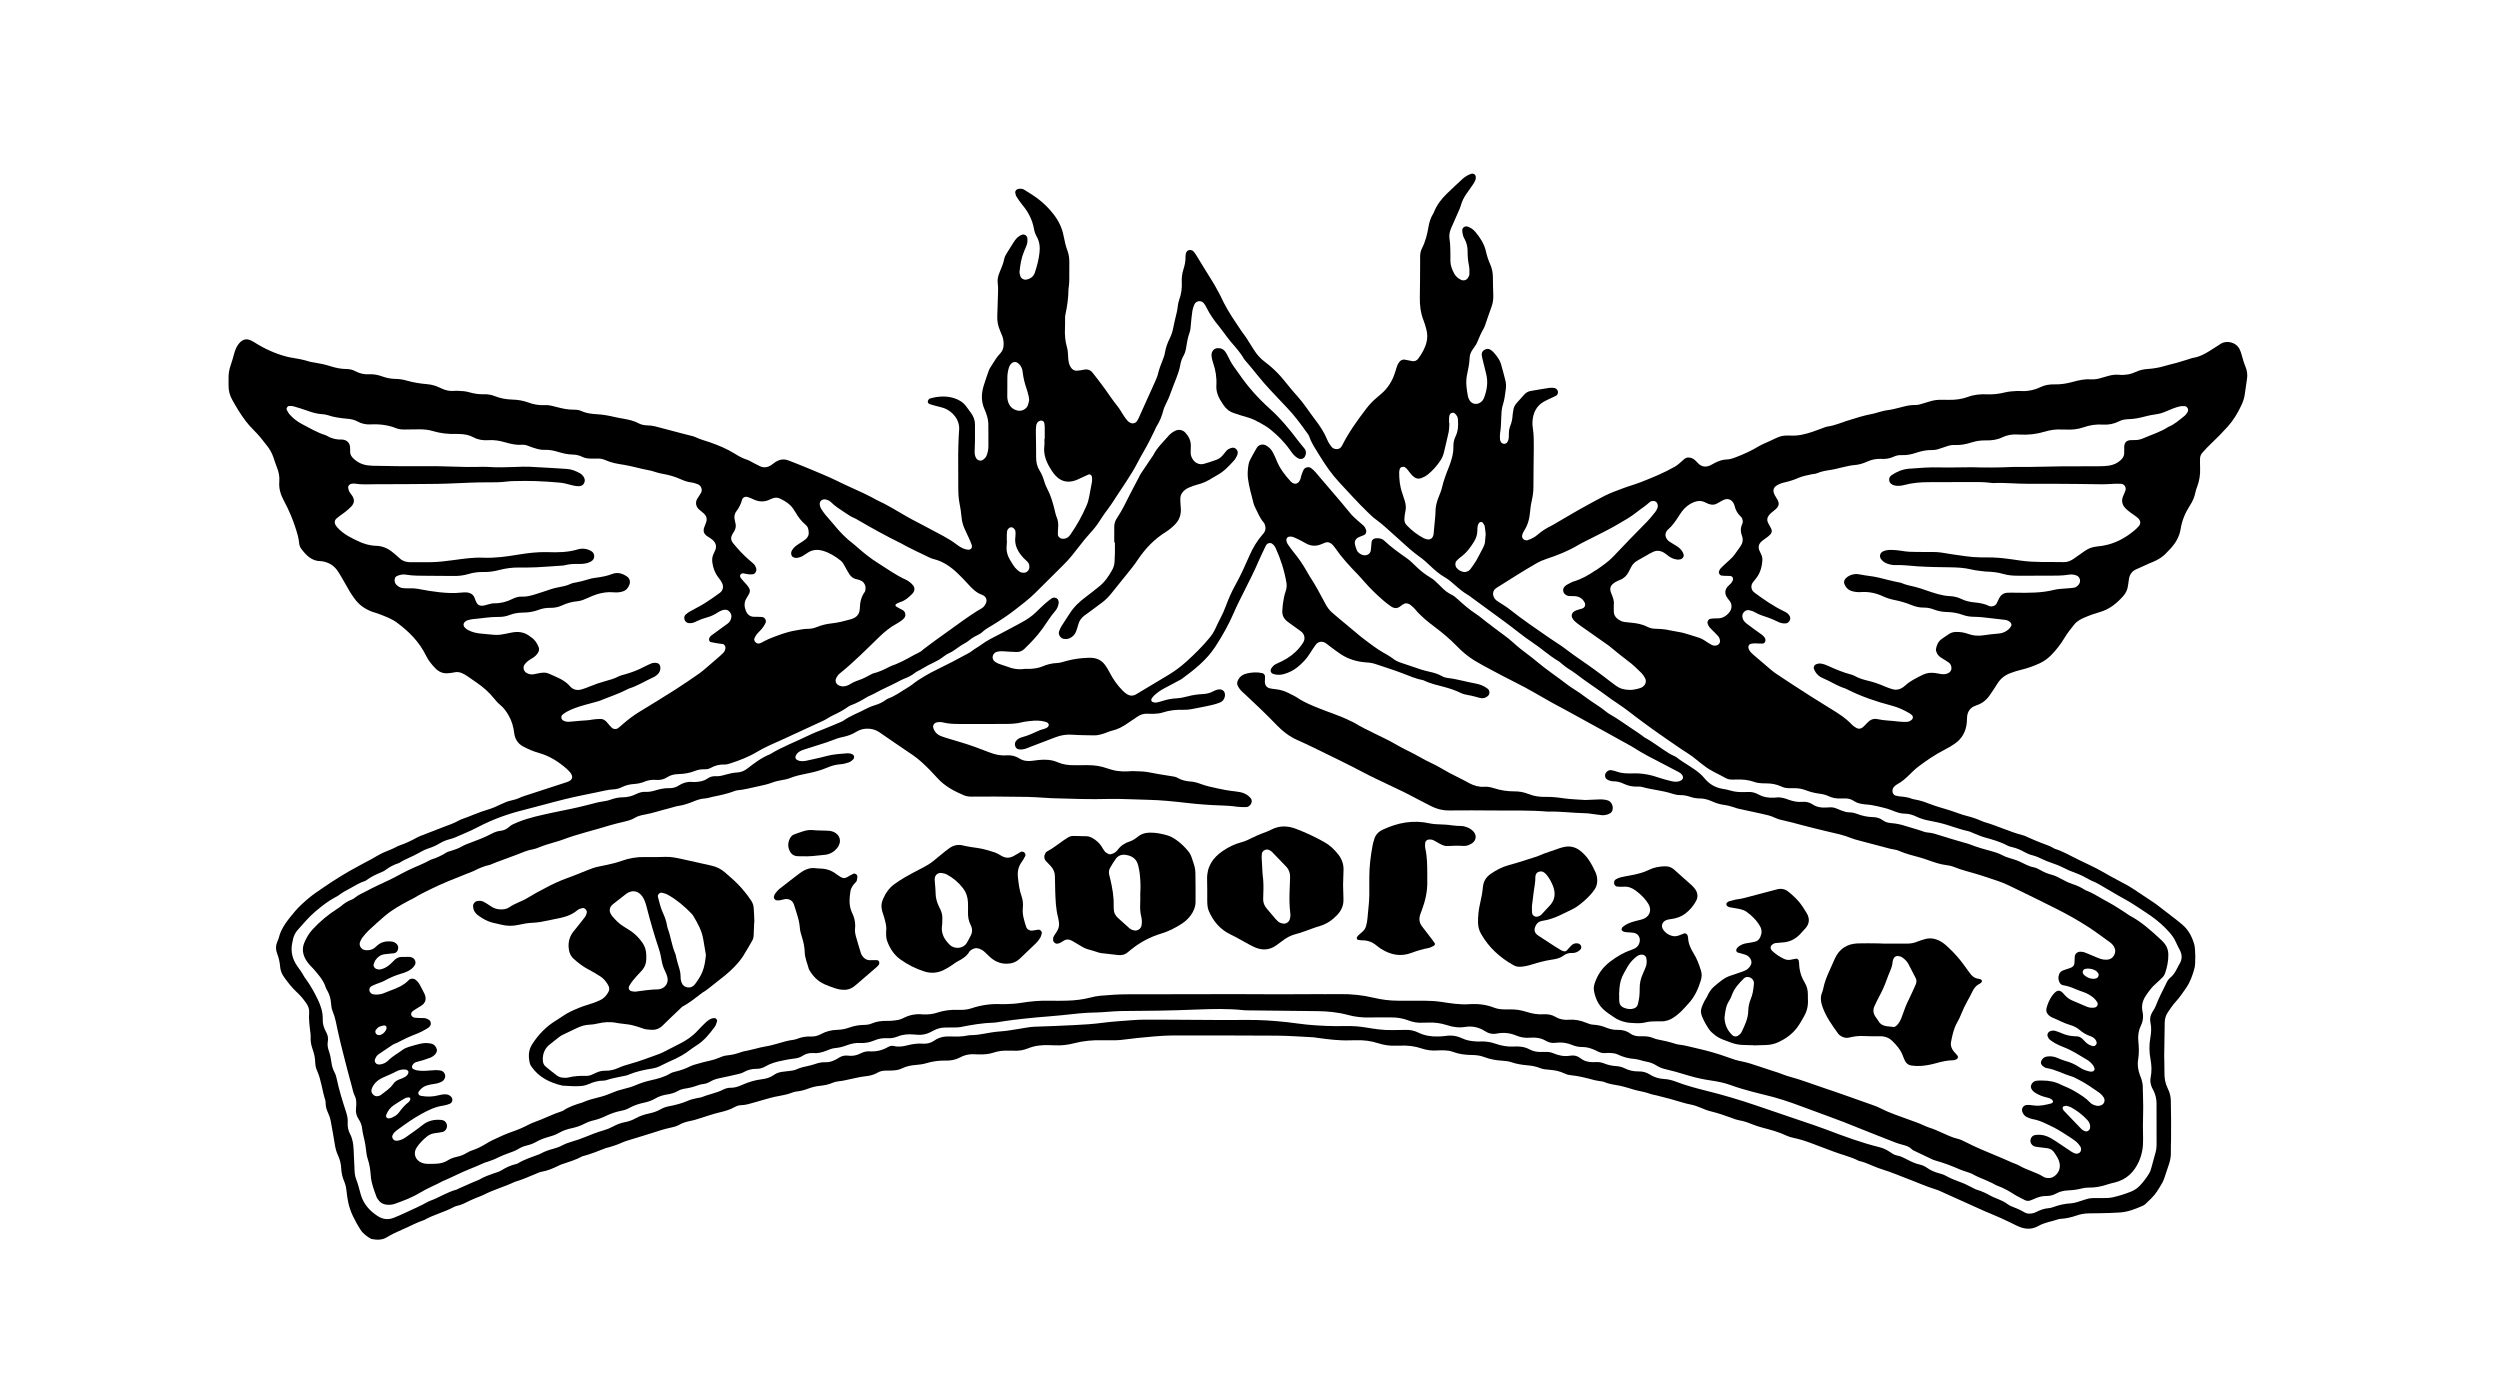 <?xml version="1.0" encoding="utf-8"?>
<!-- Generator: $$$/GeneralStr/196=Adobe Illustrator 27.6.0, SVG Export Plug-In . SVG Version: 6.00 Build 0)  -->
<svg version="1.1" id="Ebene_1" xmlns="http://www.w3.org/2000/svg" xmlns:xlink="http://www.w3.org/1999/xlink" x="0px" y="0px"
	 viewBox="0 0 5882.2 3279.8" style="enable-background:new 0 0 5882.2 3279.8;" xml:space="preserve">
<g>
	<path d="M2294.1,1033.2c-0.3,10-0.7,20-0.9,30c-0.1,5.4,0.9,10.5,3.9,15.3c3.2,5.1,10.7,6.9,15.7,3.4c3.9-2.7,7.1-6.1,8.8-10.6
		c2.6-6.9,4-14.1,4-21.5c0-18,0.1-36-0.2-54c-0.1-5.2-1.3-10.6-2.7-15.7c-1.6-5.8-3.6-11.5-6.1-16.9c-8.2-18-7.8-36.3-2.4-54.7
		c3.8-12.8,8.4-25.3,12.8-37.8c0.9-2.5,2.3-4.8,3.8-7c7.4-11.1,13.5-23,23-32.6c5.4-5.5,7.4-12.5,7.6-20.1
		c0.2-6.7-0.6-13.3-2.9-19.7c-1.6-4.4-3.4-8.7-5.3-12.9c-5-11.2-7.2-22.8-6.7-35c0.7-18.6,1.4-37.3,1.8-56
		c0.2-6.6,0.3-13.4-0.6-19.9c-1.3-9,0.3-17.3,3.7-25.4c4.6-11.1,9.4-22,11.7-33.9c0.9-4.4,3.5-8.6,5.9-12.6
		c5.1-8.6,10.6-17,15.9-25.4c3.6-5.7,7.6-11,13.3-14.7c2.2-1.4,4.6-2.6,7.1-3.4c5.1-1.6,11.2,2.5,11.9,7.8c0.7,6.1,0.3,12-1.9,17.7
		c-1.9,5-4.1,9.8-6.1,14.8c-6.2,14.9-8.7,30.7-10.3,46.7c-0.4,3.8,1.1,7.8,2.3,11.6c1.6,4.7,8.2,8.1,13,7.3
		c9.8-1.8,17.4-6.6,20.7-16.5c5.1-15.2,9.1-30.7,10.9-46.6c1.6-13.5,0.2-26.6-6.8-38.7c-3.4-5.8-5.2-12.2-6.4-18.8
		c-3.8-20.8-13.4-38.8-26.8-55c-5.1-6.1-9.6-12.8-13.9-19.5c-1.7-2.7-2.4-6.2-3.1-9.4c-0.8-3.6,2.8-8.2,6.4-8.9
		c5.4-1.1,10.7-0.9,15.4,2.2c10.6,6.8,21.6,13.3,31.6,20.9c13.8,10.5,26.2,22.7,36.8,36.5c11.6,15,19.8,31.5,23.4,50.2
		c2.4,12.4,5.1,24.7,9.6,36.7c3.3,8.7,4.1,18.1,4,27.6c-0.1,13.3,0,26.7-0.1,40c0,4.7-0.5,9.3-0.9,14c-0.2,2.7-0.9,5.3-1,7.9
		c-0.1,20.1-2.9,39.8-7.2,59.4c-1,4.5-0.7,9.3-0.8,13.9c-0.1,6,0.2,12-0.2,18c-0.8,15.4,0.4,30.6,4.7,45.5
		c2.1,7.1,2.3,14.4,2.7,21.8c0.3,4.6,0.5,9.4,1.6,13.9c0.9,3.8,2.4,7.7,4.5,11c3.4,5.3,8.4,8.7,15,8.1c5.3-0.5,10.6-1.1,15.8-2.3
		c8.8-1.9,15.8,0.7,21.2,7.7c9.8,12.7,19.8,25.2,29,38.2c9.6,13.6,18.9,27.4,29.4,40.4c5.4,6.7,9.4,14.5,14.2,21.7
		c3,4.4,6.1,8.7,9.6,12.7c1.7,1.9,4.2,3.2,6.6,4.5c4.5,2.4,11.6,0.7,14.4-3.4c1.9-2.7,3.6-5.6,4.9-8.6c12.9-28.5,25.9-57,38.6-85.6
		c2.7-6.1,5.4-12.3,6.9-18.7c2.4-10.5,6.3-20.3,10.2-30.2c2.4-6.2,4.9-12.5,5.9-19c1.9-12,6.2-23.2,11.5-33.9
		c4.2-8.5,6.8-17.3,8.5-26.5c1.3-7.2,3-14.3,4.7-21.4c2-8.4,4.4-16.7,5.2-25.4c0.5-5.9,1.8-11.9,3.8-17.5
		c4.9-13.4,6.6-27.1,5.9-41.2c-0.5-10,0.7-19.9,3.8-29.6c3.1-9.5,5.2-19.3,5-29.4c-0.1-2.6,0.4-5.3,0.8-7.9c0.6-4,4-7.8,7.5-8.4
		c4.2-0.7,8,0.3,10.8,3.6c2.2,2.5,4.1,5.2,5.9,8c6.7,10.7,13.3,21.5,19.8,32.4c10.2,17.2,21.8,33.5,30.8,51.4
		c2.1,4.2,4.7,8.1,6.6,12.3c10.2,22.6,22.9,43.6,36.8,64c7.1,10.5,13.8,21.2,21.6,31.2c2.9,3.7,5.1,7.8,7.6,11.7
		c4.3,6.8,8.5,13.5,12.8,20.3c6.8,10.8,15.1,20.3,25.4,28c5.9,4.4,11.6,9,17.1,13.9c9.4,8.4,18.3,17.5,26.3,27.3
		c11,13.4,21.7,27,33.4,39.8c15.3,16.8,27.2,36.2,41,54.1c11.8,15.3,22.5,31.4,29.8,49.5c2.2,5.5,5.8,10.5,9.4,15.2
		c3.4,4.5,8.6,6.1,14.3,5.5c3.4-0.4,6.3-2,8.4-4.8c0.8-1.1,1.6-2.1,2.2-3.3c15.6-31.1,35.8-59.2,56.9-86.8
		c7.3-9.6,15.4-18.3,24.8-26c3.6-3,7.1-6.1,10.6-9.1c16.2-13.8,26.6-31.3,32.8-51.5c1.6-5.1,3-10.2,4.9-15.2c1.2-3,3-6,5-8.5
		c3.1-3.9,7.5-5.8,12.4-5.2c5.9,0.8,11.7,2.6,17.6,3.5c5.7,0.9,10.7-1,14.1-5.7c8.9-11.8,16.1-24.6,19.7-39
		c2.5-9.9,2.1-19.9-0.4-29.7c-1.8-7.1-3.8-14.2-6.5-21c-7-17.7-9.3-36-8.9-54.8c0.5-25.3,0.5-50.7,0.7-76c0.1-6.7,0-13.3,0-20
		c0-6.8,1.3-13.3,4.4-19.3c8.3-16.2,12.5-33.7,15.5-51.5c1.7-10,4.7-19.4,9.8-28.1c1-1.7,2.1-3.4,2.8-5.3
		c6.7-17.1,17.6-31.3,30.7-43.9c12-11.5,24.1-23,36.4-34.2c5.9-5.4,12.8-9.5,20.5-12.2c5.4-1.9,11.1,2.1,10.9,8
		c-0.1,2.6-0.2,5.5-1.3,7.8c-2,4.2-4.5,8.1-7.2,12c-4.5,6.6-9.3,13-13.8,19.6c-5.3,7.7-9.6,15.9-12.3,25c-1.1,3.8-2.4,7.6-4,11.3
		c-6.4,14.7-12.8,29.3-19.3,43.8c-3.9,8.7-5.4,17.5-3.8,27.2c1.5,8.5,1.5,17.2,1.8,25.9c0.3,8,0,16,0.1,24c0.1,11,3.9,20.9,9.1,30.3
		c3.6,6.6,9.2,11.3,16,14.5c5.7,2.6,12.3,1.2,15.9-4.2c1.8-2.7,3.6-5.9,3.7-9c0.3-6.6,0.3-13.4-1-19.9c-2.2-11.2-3.3-22.4-3.2-33.8
		c0.1-10.3-2.1-19.8-6.9-28.8c-1.6-2.9-3.2-5.9-4-9.1c-1-3.8-1.6-7.8-1.7-11.8c-0.2-6.3,6.7-10.8,12.8-8.6
		c7.1,2.5,13.2,6.6,17.9,12.3c11.2,13.4,20.8,27.8,24.8,45.1c2.5,11.1,5.9,21.8,10.6,32.2c4.1,9.3,5.9,19,6,29.1c0,14,0.5,28,0.9,42
		c0.3,9.4-0.7,18.5-4,27.5c-5.3,14.4-10,28.9-15.1,43.4c-1.1,3.1-2.4,6.3-4,9.1c-5.7,9.8-10.2,20.1-14.4,30.7
		c-2.4,6.1-6.6,11.5-10.4,16.9c-4.4,6.1-7.5,12.8-7.7,20.3c-0.5,14.1-3.7,27.8-6.4,41.4c-3.3,16.9-0.6,33.2,2.4,49.6
		c0.5,2.6,1.8,5,2.9,7.4c6.8,13.9,23.5,12.6,31.3,2.3c1.6-2.1,3-4.5,3.9-7c6.9-18.5,9.7-37.3,4.5-56.8c-3.1-11.6-5.8-23.3-8.6-34.9
		c-0.6-2.6-1.2-5.2-1.5-7.8c-0.8-5.8,1.7-10.4,6.9-13.2c5.2-2.9,10.2-2.5,15,1c8.5,6.1,20,21.6,23.1,32c3.8,12.8,7,25.7,10.4,38.6
		c1.9,7.2,2.1,14.3,1.1,21.8c-1.6,12.6-3.2,25.1-7.1,37.2c-2.9,9-3.1,18.4-3.5,27.7c-0.6,12.6-0.6,25.3-2.7,37.9
		c-0.8,4.5-0.5,9.3-0.3,14c0.1,1.9,0.6,4,1.5,5.7c1.5,3.1,4,5.3,7.7,5.6c3.6,0.2,6.6-1.3,8.3-4.4c1.3-2.3,2.4-4.8,2.8-7.3
		c0.6-3.9,0.6-8,0.6-12c0-6.1,0.7-11.9,3-17.6c3.6-8.7,5.4-17.8,5.9-27.2c0.2-3.3,1.1-6.6,1.5-9.9c0.7-6.9,3.5-12.7,8.2-17.8
		c5.9-6.3,11.5-13,17.3-19.4c4.1-4.5,9-7.8,15.3-8.7c5.9-0.9,11.8-2.1,17.7-3.1c6.6-1.1,13.1-2,19.7-3.2c6.6-1.2,13.2-2,19.8-0.5
		c3.2,0.8,7,5.1,7.1,8.8c0.1,3.5-0.9,6.8-3.9,8.7c-3.4,2.1-7.1,3.5-10.7,5.3c-6,2.9-12.2,5.4-18,8.7c-18.7,10.5-26.3,27.5-27.4,48
		c-0.3,4.6,0.1,9.4,0.8,13.9c2.6,16.6,2.4,33.2,2.3,49.9c-0.3,29.3-0.8,58.6-0.8,88c0,10.8-1.2,21.3-3.6,31.7
		c-2.1,9.1-3.6,18.3-4.3,27.6c-1.2,16.2-5.2,31.5-14.2,45.3c-1.8,2.8-3.1,5.9-4.1,9c-1.1,3.3-0.6,6.6,1.5,9.5
		c2.1,2.8,7.8,4.5,10.9,3.5c8.9-3.1,17.3-7.3,24.3-13.5c9.6-8.4,20.3-15.1,31.7-20.6c3.6-1.7,7-3.9,10.4-5.9
		c23.1-13.3,45.8-27.2,69.2-39.9c15.2-8.2,30.3-16.8,45.7-24.6c13.6-6.8,28.1-12.1,42.4-17.4c14.3-5.4,29.1-9.4,43.4-15
		c27.2-10.7,54.4-21.8,79.8-36.4c8.2-4.7,14.5-11.7,21.7-17.6c5.8-4.8,12.3-4.6,18.8-1.8c2.4,1,4.7,2.6,6.6,4.4
		c3,2.6,5.6,5.7,8.5,8.5c7.7,7.2,16.5,8,25.9,4.3c3.7-1.5,7-3.8,10.6-5.6c9.5-5,19.5-8.8,30.4-9c6.8-0.2,13-2.3,19.3-4.7
		c19.4-7.2,38.1-15.9,55.8-26.6c3.4-2.1,7.1-3.7,10.7-5.4c9.7-4.4,19.5-8.6,29.1-13.3c8.6-4.2,17.4-6.6,27-6.2c2,0.1,4-0.1,6,0
		c19,1.3,37-3.2,54.7-9.4c7.5-2.6,15-5.5,22.5-8.2c3.8-1.3,7.5-3.1,11.4-3.6c16-2.1,30.6-8.7,45.7-13.5
		c20.3-6.4,40.6-12.9,61.6-16.7c3.9-0.7,7.6-2.2,11.5-3.2c7.1-1.8,14.1-4.1,21.3-5c10.6-1.3,20.9-3.9,31.2-6.6
		c11.6-3.1,23.2-6.1,35.4-5.7c6,0.2,11.8-1.7,17.5-3.5c29.1-9,29.1-9.2,60.8-8.6c15.5,0.3,30.7-1.6,45.1-6.9
		c14.7-5.5,29.8-6.8,45.2-6.1c14.1,0.6,28-1,41.6-4.4c9.2-2.2,18.4-3,27.7-3.4c2.7-0.1,5.3-0.2,8,0c17,1.2,33.2-1.9,48.5-9.2
		c10.4-5,21.5-6.7,33-6.4c14.8,0.4,29.2-2.1,43.4-6c14.2-4,28.5-6.9,43.3-5.9c8.1,0.6,15.9-1,23.6-3.4c5.1-1.6,10.2-3,15.3-4.4
		c8.4-2.4,16.9-3.7,25.7-2.9c14.3,1.4,27.8-1,40.8-7.1c8.5-4,17.5-5.9,27-6.5c13.3-0.9,26.4-3,39.3-6.9c9.5-2.9,19.3-5,29-7.6
		c8.3-2.3,16.6-5,24.8-7.5c5.1-1.5,10.1-3.7,15.3-4.5c13.5-2.2,25.2-8.5,36.5-15.5c9-5.6,18-11.4,26.9-17.2
		c13.3-8.8,36.2-4.4,44.5,12.9c1.7,3.6,3.2,7.3,4.2,11.2c2.9,10.3,5.7,20.5,9.8,30.4c3.6,8.8,4.8,18,3.4,27.4
		c-1.9,12.5-3.6,25-5.4,37.6c-1.2,8.7-4.1,16.8-7.7,24.7c-8.5,18.2-18.6,35.2-32.1,50.3c-12.5,13.9-25.4,27.2-39.1,40
		c-7.3,6.8-14,14.2-20.7,21.6c-3.6,4-5.6,9.1-5.6,14.6c0,7.3-0.1,14.7,0.2,22c0.6,14.9-1.6,29.2-6.8,43.1c-1.6,4.4-3.4,8.8-4.2,13.3
		c-2,11.4-6.7,21.6-12.9,31.2c-11,17-18.8,35.3-21.9,55.3c-2.9,18.6-12.1,33.6-24.6,47c-2.3,2.4-4.7,4.7-6.9,7.2
		c-9.4,10.8-20.9,18.2-34.2,23.5c-13,5.1-25.4,11.7-38.3,17c-10.3,4.3-15.6,12-17.5,22.5c-0.9,5.2-1.7,10.5-2.3,15.8
		c-1.1,9.6-5.1,17.9-11.5,25.1c-14.8,16.7-31.7,30.5-53.5,37c-12.8,3.8-25.4,8-37.6,13.4c-4.3,1.9-8.6,3.8-12.4,6.3
		c-3.8,2.5-7.7,5.4-10.6,8.9c-8.4,10.3-16.7,20.7-23.6,32.2c-9.3,15.4-20.2,29.7-33.1,42.4c-7.7,7.6-16.3,13.5-26.1,18
		c-14,6.4-28.2,11.6-43.3,15.1c-8.4,1.9-16.6,4.7-24.8,7.7c-13.6,4.9-24.2,13.6-31.7,26.1c-5.1,8.6-10.9,16.7-16.5,25
		c-7.6,11.4-17.5,20-30.8,24.3c-2.5,0.8-5,1.8-7.4,3c-8.9,4.7-14,12.2-15.5,22c-0.7,4.6-0.5,9.3-0.8,14c-1.5,21.9-10.7,39.7-29,52.1
		c-7.1,4.9-14.6,9.3-22.3,13.2c-22.6,11.6-43.6,25.8-63.8,41.1c-7.4,5.6-13.9,12.4-20.6,18.9c-8.7,8.4-17.5,16.3-28.3,22
		c-2.3,1.2-4.4,3-6.3,4.8c-3.1,2.8-4.6,6.4-4.8,10.6c-0.2,4.6,2.8,9.9,7,11c3.8,1,7.8,1.9,11.7,2.2c9.3,0.8,18.5,2,27.3,5.5
		c2.5,1,5.2,1.3,7.8,1.8c13.2,2.3,25.6,6.9,38,11.7c12.4,4.8,25.3,8.1,38,12.1c3.2,1,6.4,1.9,9.5,3c12,4,23.7,8.8,36,11.8
		c12.4,3,24.2,7.3,35.8,12.4c1.8,0.8,3.7,1.6,5.6,2.1c30.7,8.8,59.6,23.1,90.6,31c4.5,1.1,8.6,3.5,12.9,5.3
		c10.4,4.4,20.7,9.3,31.3,13.1c10,3.7,20.1,7,29.2,12.7c0.6,0.3,1.2,0.6,1.8,0.8c19.8,6.2,37.5,17.1,56.1,25.9
		c21.6,10.3,43.3,20.4,64,32.6c14.9,8.8,30.5,16.4,45.6,24.8c7,3.8,13.9,7.9,20.5,12.3c16.2,10.6,32.2,21.3,48.2,32.1
		c3.9,2.6,7.5,5.5,11.2,8.4c13.2,10.1,26.4,20.3,39.6,30.5c4.2,3.3,8.2,6.8,12.4,10.1c15.1,12.1,24.1,28.2,29.5,46.5
		c0.2,0.6,0.5,1.3,0.6,1.9c2.8,10.3,3.3,45.1,0.5,55.6c-4.6,16.8-10.2,33-20.4,47.5c-7.7,10.9-15,21.9-24.1,31.8
		c-6.7,7.3-12.2,15.8-17.9,24c-5.1,7.3-7.5,15.6-7.7,24.4c-0.4,26-1,52-1.2,78c-0.1,13.3,0.9,26.7,0.6,40
		c-0.3,12.9,1.8,25.2,7.5,36.8c1.2,2.4,2.3,4.8,3.2,7.3c2.9,7.5,4.3,15.3,4.3,23.4c0,14.7,0.5,29.3,0.6,44c0.1,15.3,0,30.7-0.1,46
		c-0.1,10-0.8,20-0.4,30c0.3,9.5-1.4,18.6-4.3,27.5c-3.7,11.4-7.5,22.8-11.4,34.1c-1.3,3.8-3,7.4-4.9,10.9
		c-4,6.9-8.1,13.8-12.5,20.4c-7.5,11.1-17.5,20.1-27.1,29.2c-1.9,1.8-4.4,3.1-6.8,4.1c-17.7,7.8-35.5,14.8-55.3,15.6
		c-14.6,0.6-29.3,1.7-43.9,1.6c-8.7-0.1-17.3,0.2-26,0.3c-10.1,0.2-19.9,1.6-29.4,5c-12,4.2-24.3,7.1-37,7.9c-2,0.1-4.1,0.2-5.9,0.9
		c-15.7,5.4-32.6,7.5-47.2,15.9c-17.6,10-34.4,7.4-51.5-1c-11.9-5.9-23.9-11.7-36-17.2c-12.1-5.5-24.5-10.5-36.7-15.7
		c-1.8-0.8-3.7-1.6-5.5-2.4c-19.4-8.7-38.8-17.5-58.2-26.2c-14.6-6.6-29.1-13.2-43.7-19.7c-3-1.4-6.1-2.7-9.3-3.6
		c-23.6-7.2-46-17.5-69.1-26.1c-18.7-7-37-15-56.1-20.8c-7.6-2.3-15.1-5.3-22.4-8.3c-11.1-4.6-21.9-9.7-33.8-12.1
		c-19.6-10.2-41.3-14.7-61.7-22.7c-16.1-6.3-32.4-12.1-48.6-18.3c-14.3-5.5-28.9-10.1-43.9-13.3c-5.2-1.1-10.3-2.4-15.2-4.7
		c-18.1-8.8-37.4-13.9-56.7-19c-9-2.4-17.9-5.2-26.5-8.7c-9.2-3.8-18.6-7.1-28.6-8.7c-5.8-1-11.6-3.1-17.1-5.2
		c-16.2-6.1-32.6-11.7-49.4-15.8c-3.9-0.9-7.8-2-11.5-3.4c-8.7-3.3-17.2-7.3-26-10.1c-8.9-2.8-18.2-4-27.1-6.7
		c-21.7-6.5-43.4-12.7-65.4-17.9c-3.9-0.9-7.9-1.4-11.6-2.7c-10.7-3.8-21.6-6.3-32.7-8.5c-5.8-1.1-11.5-3.3-17.2-4.9
		c-7.7-2.1-15.3-4.7-23.1-6.2c-13.1-2.4-26.3-4-38.7-9.4c-2.4-1-5.2-1-7.8-1.4c-4.6-0.8-9.3-1.4-13.7-2.5
		c-18.7-5-37.3-9.9-56.6-11.7c-4.6-0.4-9.3-1.7-13.4-3.8c-11.6-5.8-23.9-7.9-36.6-8.9c-7.3-0.5-14.6-1.2-21.5-4
		c-10-4.1-20.5-5.7-31.2-6.6c-12-1.1-23.8-3-35.2-6.9c-7-2.4-14.2-3.3-21.6-3.7c-14.7-0.8-29.1-3.3-42.9-8.6
		c-9.5-3.7-19.4-4.8-29.4-4.9c-15.5-0.1-30.6-2.1-45.1-7.6c-6.4-2.4-13-3.1-19.6-3.3c-5.3-0.2-10.7-0.2-16,0.2
		c-12.8,1-25.4-0.6-37.5-4.7c-16-5.5-32.4-7.3-49.2-6.6c-3.3,0.2-6.7-0.1-10,0.1c-14.8,0.8-29.3-1.3-43.3-5.9
		c-16.7-5.4-33.8-7.4-51.2-6.9c-4.7,0.1-9.3,0-14,0.2c-25.4,1-50.6-2.2-75.7-5.6c-4-0.5-7.9-1.4-11.9-1.6
		c-28.6-1.4-57.2-3.6-85.9-3.8c-80.7-0.6-161.3-0.4-242-0.5c-15.3,0-30.6,1.1-45.9,2.3c-25.9,2-51.7,5-77.5,8.2
		c-5.9,0.8-12,0.8-18,0.9c-8.7,0.1-17.3,0.1-26-0.1c-22.8-0.6-45.2,1.4-67.3,7.2c-14.9,3.9-30.1,5.6-45.6,4.7c-4-0.2-8-0.1-12-0.3
		c-17.5-0.8-34.5,1-50.9,7.7c-10.6,4.3-21.8,6-33.3,5.3c-4-0.2-8,0.1-12-0.1c-12.1-0.5-24,0.8-35.5,4.7c-10.9,3.7-22.2,4.3-33.5,4.2
		c-2.7,0-5.3-0.1-8-0.3c-13-1.2-25.2,1-36.7,7.2c-10.8,5.8-22.5,8-34.7,7.6c-15.5-0.4-30.5,1.8-45.3,6.2c-7.6,2.3-15.6,3.3-23.6,4
		c-11.4,0.9-22.4,2.7-32.8,7.9c-7.8,3.9-16.5,5-25.2,5.3c-4.7,0.2-9.3,0.1-14,0.2c-6.8,0.1-13.2,1.3-19.1,4.9
		c-8.8,5.2-18.3,7.3-28.5,8.4c-10.5,1.1-21,3.6-31.4,5.8c-10.4,2.1-20.7,5.1-31.4,6c-4.6,0.4-9.3,1.4-13.5,3.2
		c-9.9,4.4-20.3,6.4-30.9,7.5c-9.4,0.9-18.4,3.2-27.1,6.5c-8.8,3.3-17.7,5.8-27,6.7c-3.9,0.4-7.9,1.5-11.5,2.9
		c-8.8,3.4-17.8,5.6-27,7.1c-20.5,3.2-40,10-59.9,15.4c-10.9,3-21.6,6.8-33.1,6.9c-5.5,0.1-10.5,2.1-15.2,4.7
		c-11.2,6.3-23.2,9.5-35.6,12.4c-14.9,3.5-29.3,8.7-43.9,13.2c-7.6,2.3-15.1,5-23,6.5c-9.8,1.8-19.4,4.7-28.2,9.7
		c-5.2,2.9-10.9,4.6-16.9,5.8c-15.7,3.2-30.9,8.1-46.1,13.1c-15.8,5.2-31.8,9.7-47.7,14.7c-8.2,2.6-16.7,4.9-24.5,8.5
		c-9.1,4.2-18.6,7.2-28.1,10.1c-3.2,1-6.6,1.3-9.6,2.6c-18,7.1-35.9,14.3-54.6,19.1c-15.2,8.5-31.9,13.1-48.3,18.8
		c-3.1,1.1-6.2,2.5-9.1,4c-12,5.8-24.2,11-37.5,13.3c-5.8,1-11.3,3.8-16.8,6.1c-15.4,6.2-30.6,13.2-46.7,17.7
		c-24,11.5-50,18.4-73.7,30.7c-4.1,2.1-8.6,3.5-12.9,5.3c-6.8,2.8-13.6,5.4-20.2,8.7c-9.5,4.8-18.9,9.7-29.5,11.9
		c-2.6,0.5-5.1,1.6-7.5,2.8c-22.3,12.1-47.4,17.8-69.4,30.4c-17.8,5.7-34.1,15.1-51.2,22.3c-12.9,5.4-25.5,11.5-37.5,18.7
		c-11,6.6-22.9,6.1-34.9,3.8c-1.9-0.4-3.7-1.5-5.4-2.6c-8.5-5.4-16.6-11.7-21.8-20.3c-12.2-19.9-23.4-40.4-28.2-63.6
		c-1.7-8.5-3-17.1-3.9-25.7c-0.8-8-2.3-15.8-5.5-23.2c-4.2-9.9-6.6-20.3-7.1-31c-0.5-10.8-3.1-21-7.7-30.8
		c-3.7-7.9-5.8-16.2-7.2-24.8c-3.1-19.1-6.4-38.1-10-57c-1.1-5.8-3.2-11.6-5.7-17c-3.4-7.4-6-14.8-6-23c0-2.6-0.1-5.4-0.9-7.9
		c-7.4-22.8-9.3-47.1-19.3-69.2c-2.8-6.2-4.1-12.6-4.3-19.4c-0.3-10.8-2.6-21.1-6.2-31.2c-3.1-8.8-5.1-17.9-4.6-27.4
		c0.2-3.3,0-6.7-0.4-10c-2.1-16.5-4.3-33-3.1-49.8c0.5-7.6-2.4-14.4-6.6-20.6c-6.7-10-14.6-19.1-23.4-27.2
		c-10.8-10-19.7-21.7-28.3-33.5c-5.7-7.7-9.3-16.2-10-25.7c-0.8-10.7-3.2-21-7.1-31c-3.5-9.1-3.5-18.2,0.3-27.3
		c1.3-3.1,2.8-6.1,3.6-9.3c6-24.9,22.5-43.5,38.1-62.5c5-6.2,10.9-11.8,16.7-17.2c10.2-9.6,20.9-18.6,32.4-26.6
		c25.7-17.9,51.7-35.3,78.9-50.9c16.7-9.6,34-18.4,50.9-27.6c9.9-5.4,19.5-11.6,29.8-16.2c9.7-4.3,19.8-7.7,29.3-12.8
		c2.9-1.6,6-3,9.1-4.1c13.9-4.8,27.1-11,39.9-18.2c2.3-1.3,4.8-2.4,7.2-3.4c18.6-7.3,37.1-14.6,55.8-21.6
		c11.9-4.4,23.8-8.6,34.9-14.7c2.3-1.3,4.7-2.5,7.2-3.4c20.8-7.1,40.7-16.7,61.8-22.7c10.9-3.1,21.2-7.9,31.4-12.8
		c7.8-3.8,15.8-7,24.3-8.8c7.2-1.5,14.2-3.7,20.8-6.9c2.4-1.2,4.9-2.1,7.4-2.9c34.2-11.2,68.3-22.3,102.5-33.4
		c13.4-4.4,15.7-13,6.2-24c-2.2-2.5-4.5-4.9-7-7.1c-19.3-16.7-40.4-30.4-65.4-37.3c-6.4-1.8-12.7-4-18.8-6.6
		c-6.1-2.5-12.1-5.4-18-8.5c-12.8-6.7-19.7-17.8-21.4-31.8c-1.8-14.8-5.7-28.6-13.2-41.6c-5.4-9.3-11.4-17.8-19.9-24.7
		c-5.6-4.6-10.4-10.3-15-15.9c-11-13.6-23.9-25-38.2-35c-8.2-5.7-16.3-11.6-24.6-17.1c-3.8-2.6-8-4.8-12.2-6.7
		c-5.6-2.5-11.4-3.2-17.6-1.8c-5.2,1.2-10.5,1.7-15.8,2.1c-11.4,0.9-20.9-3.4-28.8-11.4c-8.9-9.1-16.7-18.8-22.4-30.4
		c-15.6-31.9-39.8-56.3-68.1-77.2c-13-9.7-28.2-14.9-43-20.7c-4.3-1.7-8.9-2.8-13.3-4.3c-18.2-6.2-33.3-16.6-44.3-32.6
		c-3.4-4.9-7.1-9.7-10.1-14.9c-7.1-12-13.8-24.3-20.9-36.4c-3-5.2-6.2-10.3-9.7-15.1c-8.8-11.9-20.9-18.3-35.3-20.5
		c-0.7-0.1-1.3-0.2-2-0.2c-22,0.2-35.1-13.8-47-29.6c-3.3-4.3-4.4-9.8-4.9-15.1c-1.1-10-3.8-19.6-6.8-29.1
		c-7.3-23.6-16.9-46.3-28.6-68c-7.9-14.6-12.5-29.2-11-45.7c1-11.4-1.3-22.5-5.6-33.2c-3.3-8-5.8-16.3-8.6-24.5
		c-3.3-9.6-8.2-18.1-14.5-26.1c-9.8-12.6-19.5-25.4-31-36.5c-14.5-14-26.1-30.3-36.7-47.2c-5-7.9-9.4-16.1-14.1-24.2
		c-6.1-10.6-9.1-22.1-8.9-34.4c0.1-5.3,0.1-10.7,0-16c-0.2-10.8,1.3-21.2,5-31.4c3.2-8.7,5.5-17.8,8-26.8
		c2.4-8.4,5.3-16.5,10.8-23.4c2.1-2.6,4.4-5.2,7.1-7c5.1-3.4,10.7-4.9,17.1-2.9c5.2,1.6,9.7,4.3,14.2,7.1
		c23.2,14.6,48,25.8,74.6,32.8c2.6,0.7,5.2,1.3,7.8,1.7c15.8,2.5,31.5,5.3,46.8,10.2c3.1,1,6.5,1.2,9.8,1.8
		c13.2,2.1,26.2,4.8,38.9,8.9c12.2,3.9,24.5,6.4,37.2,6.5c7.5,0,14.5,1.6,21.1,5.2c10.3,5.5,21.2,7.8,32.8,7.2
		c10.1-0.5,20,1.2,29.4,4.7c10.8,4,21.7,6.1,33.2,6.2c8.7,0.1,17.1,1.6,25.6,4c15.4,4.4,31.2,6.9,47.2,8.3
		c10.1,0.8,19.7,3.2,28.8,7.6c2.4,1.2,4.9,2,7.3,3.2c8,3.8,16.4,5.5,25.2,5.2c4-0.2,8-0.5,12-0.3c8.6,0.4,17.3,0.7,25.7,3.2
		c11.6,3.4,23.3,5.3,35.5,4.9c8.7-0.3,17.2,1.1,25.4,4.4c13.1,5.3,26.9,7.7,41,8.1c12.8,0.3,25.2,2.3,37.2,6.7
		c12.7,4.7,25.6,7.1,39.2,6.3c10.2-0.6,19.9,2.4,29.5,4.9c13,3.4,25.9,6.1,39.3,5.9c6-0.1,12,0.6,17.6,3.2c11.7,5.4,24.4,6.8,37,7.5
		c14.1,0.8,27.7,3.3,41.3,6.6c7.1,1.7,14.4,2.7,21.5,4.1c11.8,2.3,23.5,4.5,34.2,10.4c6.5,3.6,13.7,4.9,21.2,5.1
		c5.9,0.1,12,0.8,17.8,2.2c21.9,5.6,43.7,11.5,65.6,17.3c6.4,1.7,12.9,3.2,19.3,4.9c3.2,0.8,6.6,1.5,9.5,2.9
		c11.4,5.7,23.7,8.6,35.6,12.8c19.4,6.9,38.5,14.7,56.2,25.6c9.6,5.9,19.3,11.8,30.3,15.1c5.6,1.7,10.7,5.3,16.1,8
		c4.7,2.4,9.5,4.9,14.2,7.2c9.3,4.5,18.1,3,26.5-2.4c3.4-2.2,6.4-4.8,9.7-7c9.4-6.2,19.5-8.4,30.4-4.3c3.7,1.4,7.5,2.8,11.2,4.3
		c14.2,5.7,28.5,11.1,42.6,17.2c20.1,8.7,40.6,16.6,60.3,26.4c20.8,10.4,42.3,19.6,63.4,29.5c6.6,3.1,13.1,6.5,19.6,9.8
		c3.6,1.8,6.9,4.1,10.5,5.8c24.9,11.3,48.1,25.7,71.7,39.4c16.7,9.6,34.3,17.8,51.1,27.2c22.6,12.6,46.5,23.1,67.2,39.3
		c4.2,3.3,8.8,6,13.6,8.2c3.5,1.7,7.6,2.5,11.4,3.1c7,1,11.5-4.5,9.2-11.3c-1.9-5.6-4.4-11.1-6.9-16.6c-3-6.7-6-13.3-9.2-19.9
		c-4.4-9.1-6.9-18.6-7.8-28.7c-0.9-10.6-2.5-21.2-4.6-31.6c-2.5-12.5-3.1-25.1-3.1-37.8c0-26-0.3-52-0.2-78c0.1-14,0.7-28,1.2-42
		c0.2-4.7,0.4-9.3,0.9-14c2.8-25.7-15.9-45.7-34.7-52.9c-5.6-2.1-11.5-3.2-17.3-4.8c-5.8-1.6-11.6-3-17.3-4.9
		c-2.5-0.9-4.2-3.1-4.4-6.1c-0.1-1.8,2.5-5.8,4-6.5c0.6-0.3,1.2-0.6,1.8-0.8c18.3-5,36.7-6.5,55.2-0.9c11.8,3.6,21.9,9.5,29.4,19.6
		c3.9,5.4,8,10.7,11.8,16.1c5.4,7.8,8.9,16.4,8.9,26.1c0,12,0,24,0,36C2293.8,1033.2,2294,1033.2,2294.1,1033.2z M771.4,2450
		c-1.7,8.2,0,16.1,2.6,23.6c2.8,8.3,4.6,16.7,5.7,25.3c1.1,8.7,3.3,16.8,7.6,24.6c2.5,4.6,3.9,9.9,5,15.1
		c5.5,26.1,13.4,51.6,21.7,76.9c2.7,8.4,4.7,16.6,4.1,25.4c-0.7,9.5,1.1,18.7,5.5,27.1c6.1,11.6,7.8,24,8.4,36.7
		c0.7,14.6,1.5,29.3,2,43.9c0.3,8.7,0.7,17.6,3.9,25.6c4.8,11.8,7.4,24.1,10.9,36.3c6.4,22.2,20.8,38.4,39.8,50.7
		c11.9,7.8,24.8,9.5,38.1,4c8.6-3.5,17.2-7.1,25.6-11.1c18.6-8.9,37.7-16.7,55.6-27c1.1-0.7,2.4-1.2,3.6-1.6
		c21.4-7.4,40.3-20.6,62.4-26.4c1.9-0.5,3.6-1.7,5.4-2.6c11.6-5.1,23.1-10.2,34.7-15.3c5.5-2.4,11.3-4.2,16.4-7.2
		c9.9-5.7,20.5-9.4,31.2-13.1c6.3-2.1,13-3.9,18.5-7.4c10.3-6.5,21-11.4,32.8-14.3c1.9-0.5,4-0.9,5.6-1.9
		c15.4-9.5,32.6-14.8,49.4-21.1c1.9-0.7,3.7-1.5,5.5-2.5c8.8-4.9,18.3-8,27.9-10.6c7.8-2,15.3-4.7,22.3-8.5
		c7.1-3.8,14.6-6.3,22.3-8.6c10.2-3,20.3-6.4,30.1-10.4c14.8-6.1,29.6-11.9,45-16.3c7-2,13.9-4.7,20.3-8.2c9.5-5.2,19.3-9.1,29.8-11
		c8.7-1.6,16.7-4.6,24.3-8.8c10-5.6,20.7-9.1,31.8-11.4c9.9-2.1,19.2-5.3,28-10.3c5.8-3.3,12-5.4,18.7-6.7
		c15.7-3,31.1-6.9,45.9-13.5c6.6-2.9,14-4.1,21.1-5.9c3.2-0.8,6.8-0.6,9.8-1.9c16.6-6.9,34.6-9.6,50.8-17.8
		c5.3-2.7,11.1-4.6,17.3-4.4c9.5,0.2,18.2-2.7,26.9-6.6c14.6-6.5,29.9-11.4,45.8-13.3c10.9-1.3,20.8-4,29.7-10.5
		c6.1-4.4,13.1-6.4,20.5-7.3c5.3-0.6,10.6-1.4,15.9-1.9c6-0.5,11.9-1.5,17.4-4.1c8.5-4,17.7-5.8,26.8-7.8c5.2-1.1,10.3-2.5,15.4-4.2
		c8.3-2.8,16.6-5,25.4-4.4c8.3,0.5,15.7-2.3,23-5.8c3-1.4,5.8-3.3,8.6-5c6.5-4,13.4-5.7,21-4.7c10.2,1.4,19.9-0.3,29.1-5
		c6.6-3.4,13.9-5.6,21.2-5.1c15.8,1,30.3-2.2,44-10.2c4-2.3,8.8-3.6,13.5-2.4c10.7,2.7,21.2,1.2,31.6-1.5c12.3-3.2,24.8-5,37.6-4
		c9.7,0.7,18.4-1.9,26.4-7.4c10.8-7.5,23.1-10.1,36-9.6c14.7,0.5,29.3,0.8,43.8-2.5c3.2-0.7,6.6-0.5,10-0.6c8-0.2,15.9-1.3,23.8-2.8
		c14.4-2.7,28.8-5.1,43.5-6.1c13.9-0.9,27.7-3.7,41.5-5.7c12.5-1.8,25-4.9,37.6-5.2c30.6-0.8,61.3-2.3,91.8-3.7
		c23.2-1.1,46.6-2.6,69.6-5.7c21.8-2.9,43.8-3.9,65.6-5.8c21.9-1.9,44-1.4,65.9-1.4c50.7,0.1,101.3,0.4,152,0.9
		c34,0.3,68-1.2,101.9,1c15.3,1,30.6,2.3,45.8,3.9c15.9,1.7,31.7,4.4,47.6,5.9c29.9,2.8,59.8,4.1,89.9,3.4c8.7-0.2,17.3,0,26,0.6
		c7.9,0.6,15.9,1.6,23.8,2.9c19.7,3.3,39.5,6.4,59.6,5.9c10.7-0.2,21.3,0.1,32-0.4c10.9-0.5,21,1.5,30.9,6.4
		c14.6,7.2,30.4,9.6,46.6,9.1c6-0.2,12-0.4,17.9-1.3c13.6-2.1,26.5-0.1,38.9,5.8c9.8,4.7,20.3,6.4,31,7.1c4,0.3,8,0.4,12,0.2
		c12.1-0.7,23.8,1.3,35.3,5.3c13.9,4.9,28.4,7.4,43.2,6.5c12.9-0.7,25.1,0.5,36.8,6.8c8.9,4.8,18.8,6.5,29,6c3.3-0.2,6.7-0.1,10-0.1
		c6.1-0.1,11.8,1,17.5,3.4c12.5,5.4,25.5,7.8,39,5.5c9.1-1.5,17,0.3,24.3,6c8.7,6.8,18.9,9.5,30,9.2c2.7-0.1,5.3-0.1,8-0.2
		c6.1-0.1,11.8,0.9,17.6,3.2c8.7,3.5,17.7,5.6,27.2,6.2c7.3,0.4,14.6,1.9,21.2,5.3c10.4,5.2,21.3,7.5,32.8,7.3
		c9.6-0.2,18.5,2.2,26.6,7.4c10.4,6.7,21.8,9.9,34,10.5c9.5,0.5,18.4,2.9,27.1,6.2c23.1,8.8,46.8,15.3,70.7,21.2
		c40.1,9.9,79.6,21.7,118.7,35c34.6,11.8,69.2,23.8,103.9,35.4c20.2,6.8,40.4,13.5,60.3,21c41.1,15.6,82.2,31,125,41.5
		c8.5,2.1,16.3,5.6,23.6,10.5c5.5,3.7,11.1,7.8,17.7,9c9.4,1.7,17.5,6.1,25.8,10.4c8.9,4.6,17.8,8.8,27.8,11
		c6.5,1.4,12.6,4.3,18.1,8.2c8.3,5.8,17.4,9.6,27.2,12.3c5.1,1.4,10.4,2.8,15,5.3c12.8,7.2,26.5,12.4,40.2,17.4
		c7.5,2.7,14.4,6.8,21.6,10.2c4.2,2,8.2,4.6,12.6,5.9c12.2,3.6,23.5,9.1,34.6,15.4c4,2.3,8.5,3.7,12.8,5.5
		c8.6,3.6,17.2,7.1,24.7,12.9c3.1,2.4,6.8,4.4,10.5,5.7c10,3.6,19.7,8,28.9,13.4c7.4,4.4,15.3,4,23.2,1.6c2.5-0.8,4.9-2.1,7.3-3.3
		c8.4-4.1,17.2-7.1,26.7-7.8c3.9-0.3,7.9-1.4,11.6-2.8c13.2-4.9,26.8-7.8,40.9-8.6c5.4-0.3,10.4-1.6,15.6-3.2
		c32.4-10,22.3-9.2,58.7-9.2c4,0,8,0,12-0.2c4-0.3,8-0.6,11.9-1.5c14.9-3.4,29.5-7.9,43.8-13.7c7.6-3.1,14.1-7.5,19.7-13.3
		c8.8-9.1,16.5-19.3,22.9-30.2c2.3-3.9,3.6-8.5,4.9-13c3.3-11.5,6.1-23.2,9.5-34.7c1.7-5.8,2.6-11.7,2.6-17.7
		c-0.1-32.7-0.2-65.3-0.1-98c0-10.9-2.4-21.1-7.2-30.8c-1.2-2.4-2.6-4.7-3.7-7.1c-3.1-7.5-4.7-15.1-3-23.4
		c3.1-14.5,2.3-29.1-0.4-43.7c-3.1-16.5-3.2-33.2-0.3-49.7c2.1-12,3-23.9,0.3-35.7c-2.1-9.1-0.2-17.1,4.4-24.8
		c3.1-5.1,6.5-10.2,8.5-15.8c6.8-18.1,16.2-35,24.5-52.5c2.3-4.9,5-9.4,9.3-12.8c7-5.5,11.4-13,15.4-20.7c2.2-4.1,4.2-8.4,6.6-12.3
		c6.5-10.8,5.8-21.5,0.2-32.3c-3.1-5.9-6.3-11.8-8.9-17.9c-3.7-8.7-9.1-16.2-15.3-23.3c-12.9-14.6-27.4-27.3-43.2-38.5
		c-12.5-8.9-25.6-16.8-38.3-25.4c-12.7-8.6-26.4-15.5-39.6-23.2c-15.6-9-31-18.2-46.6-27.2c-2.3-1.3-4.7-2.6-7.1-3.6
		c-10.7-4-20.2-10.3-30.3-15.2c-10.2-4.9-20.9-8.5-31.4-12.8c-4.3-1.8-8.5-3.9-12.6-6c-9.5-4.9-19.4-8.7-29.5-12.1
		c-6.3-2.1-12.5-4.5-18.5-7.4c-8.4-4.1-16.8-7.9-25.9-10.2c-6.4-1.6-12.6-4.3-18.4-7.5c-9.4-5.2-19.1-9.5-29.6-11.7
		c-3.2-0.7-6.6-1.6-9.5-3.1c-17.7-9.7-37-14.7-56.2-20.2c-8.3-2.4-16.2-6.1-24.2-9.2c-3.7-1.4-7.3-3.6-11.1-4.4
		c-17.6-3.7-34.4-10.1-51.6-15.3c-13.3-4.1-27-7.2-40.8-9.7c-10.6-1.9-20.7-4.8-30.4-9.4c-9.1-4.4-18.6-7.3-28.8-7.3
		c-8.2-0.1-15.7-2.5-23.2-5.3c-5.6-2.1-11.1-4.5-16.8-6.2c-7.7-2.2-15.5-4-23.2-5.8c-5.2-1.2-10.4-2.3-15.6-3.1
		c-5.3-0.8-10.6-1-15.9-1.6c-8.6-1.1-17-2.7-24.4-7.9c-6.8-4.7-14.6-6.2-22.8-5.8c-2.7,0.1-5.3-0.1-8,0c-9.4,0.3-18.6-0.7-27.3-4.9
		c-7.3-3.5-15.1-5.4-23-6.4c-10.7-1.4-20.9-3.9-30.9-7.7c-9.4-3.6-19.2-5.6-29.4-5.1c-3.3,0.2-6.7-0.1-10,0
		c-6.8,0.1-13.2-1.2-19.3-4.1c-11-5.1-22.8-7.2-34.9-7.3c-4.7,0-9.4,0-14-0.5c-4.6-0.5-9.4-1-13.7-2.6c-14-5.1-28.5-6.6-43.2-5.9
		c-3.3,0.2-6.7,0.1-10,0.1c-5.5,0.1-10.6-1.1-15.3-3.8c-16.8-9.5-34.9-16.6-50.2-28.7c-6.3-4.9-12.8-9.5-18.8-14.8
		c-5.4-4.8-11.6-8.9-17.6-13c-4.9-3.4-10.1-6.4-15.1-9.8c-21.4-14.7-42.9-29.2-64.1-44.3c-14.6-10.5-29.2-21-43.5-31.9
		c-13.8-10.5-27.3-21.3-41.8-30.8c-12.9-8.4-25.1-17.5-37.5-26.5c-9.1-6.7-18.5-13-27.8-19.5c-6-4.2-12.1-8.3-18-12.7
		c-11.8-8.8-23.3-17.8-35.9-25.4c-4.5-2.7-8.6-6.3-12.8-9.6c-3.7-2.9-7-6.3-11-8.6c-21.3-12.5-39.4-29.5-60-43.1
		c-21.6-14.3-41.5-31.2-62.4-46.6c-26.8-19.8-53.7-39.4-80.6-59c-2.7-2-5.3-4.2-8.1-5.8c-11.7-6.7-21.8-15.3-31.8-24.1
		c-7-6.1-14.1-12.5-22.1-17.1c-13.5-7.7-25-17.6-36.1-28.2c-7.7-7.4-15.6-14.5-24.3-20.7c-8.7-6.2-17-12.9-25-19.9
		c-11.6-10-22.7-20.6-34.2-30.7c-14.5-12.7-28.3-26.3-44.1-37.6c-7-5-13.2-11.2-19.4-17.2c-23-22.2-44.3-46.1-66.2-69.5
		c-18.3-19.6-33.4-41.6-47.3-64.3c-8.6-14.1-18.3-27.9-23.7-43.9c-1-3.1-3.2-5.8-5.1-8.5c-15.1-21.2-30.4-42.1-48.6-60.8
		c-13-13.4-25.5-27.2-38.4-40.7c-21.2-22.2-39.1-47.2-59.5-70.1c-0.4-0.5-0.9-1-1.2-1.6c-8.7-15.1-20.2-28-31.6-41.1
		c-6.1-7-11.3-14.8-17-22.2c-3.6-4.8-7.1-9.6-10.9-14.3c-11.5-13.9-21.9-28.5-29.8-44.8c-1.7-3.6-3.9-7-6.4-10
		c-5.8-7.1-17.9-5.5-21.7,3c-2.2,4.8-4,10-4.8,15.2c-1.6,10.5-2.6,21.1-3.6,31.7c-0.6,6.6-0.8,13.3-3.1,19.7
		c-4.2,11.3-6.2,23.2-8,35c-1,6.7-2.6,13-6,18.9c-4.1,7-6.5,14.5-7.9,22.5c-1.9,10.5-5.2,20.6-9.2,30.6
		c-4.4,11.1-8.9,22.3-12.9,33.6c-3.1,8.8-6.6,17.4-10.9,25.7c-2.7,5.3-5.3,10.8-6.8,16.6c-3.4,13-8.1,25.3-15.4,36.7
		c-2.1,3.3-3.5,7.2-5.2,10.8c-3.8,7.8-7.6,15.5-11.5,23.3c-9.2,18.5-20.4,35.9-29.7,54.3c-7.1,14.2-16.1,27.6-24.6,41.1
		c-5.6,9-11.8,17.8-17.6,26.6c-8.5,12.8-16.4,25.9-25.6,38.2c-6.8,9.1-13.4,18.2-19.4,27.8c-6.7,10.8-14.6,20.6-23.2,30
		c-9,9.8-17.4,20.2-25.5,30.8c-11.4,14.8-22.8,29.6-36.1,42.7c-7.6,7.5-15.1,15.1-22.7,22.6c-15.1,15-30.2,30.1-45.4,45.1
		c-14.7,14.5-31.3,26.9-47.6,39.6c-16.9,13.2-34.7,24.8-52.9,35.9c-7.9,4.9-16.3,9.2-23.1,15.7c-7.4,7.1-17.6,9.3-25.6,15.4
		c-2.1,1.6-4.1,3.4-6.3,4.9c-2.7,2-5.3,4.1-8.2,5.6c-8.8,4.7-17.1,10.4-25.1,16.3c-3.7,2.7-7.8,5.3-12,7.1
		c-9.5,3.8-16.5,11.2-25.1,16.2c-8.6,5-17.8,9.1-26.6,13.5c-0.6,0.3-1.1,0.7-1.7,1.1c-5.8,3.3-11.5,6.7-17.3,9.9
		c-3.5,2-7.4,3.4-10.4,5.9c-7.9,6.4-16.7,10.8-26.1,14.3c-4.3,1.6-8.5,3.9-12.6,6.1c-19.4,10.4-39.8,18.6-58.9,29.5
		c-5.2,2.9-11,4.7-16.1,7.8c-12,7.2-24.1,14.2-37.3,18.9c-2.5,0.9-4.9,2.2-7,3.7c-11.4,8.3-23.8,14.6-36.5,20.6
		c-7.2,3.4-13.7,8.3-20.9,11.7c-31.3,14.7-62.8,29.1-94.3,43.5c-21.2,9.7-42.9,18.4-62.9,30.5c-19.5,11.8-40.7,19.7-62.2,26.8
		c-4.5,1.5-8.9,2.8-13.6,2.7c-11.6-0.3-22.5,2.1-32.6,7.9c-4.8,2.8-10,3.4-15.4,3.3c-7.4-0.2-14.5,1-21.5,3.8
		c-12.5,5-25.6,7.2-39,7.5c-9.5,0.2-18.6,2.1-26.6,7.4c-8.2,5.4-17.1,7.1-26.7,6.3c-9.5-0.9-18.7,0.8-27.4,4.4
		c-7.5,3.1-15.2,4.6-23.3,5.2c-10.1,0.6-19.8,2.8-28.9,7.3c-6.1,3-12.6,5-19.2,5.3c-13.4,0.6-26.3,4.1-39.3,6.8
		c-25.4,5.2-50.9,10.2-76.1,16.4c-32.3,7.9-64.3,17.3-96.6,25.3c-37.7,9.3-73.8,22.4-108.2,40.5c-17,8.9-35,16.1-52.7,23.9
		c-4.2,1.9-8.7,3.3-13.2,4.4c-8.5,2.1-16.4,5.5-23.9,9.9c-8.1,4.8-16.5,8.6-25.4,11.5c-8.2,2.7-16,6.5-23.5,10.9
		c-14.9,8.7-31.6,14.1-46.2,23.6c-0.5,0.3-1.2,0.5-1.9,0.7c-10.9,3.4-20.8,8.8-30,15.6c-2.1,1.6-4.4,3.1-6.8,4.1
		c-13.5,5.7-27,11.4-38.7,20.4c-1,0.8-2.3,1.4-3.5,1.8c-12.1,3.9-22.9,10.6-33.9,16.8c-9.3,5.3-19,9.7-27.3,16.5
		c-2.5,2.1-5.7,3.4-8.6,5c-17.2,9.1-32.2,21.2-47,33.7c-15.3,12.9-28,28.5-41.4,43.4c-5,5.6-8.2,12.1-10.2,19.2
		c-1,3.9-1.7,7.8-2.5,11.7c-4,20.1,0.8,38.3,12.6,54.8c5.1,7,10.3,13.9,14.3,21.6c1.8,3.5,4.3,6.7,6.7,9.9
		c10.1,14.1,18.5,29.3,26.1,44.9c7.3,15.1,12.8,30.7,12.2,47.9c-0.3,10.1,2.4,19.8,7.4,28.7C770.7,2434.2,773,2441.7,771.4,2450z
		 M1101.5,1098.8c0-0.1,0-0.2,0-0.2c7.3,0,14.7,0,22,0c7.3,0,14.7-0.6,22-0.1c23.3,1.7,46.6,1,69.9,0.1c10-0.4,20-0.9,30-0.4
		c29.3,1.4,58.6,3.3,87.8,5.1c10.9,0.6,20.8,4.5,30.2,9.6c4.1,2.2,7.6,5.3,10.1,9.4c3,5,3.4,9.8,0.5,15.1c-2.6,4.7-6.8,6.3-11.6,6.5
		c-6.7,0.3-13.2-1.3-19.6-3c-8.4-2.2-16.8-4.5-25.4-5.3c-19.2-1.8-38.5-3-57.8-3.7c-16-0.6-32-0.2-48,0c-6,0.1-12,0.2-18,1
		c-15.9,2.1-31.9,2.1-47.9,2c-12.7-0.1-25.3,0.3-38,0.7c-26.6,0.9-53.3,2.6-79.9,2.9c-47.3,0.7-94.6,0.6-142,0.8
		c-17.3,0.1-34.6,1.4-51.9-1.5c-2.5-0.4-5.3,0.3-7.9,0.7c-3.6,0.6-7.3,5.2-6.8,8.8c0.5,3.2,1.2,6.6,2.7,9.5c1.8,3.5,4.7,6.4,6.9,9.8
		c5.9,9.1,5.2,17.3-2.5,25.4c-4.1,4.3-8.7,8.2-13.4,12c-4.7,3.8-9.7,7-14.5,10.6c-2.7,2-5.3,4.1-7.7,6.3c-3.2,3-4.1,9.1-1.9,13
		c1.3,2.3,2.7,4.6,4.5,6.6c7.5,8.6,16.6,15.5,26.4,21.1c6.9,4,14.1,7.4,21.3,10.9c13.9,6.8,28.3,11.3,44,11.7
		c14.4,0.4,27.3,5.7,38.4,14.9c5.6,4.7,11.5,9.2,16.7,14.3c5.5,5.5,12.2,8,19.6,9c3.3,0.4,6.6,0.4,10,0.4c14,0,28,0.1,42,0
		c18.7-0.2,37.2-2.5,55.7-5c23.1-3.1,46.2-6.6,69.6-5.6c27.5,1.1,54.5-2.6,81.5-7.1c23-3.8,46-6.7,69.5-6c24,0.8,47.8,0.7,71.3-6.4
		c10.9-3.3,22.5-1.9,32.8,4.6c6.9,4.3,8.2,15.2,2.2,20.9c-1.9,1.8-4.2,3.3-6.6,4.4c-8.1,3.7-16.7,4.4-25.4,4.3
		c-11.3-0.1-22.7,0-33.7,3.1c-1.9,0.5-3.9,0.7-5.9,0.8c-19.9,1.3-39.9,2.9-59.8,3.9c-14,0.7-28,0.7-42,0.6
		c-15.4-0.1-30.6,1.8-45.5,5.7c-12.3,3.2-24.7,5.2-37.5,4.9c-12-0.3-23.9,1.1-35.5,4.7c-12.2,3.7-24.7,4.9-37.5,4.6
		c-19.3-0.4-38.7-0.1-58-0.4c-17.3-0.3-34.7,0.3-51.9-2.7c-3.2-0.6-6.7-0.7-10-0.1c-3.9,0.6-7.7,1.9-11.3,3.5
		c-3.3,1.4-4.7,4.5-5.1,8c-0.5,4.9,0.8,9.2,4.4,12.7c4.4,4.3,9.5,7.3,15.8,7.7c4.6,0.3,9.3,0.6,14,0.4c8.7-0.4,17.3,0.5,25.8,2.2
		c15,2.9,30.1,5.3,45.4,7c17.3,1.9,34.5,2.6,51.9,0.8c4-0.4,8-0.8,11.9-0.4c9.4,0.8,16.5,5,19.5,14.5c0.4,1.3,0.9,2.5,1.4,3.7
		c4.1,10.6,8.2,15.7,23.2,11.9c7.1-1.8,13.9-4.6,21.4-4.5c14.9,0.2,28.9-3.5,42.3-10.2c7.2-3.6,14.9-6,23.1-5.5
		c10.2,0.5,19.9-2.2,29.4-5c12.7-3.8,25.3-8.3,37.9-12.4c4.4-1.4,8.9-2.7,13.4-3.6c11.7-2.5,23.6-4,34.5-9.5
		c3.5-1.8,7.7-2.1,11.6-2.9c9.1-1.9,18.2-3.8,27.1-6.8c5.6-1.9,11.6-3.2,17.5-4c13.9-1.7,27.7-4.1,40.8-9.2c12.5-4.8,23.6-1,34,5.8
		c6.5,4.3,8.9,11.9,6.1,19.4c-2.9,7.8-7.8,13.7-16.3,16.2c-7.2,2.2-14.4,2.5-21.8,1.8c-12.8-1.2-25.2,0.8-37.5,4.4
		c-7.7,2.3-15,5.5-22.2,8.8c-7.9,3.5-15.8,7.2-24.6,7.9c-12.8,1-24.9,4.6-36.4,9.9c-8.7,4-17.6,5.7-27.1,5.6
		c-9.4-0.1-18.6,1.2-27.4,4.6c-12,4.6-24.4,6.5-37.2,6.6c-10.7,0.1-21.3,1.6-31.3,5.6c-8.8,3.5-18,4.8-27.4,4.6
		c-19.4-0.3-38.5,3.5-57.7,5c-4,0.3-7.9,1.3-11.8,2.2c-1.9,0.4-3.8,1.2-5.5,2.2c-7.7,4.7-7.7,11.2-2.3,16.5c2.3,2.3,5.3,4.1,8.2,5.6
		c9,4.6,18.7,6.8,28.8,7.7c9.9,0.9,19.9,2.1,29.8,2.8c5.3,0.4,10.7,0.5,15.9-0.2c8.6-1.2,17-3,25.5-4.8c16.5-3.5,31.8-1.6,45.2,9.5
		c0.5,0.4,1.1,0.8,1.6,1.1c8.7,5.7,14.2,14,17.9,23.5c1.8,4.6,1,9.1-1.7,13.3c-2.9,4.6-6.6,8.4-11.1,11.3c-3.9,2.5-8.1,4.7-11.8,7.6
		c-3.1,2.4-6,5.3-8.4,8.5c-5,6.8-2.3,16.6,5.3,20.4c4.9,2.5,10.1,3.7,15.5,2.8c5.2-0.9,10.4-2.3,15.7-3.1c6.6-1,13.6-1.6,19.7,1.2
		c18.1,8.2,37.3,14.4,51,30.4c7.1,8.3,17.1,10,27.5,6.8c6.4-1.9,12.6-4.2,18.8-6.8c11.7-4.9,23.6-9,35.8-12.3
		c10.9-2.9,21.8-6,31.9-11.3c4.1-2.1,8.7-3.2,13.2-4.4c16.1-4.5,31.7-10.1,46.4-18c5.3-2.8,10.8-5.2,16.3-7.7c4.4-2,9-2.2,13.7-1.6
		c3.8,0.4,7.5,3.8,8.2,7.6c1.2,6.2,0.2,11.8-3.9,16.9c-3.5,4.2-7.8,7.3-12.7,9.5c-18.8,8.5-36.3,19.8-56.1,26
		c-2.5,0.8-4.9,2.2-7.2,3.4c-19.6,10-40.6,16.6-60.9,25.1c-3,1.3-6.3,2-9.5,2.9c-9.6,2.6-19.3,5.2-28.9,7.9
		c-14.1,4-28,8.6-40.9,15.7c-3.5,1.9-6.7,4.3-9.8,6.8c-4.3,3.5-3.2,11,1.6,13.6c4.9,2.7,10,3.5,15.4,2.9c8.6-0.9,17.2-1.7,25.9-2.3
		c9.3-0.6,18.6-1,27.8-2.8c5.8-1.1,11.9-1.1,17.9-1.4c5.7-0.3,10.4,2.1,14.3,6c2.8,2.8,5.1,6.1,7.8,9.1c1.8,2,3.6,3.9,5.5,5.7
		c3.9,3.6,10.4,4,14.7,0.7c3.7-2.8,7.2-6,10.7-9c12.1-10.5,24.6-20.3,38.4-28.7c29-17.6,58-35.4,86.6-53.6
		c19.1-12.2,37.7-25.1,56.3-38c6-4.2,11.4-9.2,17-13.9c9.1-7.8,18.2-15.6,27.3-23.5c4-3.5,7.9-7.1,11.6-10.9
		c2.9-2.9,4.1-6.8,4.6-10.8c0.5-3.8-2.4-8.7-5.9-9.3c-5.2-0.9-10.5-1.4-15.8-2.2c-4.6-0.7-9.1-1.7-13.7-2.7
		c-1.8-0.4-3.5-4.7-3.1-6.8c0.6-3.5,2.4-6.2,5.1-8.3c8-6,16.1-11.8,24.2-17.7c4.8-3.5,9.8-6.9,14.6-10.6c3.2-2.5,5.6-5.6,7.1-9.5
		c2.7-6.8,2-13.1-3.1-18.5c-4.7-5.1-10.7-5.4-16.6-3.4c-4.4,1.5-8.6,3.7-12.4,6.3c-7.9,5.2-16.5,8.8-25.5,11.2
		c-7.8,2.1-15.2,4.8-22.4,8.4c-3,1.5-6,3.1-9.2,3.8c-3.2,0.8-6.6,1.2-9.8,0.7c-4.9-0.7-8.5-3.8-9.9-8.7c-1.2-4.1-0.5-8.2,2.5-11.1
		c2.8-2.7,6.1-5.1,9.5-7.1c11.6-6.6,23.6-12.4,34.9-19.4c12.4-7.7,24.5-16.2,36.2-24.8c7.7-5.6,9.5-14.6,5.3-23.3
		c-2-4.1-4.7-8-7.6-11.6c-8.6-10.7-13.4-22.8-15.2-36.3c-0.9-6.9-0.5-13.2,2.3-19.5c1.6-3.6,3.5-7.2,4.9-10.9
		c3.1-8.4,0.8-15.7-5.4-21.9c-1.9-1.9-4.1-3.4-6.3-4.9c-2.7-1.9-5.7-3.5-8.4-5.5c-6.9-5.1-9.1-11.3-6.6-19.2
		c1.4-4.4,3.4-8.7,4.9-13.1c2.7-7.7,0.9-14.5-4.9-20.1c-3.9-3.7-8.3-6.7-12.2-10.4c-7.5-7-8.8-16.6-3.5-25.4
		c2.7-4.5,6.1-8.7,8.6-13.4c3.9-7.2,0.3-17-7.4-20c-4.9-1.9-10.1-3.7-15.3-4.3c-8.7-1.1-16.8-3.8-24.7-7.4
		c-14-6.4-28.7-10.5-43.9-13.1c-5.2-0.9-10.4-2.2-15.5-3.9c-6.3-2.1-12.6-4-19.3-5c-7.9-1.2-15.6-3.4-23.4-5.2
		c-11-2.6-22-5.4-33.2-7.1c-14.5-2.2-28.9-4.7-42.4-10.9c-6.8-3.1-14-4-21.5-3.6c-4,0.2-8,0-12,0c-7.4,0.1-14.7-0.9-21.4-4.3
		c-7.3-3.7-15.1-5-23.2-5.2c-10.7-0.3-21.1-2.6-31.3-5.7c-10.8-3.3-21.9-5.9-33.4-5.3c-8.9,0.5-17.1-2-25.4-4.6
		c-4.4-1.4-8.9-2.9-13.2-4.7c-5-2.2-10.3-3.1-15.6-2.7c-13.6,1-26.5-2.2-39.3-5.9c-12.9-3.7-25.9-5.9-39.4-4.9
		c-12.2,0.9-23.9-0.9-34.8-6.8c-10.2-5.5-21.3-7.5-32.8-7.7c-2.7,0-5.3-0.3-8-0.2c-18.8,0.7-37.3-1.5-55.3-6.9
		c-10.4-3.1-20.9-4-31.6-3.9c-11.3,0.2-22.7,0.3-34,0.4c-6.7,0-13.3-0.3-19.7-2.9c-19.5-7.8-39.9-10.2-60.8-9.1
		c-10.9,0.6-21.2-1.7-30.8-7c-7.2-4-14.8-5.5-22.9-6.2c-15.9-1.5-31.8-3.3-47-8.6c-4.3-1.5-9.1-2-13.7-2.3
		c-11.4-0.8-22.2-3.7-32.9-7.7c-11.2-4.1-22.7-7.5-34.2-10.9c-3.1-0.9-6.6-0.7-9.9-0.6c-3.8,0.1-7.3,5.5-5.7,8.8
		c1.8,3.5,3.6,7.2,6.1,10.2c8.4,9.6,18.3,17.5,29.6,23.4c18.3,9.5,36,20.3,55.9,26.3c11.7,7,24.3,10.8,38.1,10.2
		c1.3-0.1,2.6,0.3,4,0.5c8.1,1.3,14.4,7.8,15.2,16.2c0.4,4,0.4,8,0.3,12c0,6.5,3,11.4,7.5,15.7c10,9.5,21.7,15.2,35.5,16.5
		c3.3,0.3,6.6,0.7,10,0.8c20.7,0.4,41.3,0.9,62,1c29.3,0.1,58.7-0.2,88,0C1052.2,1097.5,1076.9,1098.3,1101.5,1098.8z
		 M4736.3,1098.7c11,0,23,0.1,35,0c26-0.4,52-1.1,78-1.4c30-0.3,60-0.1,90-0.3c7.3,0,14.7-0.3,21.9-1.3c10.7-1.5,20.5-5.6,28.6-13.1
		c5.1-4.7,8.5-10.2,8.2-17.5c-0.2-4.7-0.2-9.3,0-14c0.4-9.6,5.5-15,14.7-15.5c3.3-0.2,6.7-0.2,10-0.2c6.8,0.1,13.3-1.2,19.5-3.9
		c20.1-8.7,41.3-15.1,59.9-27.2c14.5-5.8,25.8-16.4,37.8-25.8c3-2.4,5.3-5.9,7.3-9.3c3.3-5.3-0.6-13.1-6.8-13.6
		c-3.9-0.3-8.1-0.3-11.8,0.6c-11,2.7-21.5,7-31.8,11.6c-8,3.6-16.1,5.9-24.8,7.1c-8.6,1.1-17.1,2.9-25.4,5.1
		c-12.9,3.5-26,6-39.3,6.3c-7.4,0.2-14.6,1.5-21.2,4.9c-12.2,6.2-25,8.7-38.6,7.8c-15.5-1.1-30.7,1.3-45.2,6.4
		c-13.5,4.7-27.2,6-41.3,5.3c-3.3-0.2-6.7,0.1-10-0.1c-13.5-0.8-26.7,1-39.5,4.9c-19.4,5.9-39.1,8.1-59.2,7c-2-0.1-4-0.1-6-0.2
		c-12.2-0.7-24,1.3-35,6.6c-12.4,6-25.4,7.6-38.9,7.3c-11.4-0.2-22.6,1.3-33.5,4.8c-12.8,4.1-25.7,6.7-39.3,6
		c-6.7-0.4-13.2,1-19.6,3.3c-5,1.8-10.2,3.2-15.1,5c-6.3,2.4-12.8,3.7-19.5,3.6c-12.8-0.3-25.1,2.5-37.2,6.5
		c-10.8,3.6-21.8,6-33.3,5.4c-6.8-0.4-13.3,0.9-19.4,3.8c-9.3,4.4-19.2,5.7-29.2,5.1c-11.6-0.6-22.4,1.6-33,6.4
		c-9.7,4.5-20.1,7.5-30.7,8.2c-9.4,0.6-18.3,3.4-27.4,5.2c-7.8,1.5-15.5,4.1-23.3,5.3c-12.5,2-25,3.6-36.8,8.7
		c-3.6,1.6-7.8,1.4-11.7,2.3c-10.4,2.3-21,4-30.8,8.2c-11,4.8-22.3,8.5-34.1,11.1c-7.1,1.6-14,4.2-20.1,8.5c-4.3,3.1-6.7,8.8-5.4,14
		c0.7,2.5,1.6,5.1,2.8,7.4c1.9,3.5,4.2,6.8,6.1,10.3c5.2,9.2,4,15.7-4.2,23c-3,2.6-6.3,4.9-9.3,7.6c-2.5,2.2-4.9,4.5-6.8,7.2
		c-3.7,5.2-4.8,10.9-1.6,16.9c2.5,4.7,5.1,9.3,7.5,14.1c2.3,4.7,1.5,9.3-1.8,13c-2.6,3-5.9,5.4-9,7.8c-4.2,3.3-8.9,6-12.7,9.7
		c-5.8,5.5-7.6,12.4-4.6,20.1c1.5,3.7,3.4,7.2,5,10.9c1.9,4.3,2.6,8.9,2.2,13.7c-1.3,16.3-5.7,31.4-16.8,44
		c-2.2,2.5-4.2,5.1-6.1,7.9c-4.7,7.1-3.5,16.4,2.7,21.7c1,0.9,2.1,1.7,3.1,2.5c21.5,15.7,43.3,31,67.5,42.6c3,1.4,6,3,8.6,5
		c2,1.6,3.7,3.8,5.1,6c4.3,7.3-1.1,17.3-9.4,17.8c-6.2,0.4-11.8-0.9-17.4-3.5c-7.2-3.4-14.4-7-21.9-9.6
		c-11.4-3.8-22.8-7.2-33.3-13.3c-4-2.3-8.6-3.6-13.1-4.7c-7.6-1.9-16.3,5.7-16.1,13.6c0.1,4.8,1.5,9.2,4.8,12.8
		c1.8,1.9,3.7,3.9,5.8,5.5c5.3,4.1,10.6,8,16,11.9c6.5,4.7,13.1,9.2,19.5,14c2.6,2,5.1,4.4,6.8,7.2c2.9,4.8,1.8,13.4-5.9,13.6
		c-6,0.2-11.9-0.6-17.9-0.6c-3.3,0-6.6,0.6-9.8,1.3c-2.8,0.6-5.6,4.9-5.1,7.8c0.4,2.6,1,5.4,2.4,7.5c2.2,3.3,4.9,6.3,7.9,8.9
		c14.1,12.2,28.2,24.4,42.5,36.4c4.6,3.9,9.4,7.4,14.4,10.8c11.6,7.8,23.3,15.5,35,23.1c29,18.9,58,37.7,87.7,55.7
		c19.4,11.7,38.6,23.7,54.4,40.4c2.7,2.8,6.2,5,9.6,7c5.1,3.1,10.5,2.4,15-1.2c4.1-3.3,7.7-7.3,11.3-11.2
		c6.4-6.8,14.4-10.2,23.4-8.2c16.4,3.7,33.1,3.4,49.6,5.7c6.6,0.9,13.3,0.9,19.9,0.7c4.8-0.1,8.9-2.4,12.3-5.9
		c2-2.1,2.3-7.2,0.2-9.1c-1.9-1.8-3.9-3.6-6.2-5c-13.2-7.8-27-14.2-42-18.1c-36.1-9.4-71.4-21.4-104.8-38.2
		c-1.8-0.9-3.6-1.9-5.5-2.5c-18.5-5.8-34.6-17-52.5-24.3c-7-2.8-12.5-7.8-16.6-13.9c-1.8-2.7-3-5.9-4.1-9c-0.9-2.4,1.5-7.3,3.9-8.6
		c4.2-2.3,8.7-3.2,13.5-2.4c5.9,1,11.5,3,17,5.6c17.5,8.1,35.4,15.4,54.1,20.3c2.5,0.7,5.1,1.6,7.4,2.9c9.9,5.7,20.8,8.9,31.8,11.5
		c13.6,3.3,26.8,7.8,39.6,13.5c6.1,2.7,12.4,4.9,18.8,6.6c8.9,2.3,17.2,0.1,24.6-5.2c1.6-1.2,3.2-2.4,4.6-3.8
		c11.9-11,26.5-17.7,40.7-24.9c9.3-4.7,19-5.8,29.2-4.4c5.3,0.7,10.5,1.9,15.8,2.6c5.4,0.7,10.6,0.1,15.6-2.4
		c4.9-2.5,7.9-7.4,7.3-13c-0.5-4.9-2.4-9.1-6.4-11.9c-5.4-3.8-11.1-7.2-16.8-10.7c-5.2-3.2-9.6-7.3-11.8-13.2
		c-0.9-2.4-1.8-5.3-1.4-7.7c1.6-9.4,5.3-17.9,13.4-23.7c5.9-4.3,12.1-8.2,18.2-12.3c4.6-3,9.7-4.1,15.1-4.3
		c10.1-0.4,20,1.2,29.4,4.7c11.6,4.3,23.5,4.9,35.4,3.2c11.9-1.7,23.7-3.3,35.7-4.1c9.5-0.7,18.1-4.4,25-11.2
		c1.9-1.8,3.3-4.2,4.7-6.4c1.3-1.9,0.7-5.6-0.8-7.5c-3.5-4.4-8.2-6.5-13.8-7.2c-11.2-1.3-22.5-2.5-33.7-3.9
		c-13.2-1.6-26.4-3.2-39.8-3.3c-8.7-0.1-17.2-1.4-25.5-4.4c-12-4.4-24.5-6.6-37.2-6.8c-10.8-0.2-21.2-2.1-31.2-6
		c-7.6-2.9-15.4-4.6-23.4-4.4c-10.2,0.2-19.7-2.2-29.1-6c-13-5.2-26.3-9.3-40.1-11.9c-9.2-1.8-18-4.5-26.5-8.5
		c-16.6-7.7-34-11.5-52.4-10.1c-6.7,0.5-13.2-0.2-19.8-1.9c-9.1-2.3-15.2-7.9-18.8-16.4c-2-4.8-1.1-9.2,2.1-13.1
		c1.7-2,3.8-3.8,6-5.2c8.9-5.7,18.9-7,28.9-4.8c14.4,3.1,29.1,3.8,43.3,7.3c17.4,4.3,34.7,8.9,52.4,12.2c11,5,22.8,7.1,34.4,9.9
		c8.4,2,16.5,5,24.7,7.8c18.3,6.2,36.5,12.8,56,13.7c9.5,0.4,18.5,2.5,26.9,6.6c9.1,4.5,18.8,6.8,28.8,7.9
		c12.7,1.3,25.1,2.8,36.6,8.8c0.6,0.3,1.3,0.3,1.9,0.5c5.8,1.5,12.8-1,15.7-6.1c2.3-4,3.9-8.4,6.1-12.6c3.9-7.7,10.2-12.4,18.8-13
		c6.6-0.5,13.3-0.2,19.9-0.1c30.7,0.4,61.2,0.8,91.4-6.9c9.6-2.4,19.8-2.3,29.7-3.3c5.3-0.5,10.6-0.6,15.9-1.5
		c5.6-0.9,9.6-4.3,12.6-9c4.6-7.3,1.4-17-6.3-19.9c-5.8-2.2-11.6-2.9-17.7-1.9c-16.5,2.7-33.2,2.4-49.9,2.4c-22.7,0-45.3-0.1-68,0.1
		c-12.7,0.1-25.3-0.7-37.6-4.4c-11.6-3.5-23.5-4.6-35.5-5.2c-2-0.1-4-0.1-6-0.3c-11.2-1.4-22.4-2.3-33.5-5
		c-16.2-3.9-32.9-4.7-49.6-4.9c-25.3-0.3-50.7-0.7-75.9-2.3c-17.3-1.1-34.5-3.6-51.8-2.9c-6.8,0.3-13.3-1.2-19.6-3.4
		c-5.1-1.8-9.5-4.8-13.2-8.7c-6.9-7.2-4.6-17.4,4.8-20.9c6.3-2.4,13-3,19.7-2.7c7.3,0.4,14.7,0.7,21.9,2.1
		c12.5,2.4,25.2,2.7,37.8,2.7c12,0,24-0.1,36,0.1c6.7,0.1,13.4,0.2,19.9,1.3c19,3.3,38.1,6,57.3,8.6c11.9,1.6,23.8,2.6,35.8,2.8
		c9.3,0.2,18.7-0.2,28,0.2c9.3,0.4,18.6,1,27.9,2.1c12.6,1.5,25.1,3.4,37.6,5.2c33.8,4.9,67.9,2.8,101.8,3.6
		c9,0.2,16.8-3.2,24.1-8.5c8.1-5.9,16.4-11.4,24.5-17.2c8.9-6.4,18.5-10.1,29.5-11.1c8.6-0.7,17.2-2.1,25.6-4.3
		c23.6-6.2,44.2-18.1,62.8-33.8c3.6-3,7-6.3,10-9.8c5.1-6,4.2-12.4-1-17.9c-1.8-1.9-4-3.6-6.1-5.1c-4.3-3.2-8.8-6.1-13-9.3
		c-3.7-2.8-7.4-5.7-10.7-9c-8.4-8.3-10.8-18.1-6.2-29.2c1.8-4.3,3.9-8.5,5.4-12.9c2.7-7.6-2.2-15.5-10-16.1c-5.9-0.4-12-0.2-17.9,0
		c-8.6,0.3-17.3,1.1-25.9,1.1c-20-0.1-40-0.7-60-0.8c-38.7-0.3-77.3-0.6-116-0.4c-26.7,0.2-53.2-3-79.9-1.7c-2.6,0.1-5.3-0.2-8-0.6
		c-13.9-1.8-27.9-1.9-41.9-1.8c-34,0.2-68,0.4-102,0.3c-20.1-0.1-39.9,1.6-59.3,6.8c-7.1,1.9-14.4,2.6-21.8,1.1
		c-3.4-0.7-6.3-2.1-8.9-4.3c-5.2-4.4-5.7-13.3-0.9-17.9c1-0.9,1.9-1.9,3-2.6c12.4-8.2,26-13.7,40.8-14.8c24.6-1.9,49.2-3.8,73.9-3
		c24.7,0.7,49.3-0.6,73.9-0.4C4671.5,1100.4,4703.4,1100.2,4736.3,1098.7z M1902.8,1255.8c0.3-10.5-2-16.8-7.4-21.2
		c-10-8.2-17.4-18.3-23.8-29.3c-0.7-1.2-1.5-2.2-2.2-3.4c-7.8-14.1-20.5-22.4-34.6-29c-5.1-2.4-10.3-2.4-15.6-0.8
		c-2.5,0.8-5,1.8-7.4,3c-13.6,6.8-26.9,5.9-40.3-0.8c-4.1-2.1-8.6-3.7-13-5c-5.4-1.6-11,1.3-12.6,6.9c-2.7,9.8-7,18.7-13.2,26.7
		c-4.9,6.3-5.7,13.3-3.9,20.8c0.7,3.2,1.5,6.5,2.1,9.8c0.9,4.8-0.2,9.3-1.9,13.7c-0.5,1.2-1.2,2.4-1.9,3.5c-1,1.7-2.2,3.4-3.2,5.1
		c-5.3,9.5-4.9,15.1,2.2,23.7c10.7,12.8,21.8,25.2,34.5,36.1c4,3.5,8.1,7,12,10.5c3.6,3.2,5.6,7.4,6.8,12c1.2,4.6-2,12.8-9,13.2
		c-3.3,0.2-6.6,0.3-9.9-0.1c-4-0.5-7.8-1.6-11.8-2.3c-2.1-0.4-5.8,1.6-6.7,3.5c-1.4,2.7-0.6,5.2,1,7.4c1.9,2.7,4.2,5.2,6.4,7.7
		c2.6,3,5.5,5.8,8,8.9c8.6,10.8,9.5,14.7,1.6,26.7c-1.1,1.7-2,3.5-3,5.2c-5.5,9.4-5,19.2-1.1,28.9c3.5,8.8,9.9,14,19.8,14.1
		c6,0,12-0.1,18,0.4c7.1,0.5,11.5,8.3,8.2,14.9c-2.3,4.7-5.4,9.2-8.7,13.3c-3.3,4.1-7.7,7.5-11,11.6c-2.5,3-4.4,6.6-6,10.2
		c-2.1,4.7,2,11,7.3,12.2c2.8,0.6,5.3,0.1,7.7-1.1c6.6-3.2,12.9-7.1,19.6-9.8c20.4-8.1,40.8-16.2,62.7-19.7c9.9-1.6,19.6-4,29.6-3.8
		c7.5,0.1,14.5-2,21.3-4.7c10.6-4.2,21.5-6.8,32.8-8c15.2-1.6,30-5.4,44.8-9.5c14.1-3.9,21.8-11.5,22.1-26.6
		c0.3-13.5,3.2-26.4,11.3-37.7c0.8-1.1,1.5-2.4,1.6-3.6c0.3-3.3,0.9-6.7,0.2-9.8c-1.6-6.9-5.7-12-12.6-14.4c-2.5-0.9-5-1.8-7.6-2.2
		c-7.8-1.3-13.5-5.8-17.6-12.1c-4-6.1-7.4-12.6-10.9-19c-2.5-4.7-5.2-9.4-9.4-12.8c-12.6-10.1-26.2-18.5-41.7-23.1
		c-12.6-3.7-25.1-3-36.4,4.8c-3.3,2.3-6.8,4.3-10,6.5c-3.9,2.7-8.4,4-12.9,5.1c-5.5,1.3-12.4-0.9-14.2-4.7
		c-2.3-4.6-1.8-9.2,0.8-13.3c2.1-3.3,4.7-6.5,7.7-9c4.1-3.4,8.8-6,13.2-9c3.3-2.2,6.8-4.2,9.9-6.8
		C1900.1,1265.3,1902.8,1259.4,1902.8,1255.8z M3797.1,1421.2c0,9-0.3,14.3,0.1,19.6c0.5,6.3,3.7,11.3,8.6,15.2
		c4.8,3.7,10.1,6.5,16.1,7.4c4.6,0.7,9.3,1.1,13.9,1.5c14,1.2,27.7,3.4,40.4,10c6.6,3.4,13.8,4.6,21.3,4.6
		c7.3,0.1,14.6,0.6,21.8,1.7c9.2,1.4,18.2,3.9,27.4,5.2c9.9,1.5,19.5,4,29,7.2c5.7,1.9,11.4,3.8,17.1,5.4
		c7.8,2.1,14.9,5.6,21.4,10.3c4.3,3.1,8.9,5.7,13.6,8.2c3.6,1.9,7.7,1.9,11.7,0.9c4.4-1.1,8-6.1,7.5-10.5c-0.5-4-1.6-7.9-4.3-11
		c-3.1-3.5-6.4-6.7-9.7-10.1c-3.7-3.8-7.8-7.3-11.1-11.4c-2-2.5-3.2-5.8-4.2-8.9c-1.3-4.3,2.4-10.1,6.7-10.6
		c5.3-0.6,10.6-1.2,15.9-1c11.6,0.4,20.4-4.7,27.8-13.2c8.1-9.3,7.1-20.9,1.7-27.6c-2.5-3.1-5-6.3-7.1-9.7c-4.9-8-4.1-17.2,2-24
		c2.6-3,5.9-5.4,8.5-8.4c1.7-2,2.9-4.4,3.9-6.8c1.9-4.8-1.3-9.9-6.2-10.1c-4-0.2-8-0.1-12-0.2c-2.6-0.1-5.3-0.3-7.9-0.6
		c-4.6-0.5-8-6.1-6.2-10.6c1-2.4,2.2-4.9,4-6.8c5.1-5.2,10.6-10.1,16-15.1c5.9-5.4,12-10.5,16.6-17.2c4.2-6,8.5-11.9,12.8-17.8
		c5.8-8.1,8.1-16.7,4.4-26.3c-3.5-9.1-3.7-18.1,0.5-27.1c0.8-1.8,1.5-3.8,1.5-5.7c-0.1-2.6-0.6-5.3-1.5-7.7c-0.7-1.8-2-3.5-3.5-4.8
		c-7.7-7-12.2-15.6-14.5-25.7c-0.4-1.9-1.4-3.7-2.3-5.5c-3.8-7.7-12-11.4-20-9c-2.5,0.8-5,1.8-7.3,3.1c-3.5,1.9-7,3.9-10.4,6
		c-6.8,4.2-13.8,4.3-21.1,1.5c-3.1-1.2-6.1-2.7-9.1-4.1c-8.4-3.9-16.7-3.4-25.2-0.1c-11.5,4.5-20.7,12-28.1,21.7
		c-3.2,4.2-6,8.8-8.9,13.2c-6.9,10.6-14.1,21-23.8,29.4c-1.5,1.3-2.8,2.9-3.8,4.6c-2.5,4.2-3.3,8.6-1.5,13.3
		c1.7,4.6,4.5,8.2,8.5,10.8c5.5,3.7,11.4,6.9,17,10.5c5.6,3.6,10.7,7.9,13.9,14c2.2,4.2,4.1,8.8,0.8,13.1c-3,4.1-7.8,4.7-12.5,4.7
		c-1.3,0-2.6-0.4-3.9-0.6c-6-1-11.4-3.5-16.4-7c-3.8-2.7-7.3-5.8-11.3-8.3c-8.4-5.2-17.3-6.6-26.6-2.1c-2.4,1.2-4.8,2.3-7.1,3.6
		c-9.8,5.6-19.7,11.2-29.5,16.8c-6.5,3.7-11.6,8.9-14.9,15.7c-1.7,3.6-3.6,7.1-5.5,10.7c-4.4,8.6-10.8,15.1-19.9,18.7
		c-3.7,1.5-7.4,3.1-10.8,5.1c-11.7,6.7-15.4,14-10.5,26.3C3795,1405,3798.2,1414.5,3797.1,1421.2z M1981.8,1615.1
		c8.5-0.1,14.6-2.7,20.2-6.4c7.9-5.1,17-7.5,25.6-11c8.6-3.5,16.6-8.3,24.9-12.5c0.6-0.3,1.2-0.6,1.9-0.7
		c13.7-3.3,26.3-9.3,38.7-15.8c4.7-2.5,9.9-3.9,14.8-5.9c19.8-8,37.7-19.6,56.8-28.9c2.9-1.4,5.3-4.1,7.9-6.1
		c8.5-6.4,16.9-12.9,25.6-19.2c23.7-17.2,47.5-34.3,71.3-51.2c9.2-6.6,18.7-12.7,28.2-18.9c3.9-2.6,8.1-4.7,12-7.1
		c5.3-3.3,8.7-8.1,10.8-14c1.8-5.1,0.1-11.3-4.1-14.4c-1.6-1.2-3.2-2.6-5-3.2c-13.8-4.6-23.6-14.4-33.1-24.9
		c-8.5-9.4-17.2-18.6-26.4-27.2c-15.7-14.7-33.2-26.8-54.5-32.1c-6.5-1.6-12.4-4.5-18.4-7.6c-7.1-3.7-14.4-6.8-21.6-10.3
		c-7.8-3.8-15.5-7.7-23.2-11.6c-4.7-2.4-9.3-5.3-14-7.6c-34.7-16.9-68.4-35.7-101.8-55.1c-2.3-1.3-4.6-2.8-7-3.8
		c-8.7-3.5-16.3-8.8-24.1-14c-11.1-7.4-22.4-14.4-31.9-23.9c-3.3-3.3-7.5-5.3-12.2-6.4c-9.1-2.1-16.2,4.5-14.2,13.5
		c0.6,2.6,1.2,5.3,2.6,7.5c3.2,5.1,6.5,10.1,10.3,14.7c6.8,8.2,14.1,16,20.8,24.2c13.1,16.1,27.3,30.9,43.9,43.5
		c4.2,3.2,8.2,6.9,12.2,10.4c15.1,13.1,30.5,25.5,47.6,36.1c21.5,13.3,41.8,28.5,65.1,38.8c3.6,1.6,6.9,4,10,6.5c2.6,2,5,4.4,7,7
		c3.9,4.9,3.9,11.9,0.3,16.7c-0.8,1.1-1.6,2.2-2.5,3.1c-8.5,8.6-17.5,16.4-29.5,19.8c-3.1,0.9-5.9,2.8-8.8,4.3
		c-1.3,0.7-1.3,4.5,0,5.3c2.8,1.6,5.7,3.3,8.5,4.9c2.9,1.6,6,2.8,8.7,4.7c5.6,3.9,6.7,12.7,2.3,17.8c-1.7,2-3.6,4-5.7,5.5
		c-3.8,2.7-7.7,5.3-11.7,7.6c-15.3,8.3-28.7,19.1-41.2,31.3c-30.6,29.6-60.5,60-93.8,86.7c-3,2.4-5.3,6-7.2,9.4
		c-4,7-1.3,14.8,6.2,18.3C1976.8,1614,1980.1,1614.6,1981.8,1615.1z M3836,1623.3c4.6,0.1,18.8-2.2,25.6-5.3
		c9.3-4.2,13.9-14.1,8.7-23.1c-2.3-4-4.9-8-8.1-11.3c-10.3-10.4-20.9-20.5-32.8-29.2c-12.3-9-24-19-35.9-28.6c-3.6-2.9-7.2-6-11-8.6
		c-21.2-15-42.5-29.8-63.7-44.8c-4.9-3.5-9.7-7.1-14.1-11.1c-2.4-2.2-4.1-5.2-5.7-8.1c-2.1-3.8-0.8-10,2.6-12.8
		c2-1.7,4.3-3.3,6.7-4.2c5-1.8,10.2-3,15.2-4.7c5.2-1.8,7.7-8.3,5.2-13.3c-4.5-9.1-11.8-14.3-21.8-15.4c-4.6-0.5-9.3-0.1-14-0.4
		c-2-0.1-4.1-0.3-5.8-1.1c-4.3-2-7.9-4.9-9-10c-1-5.1,0.9-9.2,4.6-12.5c1.9-1.8,4.3-3.2,6.6-4.4c4.7-2.4,9.4-5.2,14.5-6.7
		c18-5.5,34.1-14.6,49.5-25.2c1.6-1.1,3.5-2,5.1-3.1c13.1-9.2,26.4-18.2,37.4-29.9c25.7-27.1,51.5-54,77.8-80.4
		c7.5-7.5,14.1-16,20.8-24.2c2.1-2.5,3.6-5.6,4.9-8.6c2.7-6,1-13-3.7-16.1c-3.9-2.5-10.6-2.1-14.8,1.9c-8.8,8.3-19.1,14.4-28.4,21.9
		c-14.6,11.9-30.9,20.8-46.9,30.2c-17.7,10.5-36.4,19.4-54.7,28.9c-13,6.8-26.4,12.8-39,20.2c-23.1,13.7-47.8,23.3-73.1,31.7
		c-8.2,2.7-16.1,6.1-23.7,10.5c-31.8,18.2-62.5,38.1-93.5,57.5c-1.1,0.7-2.2,1.6-3.2,2.4c-4.6,3.7-6.5,10.4-4.7,16.3
		c1.4,4.6,4,8.5,7.8,11.4c3.1,2.4,6.6,4.4,10,6.6c6.6,4.4,13.6,8.4,19.8,13.4c30.8,24.5,63.3,46.5,95.6,68.8
		c12.6,8.7,25.8,16.5,37.9,25.9c22.1,17.1,45.8,32.1,68.3,48.7c7.5,5.5,15,11.1,22.4,16.7c9,6.8,17.8,13.9,27.1,20.5
		C3811.2,1620,3821.3,1623.2,3836,1623.3z M3409.5,995.5c0.3,0,0.5,0,0.8,0c-0.6,7.3-0.4,14.7-1.9,21.8
		c-3.2,15.6-7.4,31.1-10.9,46.6c-1.6,7.3-4.5,14-8.6,20.1c-8.2,12.2-17.9,23.2-29.4,32.5c-4.7,3.8-10,6.5-15.7,8.6
		c-6.3,2.2-11.9,1-16.9-2.9c-2.6-2-5-4.4-7.1-6.9c-3.4-4.1-6.5-8.4-9.9-12.5c-1.2-1.5-3-2.6-4.7-3.6c-3.8-2.4-10.7,0.1-11.7,4.2
		c-0.7,2.6-1.4,5.2-1.4,7.8c-0.1,16.7,1.6,33.2,7.3,49.1c2.2,6.3,4.1,12.6,6.1,19c2.6,8.4,3.1,16.9,0.9,25.6
		c-1.3,5.1-1.6,10.5-2,15.8c-0.4,5.5,1.2,10.7,5,14.7c12,12.7,25.6,23.2,41.1,31.3c1.2,0.6,2.5,0.8,3.8,1.3
		c8.7,3.3,17,0.6,18.8-11.1c0.4-2.6,0.5-5.3,0.7-8c0.9-9.9,1.9-19.9,2.8-29.8c0.4-4.6,1-9.3,0.9-13.9c-0.2-12.9,3.1-25,7.9-36.8
		c2.7-6.8,5.7-13.6,7.3-20.7c3.9-17,10.1-33.1,16.5-49.2c6.2-15.6,10.8-31.4,10.5-48.4c-0.1-8,1.4-15.9,5-23.2
		c6.1-12.4,6.8-25.6,5.7-39c-0.2-2.6-0.4-5.5-1.6-7.8c-1.5-2.8-3.7-5.5-6.1-7.6c-3.5-3-10.2-0.9-11.7,3.4c-0.6,1.9-1.3,3.8-1.4,5.7
		C3409.3,986.2,3409.5,990.9,3409.5,995.5z M2457.4,1032.2c0.3,0,0.6,0,0.8,0c0-9.3,0.1-18.6-0.1-27.9c-0.1-3.3-0.6-6.6-1.2-9.8
		c-0.7-3.5-6-5.9-9.6-4.7c-5.8,1.9-8.5,6.5-9.3,11.9c-0.8,5.9-0.8,11.9-0.7,17.9c0.1,18.6,0.9,37.2,0.6,55.8
		c-0.2,11.7,2.2,22.4,8.4,32.2c5,7.9,8.3,16.5,10.9,25.6c1.6,5.7,4,11.3,6.7,16.5c8.1,15.4,13.1,31.9,17.2,48.8
		c1.5,6.4,2.9,13.1,5.4,19.1c2.9,7,3.7,14.1,3.3,21.4c-0.3,6-0.8,11.9-0.8,17.9c0,5.4,4.7,10,10.1,10.6c8.1,0.9,14.2-2.3,18.8-8.8
		c15.4-21.8,28.3-45,38.8-69.5c2.9-6.7,4.9-13.7,6.1-21c1.9-11.8,4.7-23.4,6.6-35.2c0.6-3.8,0.1-7.9-0.3-11.8c-0.3-3-4.9-6-7.5-4.9
		c-4.9,2.1-9.7,4.3-14.5,6.6c-7.2,3.4-14.2,7.1-22.1,9c-16.6,4.1-30.4-0.9-41.5-12.9c-5.8-6.3-10.6-13.7-14.8-21.2
		c-8.3-14.7-13.5-30.3-11.6-47.6C2457.9,1044.2,2457.4,1038.2,2457.4,1032.2z M2421.5,941.4c-0.5-4-0.6-6.7-1.2-9.2
		c-1.4-5.8-2.9-11.6-4.8-17.2c-4.4-12.6-7.6-25.4-9.2-38.6c-0.3-2.6-0.6-5.3-1.4-7.8c-2.1-6.5-5.6-11.9-11.7-15.5
		c-3.4-2-7.8-1.8-11.2,0.4c-4.1,2.7-6.6,6.6-8,11c-2.4,7.6-3.7,15.4-3.8,23.5c-0.1,15.2-0.3,30.4-0.2,45.7c0,3.3,0.5,6.6,1.4,9.8
		c3.1,11.9,10.5,19.6,22.7,22.5c9.6,2.3,20.8-3.1,24.4-12.5C2420,949.3,2420.7,944.7,2421.5,941.4z M3495.6,1257
		c-0.5-4.1-0.9-11.5-2.2-18.6c-0.6-3.1-2.8-5.9-4.7-8.6c-1.8-2.5-7-2.1-8.7,0.6c-1.4,2.2-2.8,4.6-3.2,7.1c-0.7,3.9-0.8,7.9-0.8,11.9
		c-0.1,8.9-3,16.9-7.5,24.5c-8.6,14.4-18.6,27.5-32.5,37.5c-3.2,2.3-6.1,5.1-8.8,8c-3.9,4.2-3.7,12-0.1,16.6
		c4.3,5.6,10.2,8.4,16.9,9.8c1.9,0.4,4,0.1,5.9-0.5c3.9-1.1,7.5-3,9.9-6.4c4.6-6.5,9.5-12.9,13.5-19.7c6-10.4,11.2-21.1,16.8-31.7
		c2.2-4.2,3.6-8.5,4-13.3C3494.4,1269.5,3494.9,1264.9,3495.6,1257z M2368.8,1271.9c0.2,0,0.4,0,0.5,0c-0.2,4-0.3,8-0.7,11.9
		c-1.3,12.4,1.8,23.7,8.2,34.2c3.4,5.7,6.8,11.5,10.8,16.7c2.8,3.6,6.5,6.6,10,9.5c3.2,2.6,7.1,3.4,11.2,3.4c7,0,12.6-5.3,13.1-12.4
		c0.4-4.9-0.7-9.4-3.9-13c-3.1-3.4-6.9-6.2-10-9.6c-13-14.2-21.9-29.9-18.9-50.2c0.6-3.9,0.4-7.9,0.1-11.9c-0.3-5.2-6-10.4-10.6-9.9
		c-4.1,0.4-8.5,4.9-9.1,9.4c-0.3,2.6-0.6,5.3-0.6,7.9C2368.7,1262.6,2368.8,1267.3,2368.8,1271.9z"/>
	<path d="M2412.2,1573.7c2.5,0,7.2,0.2,11.9,0c10-0.4,19.9-2,29.2-5.9c10.5-4.4,21.5-7.3,32.9-7.7c8.2-0.3,15.7-3,23.4-5.1
		c16.2-4.4,32.6-6.6,49.3-7.2c2.7-0.1,5.3-0.1,8-0.1c13.5,0.4,24.7,5.6,32.8,16.4c4.4,5.8,8.1,12.2,11.4,18.7
		c8,15.6,18,29.6,30.3,42c3.3,3.3,6.8,6.5,10.7,8.8c6.7,4,14,4.2,20.9,0.1c25.2-15,50.2-30.3,75.4-45.2c15.6-9.2,29.9-20,43.3-32.1
		c19.3-17.5,37.8-35.7,54.3-55.8c5.5-6.7,10.2-13.9,13.8-21.9c3.6-7.9,7.3-15.7,11.4-23.4c5-9.4,9.3-19.2,13-29.2
		c6.3-16.8,13.4-33.4,22.2-49.1c12.7-22.7,23.3-46.4,33.7-70.2c7.8-17.8,17.6-34.3,30.4-49c1.3-1.5,2.7-3,3.8-4.6
		c4-6,4.2-12.5,1.6-19.1c-0.7-1.8-1.6-3.8-2.9-5.2c-9.1-10.1-13.5-22.9-19.6-34.6c-1.5-2.9-2.9-6-3.7-9.2
		c-4.8-19.4-10.6-38.5-13.3-58.4c-1.5-11.4-0.6-22.6,1.3-33.8c0.6-3.2,1.5-6.6,3-9.5c5.2-10,10.5-20.1,16.4-29.7
		c4.9-8.1,14.7-9.9,22.8-5c6.4,3.9,11.6,9.1,15,15.7c3.1,5.9,6,11.9,8.4,18.1c7.4,19,19.4,34.8,33,49.6c0.4,0.5,0.9,1,1.4,1.4
		c9.1,8.6,17.8,4.5,21.8-5.6c1.2-3.1,1.5-6.5,2.6-9.6c1.5-4.4,3-8.8,5.1-12.9c3-5.9,12.1-8.1,17.4-4.2c3.7,2.8,7.3,5.9,10.3,9.4
		c20.9,24.2,41.6,48.6,62.3,73c7.8,9.1,15,18.7,23,27.7c4.8,5.4,10.5,10.1,16,15c3.9,3.6,8.2,6.8,12,10.5c2.9,2.8,4.8,6.3,6.1,10.2
		c1.4,4.6-0.4,9.9-4.7,11.8c-4.2,1.9-8.7,3.4-12.9,5.3c-6.6,3-10.1,9.2-8.7,16.3c0.9,4.5,2.4,9,4.1,13.3c2.7,6.7,8.1,10.3,14.9,12.3
		c8.3,2.4,17.1-2.4,18.3-10.7c1-6.6,1.1-13.3,1.9-19.9c0.6-4.9,4.5-8.3,9.4-8.8c7.6-0.9,14.9,0.3,20.5,5.6
		c16.5,15.7,35.1,28.6,53.5,41.7c6.5,4.6,12.4,10.2,18,15.8c11.4,11.3,23.7,21.5,37.6,29.6c5.9,3.4,10.8,7.7,15.5,12.5
		c4.2,4.3,8.5,8.4,12.9,12.6c5.8,5.6,12,10.6,19.3,14c6.2,2.8,11.1,7.1,16.1,11.6c13.8,12.6,27.8,24.8,43.5,35
		c8.4,5.4,15.8,12.2,23.8,18.2c13.8,10.5,27.5,21.1,41.5,31.2c7.6,5.5,14.8,11.3,21.7,17.6c10.8,9.9,22.3,18.9,34.1,27.7
		c13.4,9.9,25.9,20.9,39.1,31.1c11.6,8.9,23.6,17.3,35.4,26c11.3,8.3,22,17.2,34,24.5c10.2,6.3,20,13.3,29.5,20.5
		c15.4,11.6,32.5,20.9,47.3,33.4c1.5,1.3,3.2,2.5,4.9,3.5c23.8,13.5,45.6,30,68.6,44.8c3.9,2.5,7.6,5.4,11.4,8.1
		c1.6,1.2,3,2.7,4.7,3.6c20.6,11,38.7,25.9,58.6,38c2.8,1.7,5.9,3.1,8.8,4.6c2.4,1.2,5.1,1.9,7.1,3.5c18.2,14.5,39.6,24.5,57.1,40
		c3.5,3.1,6.6,6.6,9.6,10.2c11.1,13.4,25.1,21.6,42.2,24.5c5.9,1,11.9,2,17.6,3.8c11.6,3.7,23.5,4.3,35.6,3.8c2-0.1,4,0,6-0.1
		c8.9-0.7,17.2,1.3,25,5.6c12.1,6.7,25.1,8.6,38.6,7.7c0.7,0,1.3,0,2-0.2c8.8-1.5,17.2,0.6,25.5,3.1c1.9,0.6,3.7,1.5,5.6,2.1
		c10.2,3.5,20.5,5.9,31.3,4.9c8.8-0.8,17.1,0.8,24.7,5.9c9.2,6.2,19.6,8.1,30.5,7.5c3.3-0.2,6.7-0.3,10-0.5
		c5.4-0.3,10.6,0.5,15.6,2.7c3.7,1.6,7.3,3.2,11.1,4.5c6.2,2.3,12.5,4.6,19.3,4.6c6.8-0.1,13.2,1.7,19.5,4.1c11.4,4.2,23,6.7,35.1,7
		c8.9,0.2,17.1,2.1,24.3,7.6c6.1,4.6,13.2,6.1,20.6,6.7c11.3,0.8,22.2,3.2,33.1,6.8c13.9,4.5,28.1,7.9,41.9,13
		c3.1,1.1,6.4,2,9.7,2.2c10.8,0.6,20.8,4.1,31,7.4c18.3,6,37,11.1,55.5,16.6c4.5,1.3,9,2.4,13.3,4.1c16.8,6.6,34,11.5,51.4,16.1
		c7.8,2.1,15.3,4.5,22.4,8.2c0.6,0.3,1.2,0.5,1.8,0.8c11.8,6.5,25.2,8.5,37.5,13.6c12.3,5.1,23.4,12.6,36.8,15.1
		c5.1,1,10.2,3.3,14.7,6c8.7,5.1,17.9,9,27.5,11.5c7.8,2,14.9,5.6,21.9,9.5c8.7,4.9,17.7,9.2,27.2,12.4c9.5,3.2,18.7,7,27.2,12.5
		c1.7,1.1,3.4,2.1,5.3,2.8c18.1,7,34,18.2,51.1,27.1c14.1,7.4,27.3,16.6,40.8,25c3.4,2.1,6.4,4.9,9.9,6.7
		c28,14.8,51.2,35.9,74.1,57.2c2,1.8,3.8,3.7,5.6,5.7c7.5,8.2,11.3,17.8,11.4,29c0.2,14.9-2.7,29.1-7.4,43.1
		c-1.5,4.5-4,8.4-7.5,11.6c-4.9,4.5-9.4,9.5-14.5,13.7c-9.4,7.8-16.2,17.5-23,27.4c-8,11.6-11.4,24.4-8.4,37.9
		c2.8,12.4,1.1,23.6-4.3,34.8c-5.3,11.1-6.7,22.8-5.5,35.1c1.5,14.6,2,29.3-0.5,43.9c-2.1,12.3,0,23.9,4,35.3
		c1.3,3.8,3.1,7.4,4.1,11.2c1.3,5.1,2.8,10.4,2.8,15.7c0.1,20.6,1.6,41.2,0.9,61.9c-0.7,20.6-0.6,41.3-0.1,61.9
		c0.5,18.3-2.3,35.9-9.6,52.6c-11.4,25.8-29.8,43.7-58,50.3c-5.2,1.2-10.4,2.4-15.4,4.1c-14.6,5-29.5,7.9-45.1,7.7
		c-5.3-0.1-10.7,0.6-15.8,1.9c-10.4,2.8-20.9,4.1-31.6,4.6c-10.1,0.5-19.7,2.2-28.7,7.3c-7,3.9-14.8,6-23,5.9
		c-10.2-0.2-19.6,2.6-28.8,6.8c-15.2,6.8-16.4,6.4-31.7-1.9c-5.3-2.8-10.7-5.4-15.8-8.7c-12.3-8-25-15.2-38.9-20.1
		c-4.3-1.5-8.3-4.3-12.5-6.3c-4.8-2.3-9.6-4.6-14.5-6.7c-10.4-4.4-21-8.4-30.9-14c-4.6-2.6-9.8-4.1-14.8-5.9c-5-1.8-10.3-3-15.1-5.2
		c-18.9-8.4-38.1-15.7-58.1-21.3c-1.9-0.5-3.9-1.1-5.7-1.9c-13.8-6.5-27.7-13.1-41.5-19.7c-3-1.4-6.3-2.7-8.6-5
		c-5.9-6-13.3-8.4-21.2-10.4c-12.3-3.1-24-7.8-35.7-12.6c-23.4-9.5-47.2-18.2-70.5-27.9c-43-17.9-87.2-32.9-130.7-49.4
		c-29.9-11.3-60.2-21.4-91.4-28.5c-16.9-3.8-33.5-8.7-50.1-13.4c-9-2.5-17.8-5.6-26.5-8.7c-15.1-5.5-30.7-8.6-46.6-10.9
		c-16.5-2.4-32.8-5.8-48.8-10.5c-11.5-3.4-23-6.8-34.5-10.1c-7-2-14.1-3.8-21.3-5.4c-8.5-1.9-16.6-4.7-24-9.5
		c-7.4-4.8-15.4-7.5-24.1-9c-9.2-1.6-18-5.5-27.2-6.2c-14.2-1-27.4-4.6-40.1-10.8c-4.6-2.2-10.3-2.7-15.5-3.2c-4.6-0.5-9.3,0-14,0.2
		c-5.5,0.3-10.6-0.9-15.5-3.2c-2.4-1.2-4.8-2.3-7.2-3.5c-9.8-4.6-19.9-7.7-30.8-7.6c-8.1,0.1-15.8-1.5-23.3-4.7
		c-12.5-5.2-25.6-7.1-39.2-5.2c-8.3,1.2-15.9-0.5-23-4.7c-11.4-6.7-23.8-8.4-36.6-7.3c-11.6,1-22.5-0.6-33.2-5.1
		c-14.5-6.1-29.7-7.7-45.1-4.7c-10.6,2.1-19.6,0-28.4-5.7c-14-9-29.5-12.5-45.9-9.9c-14.9,2.4-29.3,0.6-43.3-4.1
		c-14.8-4.9-29.8-6.8-45.2-6c-4,0.2-8,0-12,0.2c-11.5,0.7-22.5-1-33.3-5.2c-13.2-5.1-26.9-7.4-41.1-7.2c-16.7,0.1-33.3-0.4-50,0.1
		c-17.5,0.5-34.6-1.3-51.4-5.9c-23.3-6.3-47.1-8.7-71.2-9c-54-0.7-108-1.2-161.9-1.8c-4,0-8,0-12-0.4c-37.2-4-74.6-3-111.9-1.5
		c-59.3,2.5-118.6,3.2-177.9,3.5c-10.6,0.1-21.3,1.2-31.9,1.9c-8,0.5-16,1.3-23.9,1.4c-28,0.3-55.8,3.5-83.6,6.6
		c-19.2,2.1-38.5,3.2-57.8,5c-19.2,1.8-38.4,3.9-57.6,6.2c-12.5,1.5-25,3.7-37.5,5.6c-2,0.3-4,0.5-6,0.6c-26.7,0.7-52.9,5.2-79,10.5
		c-4.5,0.9-9.3,0.7-13.9,0.8c-7.3,0.1-14.7,0.1-22,0.2c-9.5,0.1-18.4,2.5-26.8,7c-2.4,1.2-4.7,2.5-7.1,3.7c-9.7,5-20,7.2-30.9,6.3
		c-2.7-0.2-5.3-0.3-8-0.6c-13.5-1.3-26.7-0.3-39.3,4.9c-7.6,3.1-15.5,4.3-23.5,3.8c-10.9-0.7-21.3,1.2-31.2,5.4
		c-10.6,4.5-21.6,6.6-33.1,5.8c-10.9-0.7-21.3,1.8-31.3,5.5c-8.8,3.3-17.7,5.7-27.1,6.5c-7.4,0.6-14.2,3.5-21,6.2
		c-10.1,4.1-20.2,6.5-31.1,5.6c-9-0.7-17.2,1.6-24.7,6.4c-6.3,4.1-13.1,5.9-20.6,6.6c-9.2,0.9-18.4,2.9-27.5,4.8
		c-13.8,2.7-27.2,6.4-39.5,13.6c-6.4,3.8-13.4,5.8-21,5.7c-10.9-0.1-21,2.5-30.5,8c-3.9,2.3-8.7,3.3-13.1,4.4
		c-14.3,3.3-28.5,6.6-42.9,9.5c-7.9,1.6-15.4,4-22.4,8.2c-5.2,3.1-10.7,5.1-16.8,5.7c-4.6,0.5-9.2,1.7-13.5,3.4
		c-9.4,3.5-19.1,5.9-29,7.3c-6.1,0.9-11.7,2.8-16.9,5.7c-7.7,4.3-15.8,6.7-24.5,8c-9.9,1.5-19.4,4.3-28.2,9.5
		c-8.1,4.7-16.9,7.9-26.1,9.8c-12.4,2.6-24.3,6.4-35.6,12.7c-5.7,3.2-12.3,5.3-18.8,6.5c-13.2,2.5-25.6,7.1-37.7,12.9
		c-8.4,4.1-17.2,7.2-26.3,9.4c-7.8,1.8-15.3,4.5-22.4,8.2c-9.5,5-19.6,8.2-30.1,10.5c-10.5,2.2-20.5,5.6-29.9,11
		c-7.5,4.3-15.7,7.1-24.1,9.4c-10.3,2.8-20.3,6.5-29.6,11.8c-6.4,3.6-13.1,6.3-20.4,8c-7.8,1.8-15.2,4.7-22.1,9
		c-7.4,4.6-15.8,7-23.9,10.1c-7.4,2.8-15,5.6-22.1,9.2c-8.3,4.3-17,7.5-25.8,10.5c-2.5,0.8-5.2,1.3-7.6,2.4
		c-21.7,10.2-44.4,17.9-65.9,28.6c-9.5,4.7-19.4,8.9-29,13.3c-0.6,0.3-1.3,0.3-1.9,0.6c-17.4,9.8-36.2,16.7-53.3,27.2
		c-18.8,11.5-39.4,19.3-60.1,26.7c-6.4,2.3-13,2.8-19.7,2.1c-9.2-1-16.2-5.6-21.1-13.4c-1.1-1.7-2.1-3.4-2.8-5.3
		c-5.9-16.3-12.3-32.4-13.4-50c-0.9-13.3-2.9-26.5-7.2-39.2c-2.3-7-3.2-14.2-4-21.6c-0.8-7.9-2.1-15.8-3.9-23.6
		c-1.9-8.4-4.2-16.7-5.1-25.4c-0.8-8-3.5-15.6-8.1-22.3c-5.6-8.1-7.5-16.9-6.3-26.6c0.5-4,0.6-8,0.5-12c-0.1-5.4-0.6-10.7-3.1-15.6
		c-3.7-7.2-5.2-15-7.2-22.8c-3.3-12.9-7.1-25.7-10.4-38.6c-7.8-31-16.2-61.9-22.9-93.1c-3.4-15.6-5.8-31.2-12.2-46.1
		c-2.8-6.6-3.1-14.3-3.9-21.6c-1-8.7-3.3-16.9-7.5-24.7c-1.6-2.9-3.5-5.8-4.5-8.9c-5.6-17.8-17.8-31-29.6-44.6
		c-2.6-3-5.7-5.6-8.3-8.7c-3-3.6-6-7.2-8.4-11.2c-8-13.3-10.3-27.1-3.9-41.9c4.8-11.1,10.7-21.2,19-30.3
		c17.2-18.8,36.7-34.8,58.1-48.6c2.8-1.8,5.6-3.6,8.2-5.7c7.7-6.5,15.7-12.3,25.3-15.7c3.1-1.1,6-3,8.6-5.1
		c8.3-6.9,18.3-10.7,27.6-15.7c16.4-8.8,33.3-16.5,50.2-24.4c16.3-7.6,31.8-16.8,48-24.6c17.4-8.3,35.5-14.9,52.4-24.4
		c12.8-3.9,24.8-9.4,36.2-16.6c3.3-2.1,7.4-3,11.1-4.1c8.9-2.8,17.6-5.7,25.8-10.5c6.3-3.6,13.3-6.2,20.1-8.7
		c16.9-6.3,33.6-12.6,49.6-21.1c6.5-3.4,13.3-6.2,20.7-6.9c7.6-0.7,14.3-3.5,19.8-8.6c6.5-6.1,14.4-8.9,22.5-12.2
		c26.1-10.6,53.5-16,80.8-22c20.8-4.6,41.7-8.2,62.4-13.2c11.6-2.8,23.3-5.5,34.9-8.7c7.7-2.1,15.4-3.9,23.4-4.8
		c5.2-0.6,10.5-2,15.5-3.8c9.5-3.5,19.2-5.5,29.3-5.6c10.9-0.1,21.1-2.7,30.7-7.5c7.2-3.6,14.8-5.8,23.1-5.3
		c7.3,0.4,14.5-1.1,21.6-3.2c10.8-3.2,21.8-5.9,33.4-5.5c8.2,0.3,16-2,22.8-6.4c10.6-6.8,21.9-9.5,34.3-8c1.3,0.2,2.7,0,4-0.1
		c10.1-0.5,19.9-1.9,28.5-7.9c6.3-4.4,13.1-6.3,20.7-5.7c8.8,0.6,17.2-2.3,25.5-4.5c7.8-2.1,15.5-3.9,23.5-4.2
		c9.6-0.4,17.7-3.9,25.4-10c16.3-12.7,32.8-25.1,52.3-32.9c28.4-17.5,59.8-29.1,89.6-43.7c12-5.9,24.3-10.7,36.7-15.5
		c14.2-5.6,28.3-11.7,42.4-17.6c1.2-0.5,2.5-1.1,3.5-1.9c16.9-12.2,36.7-18.8,54.8-28.7c6.4-3.5,13.3-6.2,20.3-8.2
		c8.4-2.5,16.2-6,23.3-11c2.2-1.5,4.3-3.3,6.8-4.2c16.4-6,30.5-16.2,45.2-25.3c3.9-2.5,8.1-4.7,11.7-7.7
		c9.3-7.6,19.5-13.9,29.8-20.1c9.1-5.6,18.6-10.4,28.1-15.1c25.1-12.3,50-25,74.5-38.6c2.9-1.6,5.8-3.3,8.4-5.4
		c6.8-5.4,14.7-9.3,21.5-14.4c13.5-10,28.3-17.3,43.1-24.8c17.8-9,35.1-19,52.8-28.3c12.5-6.5,23.9-14.5,34-24.3
		c6.7-6.5,13.3-13.1,20.3-19.3c4.9-4.4,10.2-8.5,15.6-12.4c2.7-2,6.2-2.6,9.6-1.6c1.8,0.5,3.8,1.6,4.8,3c2.4,3.4,3.1,7.3,2.2,11.4
		c-1.3,6-3.5,11.6-7.5,16.2c-11.5,13-20.3,28.1-30.4,42.1c-12.5,17.3-27.2,32.8-42.6,47.6c-5.1,4.8-11.1,7.4-18.1,7.2
		c-10-0.4-20-0.8-29.9-1.6c-6.1-0.5-12-0.4-17.8,1.6c-5.7,2-9.6,8.3-8.6,14.2c0.6,3.4,2.2,6.4,5,8.3c2.7,1.9,5.6,3.8,8.6,4.9
		c6.2,2.4,12.6,4.2,18.9,6.4C2382.2,1573.5,2395.8,1576.2,2412.2,1573.7z M2664.4,1814.3c12,0.7,24.1,0.2,35.8,2.3
		c19,3.5,37.9,7.2,57.1,9.8c4.6,0.6,9.2,1.4,13.3,3.8c9.4,5.5,19.8,7.9,30.5,8.6c8.1,0.5,15.8,2.7,23.3,5.5
		c13.2,5,26.8,7.8,40.5,10.8c13.7,3,27.4,5.5,41.3,6.9c3.3,0.3,6.6,0.9,9.9,1.5c6.7,1.1,12.9,3.4,18.5,7.1c3.2,2.2,6.2,5.1,8.6,8.1
		c3.2,4.1,2.4,10.6-1.1,14.8c-2.7,3.2-6,5.5-10.2,5.5c-7.3,0-14.7,0.1-21.9-0.9c-12.6-1.9-25.2-2.6-37.8-3
		c-26.7-0.8-53.3-2.9-79.7-5.9c-29.8-3.4-59.6-6.6-89.6-7.3c-16-0.4-32-1.1-48-1.5c-14.7-0.4-29.3-1-44-0.6
		c-45.3,1.3-90.6-0.3-135.9-1.7c-6.7-0.2-13.3-0.8-20-1.2c-12.6-0.7-25.3-1.7-37.9-1.9c-25.3-0.5-50.7-0.7-76-0.8
		c-18-0.1-36,0-54,0.2c-6.7,0.1-13.3-0.6-19.5-3.3c-22.8-9.7-44.5-21.2-61.5-39.9c-6.3-6.9-12.7-13.7-19.2-20.4
		c-12.2-12.3-24.8-24.3-39.1-34.1c-25.8-17.8-52-34.9-77.6-53c-11.1-7.8-22.8-10.2-35.9-8.8c-7.5,0.8-14.2,3.7-20.5,7.5
		c-9.2,5.6-19.2,9.3-29.7,11.4c-9.9,2-19.2,5.3-28.5,9c-3.7,1.5-7.5,2.8-11.3,4.1c-17.7,5.7-35.5,11.3-53.2,17
		c-3.2,1-6.4,2.2-9.2,3.9c-4.6,2.8-8.4,6.5-10.1,11.9c-0.7,2.1,0.1,6.1,2,7.2c2.3,1.3,4.6,2.9,7.1,3.4c5.9,1.2,11.9,0.6,17.8-0.7
		c14.9-3.5,30-6.3,44.7-10.4c16.9-4.7,34.1-5.5,51.4-6.8c3.2-0.2,6.6,0.7,9.6,1.8c6,2.3,6.9,8.6,2.6,13c-2.7,2.8-6.2,5.3-9.8,6.6
		c-6.3,2.1-12.9,4.1-19.4,4.4c-11.6,0.7-22.2,3.9-32.7,8.4c-13.5,5.7-27.6,9.6-42,12.5c-15.6,3.2-31.4,6.2-46.2,12.3
		c-5,2-10.2,2.8-15.5,3.8c-7.8,1.4-15.8,2.9-23.2,5.7c-11.3,4.3-22.9,6.9-34.6,9.3c-16.3,3.5-32.3,7.9-49,9.4
		c-2,0.2-3.9,0.8-5.8,1.5c-16.8,6.5-34.4,10.1-52,13.7c-2,0.4-3.8,1.1-5.8,1.5c-3.9,0.9-7.8,2.1-11.7,2.3c-9.5,0.5-18.3,3.3-27,6.9
		c-11.7,4.8-23.5,9-36.3,10.8c-7.2,1-14.1,3.8-21.2,5.5c-19.4,4.6-38.3,11.4-58,14.9c-7.8,1.4-15.8,3.2-22.7,7.4
		c-8.7,5.4-18.4,7.5-28.1,9.9c-10.3,2.6-20.8,4.7-30.9,7.9c-36.8,11.5-74.6,20-110.8,33.6c-5.6,2.1-11.3,3.9-17.1,5.5
		c-13.4,3.8-26.8,7.8-39.8,13.1c-4.3,1.8-8.8,3.4-13.3,4.2c-13.3,2.2-25.3,7.7-37.7,12.5c-21.1,8.2-42.6,15.3-63.4,24
		c-13.2,2.7-25.3,7.9-37.3,14c-5.9,3-12.3,5-18.5,7.5c-27.8,11.1-55.7,21.9-82.6,35.2c-13.1,6.5-26.4,12.7-38.8,20.5
		c-3.9,2.5-8.3,4.2-12.4,6.4c-20.6,10.9-41,22.3-58.8,37.5c-12.7,10.8-25,22-37.2,33.4c-5.3,5-10,10.7-14.5,16.4
		c-2.4,3.1-4.2,6.8-5.7,10.5c-3.4,8.4,2.7,18.1,11.7,19.3c8.3,1.1,15.9-0.1,22.6-5.4c2.1-1.7,4-3.5,6-5.3c10.3-9.2,22.4-11,35.5-9.2
		c4.1,0.6,7.5,2.8,10.4,5.6c3.6,3.6,4.3,8.2,2.9,13c-1.4,4.8-4.5,8.2-9.7,8.8c-7.3,0.9-14.6,1.3-21.8,2.3
		c-9.2,1.2-16.1,6.2-21.2,13.6c-2.2,3.2-3.4,7.1-4.6,10.9c-1,3.2,2.3,8.3,5.6,9.7c3.8,1.6,7.6,2.1,11.7,1.2
		c8.7-2,15.9-6.6,22.4-12.5c3.5-3.1,6.6-6.6,10-9.8c4.5-4.3,9.9-6.6,16.2-6.8c6-0.2,12-0.2,18-0.1c2,0,3.9,0.6,5.8,1.2
		c7.2,2.2,11.2,11.1,7.5,17.8c-1.9,3.4-4.6,6.5-7.7,9c-6.8,5.5-14.9,8.7-23.3,11.1c-14.2,4-27.5,9.8-40.5,16.9
		c-5.8,3.2-12.3,5-18.4,7.5c-4.3,1.8-8.7,3.4-12.7,5.7c-3.7,2.2-5.1,6-4.4,10.3c0.5,3.5,4.3,7.5,7.8,8.2c2.6,0.5,5.3,1,7.9,1
		c6-0.1,12-0.7,17.6-3.1c4.9-2.1,9.9-4,14.9-5.9c16.3-6,32.3-12.3,44.7-25.4c4.1-4.3,12.1-3.8,16.6,0.2c2.9,2.6,5.9,5.6,7.8,8.9
		c4.3,7.5,8,15.3,12,23c0.6,1.2,1.1,2.4,1.5,3.7c3.2,9.1,0.9,17.5-6.6,23.2c-3.2,2.4-6.7,4.3-10.1,6.4c-3.9,2.5-8,4.9-11.7,7.6
		c-2.7,2-4.5,4.8-4.2,8.5c0.3,3.2,4.3,6.9,8.4,7.3c3.3,0.4,6.6,0.6,10,0.7c4,0.2,8,0,12,0.2c4.1,0.2,7.7,1.8,11.2,3.9
		c4.4,2.6,6.1,9.7,3.2,14.1c-1.1,1.6-2.3,3.3-3.9,4.4c-2.7,1.9-5.7,3.4-8.5,5.1c-10.3,6.3-21.6,10.3-32.7,14.8
		c-11.7,4.8-22.8,10.9-34.1,16.4c-1.2,0.6-2.5,0.9-3.7,1.4c-1.8,0.8-3.7,1.6-5.4,2.7c-11.1,7.4-22.2,14.7-33.1,22.3
		c-4.5,3.1-7.2,7.8-8.8,13c-1.3,4.2,1.9,9.8,6.5,10.6c1.9,0.4,4,0.6,5.9,0.4c7.5-1,14.2-4.3,19.4-9.6c10-10.1,22.5-16.5,33.7-24.9
		c4.2-3.1,9.3-5.2,14.3-6.8c8.9-2.9,17.9-5.1,26.9-7.4c8.5-2.1,17.2-2.2,25.8-0.3c7,1.6,11.4,6.6,13.3,13.5
		c1.3,4.6-2.2,11.4-7.7,15.2c-2.2,1.5-4.4,3.1-6.9,4.1c-5.6,2.2-11.2,4.1-16.9,5.9c-5.7,1.8-11.6,2.9-17.3,4.8
		c-3.9,1.3-6.7,4.2-8.9,7.7c-1.6,2.6-0.6,7.4,2.2,8.6c3,1.3,6.1,2.7,9.4,3.2c9.9,1.7,19.9,1.1,29.9,0.2c8.6-0.8,17.3-1.5,25.9,0.3
		c7.1,1.5,11.9,10.3,9.3,17.1c-1.5,3.9-3.8,7.1-7.5,8.9c-5.4,2.7-11,4.5-17.1,5.2c-5.9,0.7-11.8,2-17.6,3.6c-8.6,2.5-15.2,8-20,15.6
		c-1.5,2.4,0.5,7.5,3.4,8.2c1.3,0.3,2.6,0.7,3.9,1c13.3,2.4,26.6,1.9,39.6-1.5c5.9-1.6,11.7-2.6,17.7-2.3c4.2,0.2,7.7,1.8,10.9,4.4
		c6.4,5.2,5.5,15-2.1,17.9c-4.9,1.9-10.1,3.6-15.3,4.3c-18.2,2.4-34.4,10.4-50.1,18.9c-19.9,10.8-38.4,24.1-56.7,37.4
		c-3.2,2.3-6.4,4.9-9,7.8c-1.7,1.9-2.9,4.5-3.8,6.9c-1.5,4,2.1,10.1,6.3,11c1.9,0.4,4,0.8,5.9,0.5c7.4-1.1,14-4.2,20-8.5
		c13-9.3,26.3-18.3,38.7-28.2c13.4-10.8,28.5-13.8,45-12.1c10.9,1.1,16.4,13.4,10.1,22.6c-2,2.9-4.7,4.9-8,5.6
		c-5.2,1.2-10.4,2-15.7,2.6c-7.5,0.8-14.5,3-20.3,7.7c-9.4,7.5-17.9,16.1-24.6,26.1c-9.1,13.5-3.7,30.1,11.6,36
		c3.7,1.4,7.7,2.5,11.6,2.6c8,0.3,16,0.2,24-0.3c9.4-0.6,18.4-3,26.5-8.2c6.2-4,13-6.3,20.3-7.9c8.4-1.8,16.6-4.8,24-9.5
		c4.5-2.9,9.4-4.8,14.5-6.5c10.7-3.6,20.8-8.9,30.5-14.8c5.1-3.1,10.3-6.1,15.7-8.7c15.6-7.4,31.3-14.7,47.7-20.3
		c12.6-4.3,24.8-9.6,36.6-15.8c5.3-2.8,10.9-5.1,16.5-7.1c21.3-7.6,41.4-18.3,63-25c0.6-0.2,1.3-0.4,1.8-0.8
		c13.9-9.6,29.7-14.7,45.7-19.4c0.6-0.2,1.2-0.5,1.8-0.8c11-4.8,22.5-8,34.2-10.8c11-2.6,21.8-6.1,32.2-10.7
		c9.2-4,18.6-7.1,28.4-9.4c9.7-2.3,19.4-5.1,28.5-9c11.7-5,23.6-8.8,36-11.6c15.5-3.5,31.1-7.3,45-15.8c3.3-2,7.3-3.3,11.2-4.2
		c12.4-2.8,24.3-6.9,35.6-12.6c4.1-2.1,8.6-3.5,13.1-4.8c11.5-3.2,23.1-6.6,34.8-9c6.6-1.4,12.8-3.4,19-5.9c6.1-2.5,12.5-5.4,18.9-6
		c12.1-1.1,23.6-3.8,34.9-8c5.6-2.1,11.7-2.7,17.5-4.1c5.2-1.2,10.3-2.5,15.5-3.7c8.4-2.1,16.7-4.4,25.3-5.7
		c9.2-1.4,18.2-4,27.1-6.5c12.2-3.5,24.2-7.4,36.9-8.8c3.3-0.4,6.5-1.4,9.6-2.6c10.1-3.8,20.5-5.7,31.3-5.2c8.9,0.4,17.2-1.7,24.9-6
		c12-6.5,24.9-9.5,38.4-9.8c9.5-0.2,18.6-2.1,27.4-5.2c10.8-3.9,21.8-6,33.2-6.3c6.7-0.1,13.4-0.5,19.6-3.3
		c11.9-5.2,24.3-6.5,37.1-6.2c4,0.1,8-0.1,12-0.5c8.6-0.8,17.3-1.8,25.1-5.9c14.6-7.7,30-10.6,46.3-8.9c0.7,0.1,1.3,0,2,0.1
		c10.7,0.3,21.2-0.6,31.5-4.1c16-5.4,32.4-7.3,49.2-6.7c10.6,0.4,21.4-0.1,31.6-3.6c23-7.8,46.6-11,70.8-9.8c2.7,0.1,5.3,0,8,0
		c12.7-0.2,25.2-1,37.8-3c22.4-3.7,44.9-5.7,67.7-5.1c13.3,0.4,26.7,0.2,40-0.1c18.7-0.4,37.2-2.6,55.3-7.2c7.7-2,15.6-3.7,23.5-4.4
		c21.9-1.9,43.8-3.4,65.9-3.4c52,0.1,104-0.1,156-0.2c30-0.1,60-0.2,90-0.2c36,0.1,72,0.4,108,0.4c26.7,0,53.3-0.3,80-0.3
		c21.3-0.1,42.7,0.2,64-0.1c26.8-0.4,53.3,2.4,79.3,8.5c18.9,4.5,38,7,57.4,7c21.3,0.1,42.7,0.1,64,0.1c12.7,0,25.2,0.8,37.8,2.7
		c21.7,3.3,43.5,6.9,65.6,5.4c20.2-1.4,39.9,0.7,58.8,8.2c8.2,3.2,16.8,4,25.5,4.1c3.3,0,6.7,0.1,10,0c14.1-0.6,27.9,1.6,41.3,5.9
		c12.8,4.1,25.8,6.5,39.3,5.5c10.1-0.7,19.9,1,28.8,6.4c9.5,5.7,20,7.4,30.8,6.5c14.3-1.1,27.8,1.6,40.9,7.1
		c5.5,2.3,11.1,4.4,17.3,4.6c10.8,0.4,21,3.3,31,7.3c8.1,3.2,16.6,5,25.4,4.8c11-0.3,21,2.2,30.1,8.7c6.7,4.8,14.5,6.5,22.7,6.4
		c2.7,0,5.3,0.1,8,0c8.1-0.1,15.8,1.1,23.4,4.2c6.1,2.5,12.6,4,19.2,5.1c8.5,1.4,16.8,3.9,25.2,6.1c5.2,1.3,10.2,3.6,15.4,4.1
		c14,1.4,27.4,5.5,41,8.5c26,5.8,51.6,12.9,76.6,22.2c10,3.7,20.2,6.9,30.6,8.9c13.8,2.7,27,7.1,40.2,11.6
		c9.4,3.2,18.9,6.3,28.4,9.4c5.7,1.9,11.4,3.5,17.1,5.5c8.8,3,17.4,6.9,26.3,9.2c27.7,7.4,54.3,18,81.5,26.9
		c37.9,12.5,75.3,26.4,113,39.5c7.6,2.6,15,5.5,22.1,9.2c21.4,11,44.4,17.9,66.7,26.4c10.6,4,21.4,7.4,31.6,12.2
		c4.8,2.2,9.7,4.5,14.8,6.1c10.2,3.1,19.9,7.5,29.6,11.9c12.1,5.5,24.1,11.2,37.2,14.3c5.8,1.4,11.3,3.9,16.6,6.7
		c26,13.5,53.2,24.5,80.2,35.7c4.3,1.8,8.5,3.7,12.8,5.5c6.1,2.7,12.2,5.4,18.3,8c5.5,2.4,11.4,4.1,16.5,7.1
		c18.5,10.8,39.8,15.3,57.9,26.8c2.7,1.7,6.3,2.1,9.6,2.4c4.7,0.4,9.3-0.6,13.4-3.1c11.6-7,16.8-19.5,14-32.5
		c-2-9.4-7.4-17-12.6-24.7c-4-5.8-9.6-9.1-16.6-9.9c-7.9-0.9-15.9-1.8-23.8-2.9c-2.6-0.4-5.4-0.8-7.7-2c-5.5-2.9-8.6-8.5-7.6-15
		c0.9-5.5,5.2-10.1,10.2-10.9c9.4-1.5,18.5-0.9,27.5,2.5c7.6,2.9,14.4,7,21,11.4c12.8,8.5,25.4,17.1,38.2,25.5
		c2.2,1.5,4.7,2.5,7.1,3.6c4.3,1.8,10.1,0.5,12.8-2.9c2.7-3.3,3.2-9.1,0.5-13.1c-2.6-3.8-5.4-7.7-8.8-10.7
		c-5-4.3-10.7-7.9-16.2-11.6c-6.6-4.4-13.4-8.7-20.2-12.9c-5.7-3.4-11.4-6.8-17.3-9.8c-6.5-3.4-13.2-6.4-19.8-9.5
		c-9.1-4.2-18.3-8-28.2-9.7c-5.2-0.9-10.3-2.9-15.1-5c-5.7-2.6-9.3-7.4-11.2-13.4c-2.1-6.6,2.5-14.1,9.3-15c2.6-0.3,5.3-0.5,7.9-0.3
		c4,0.3,7.9,1,11.9,1.4c13.5,1.5,26.5-1.7,39.4-5c1.6-0.4,3.7-2.5,3.9-4c0.2-1.6-1.2-3.9-2.6-5c-3.7-2.8-8.1-4.3-12.8-5.3
		c-9.2-1.9-17.8-5.5-25.8-10.4c-4-2.4-7.5-5.5-9.6-9.9c-1.6-3.2-1.6-6.3-0.1-9.6c2.5-5.2,6.5-8.5,12.2-9.2c4.6-0.6,9.3-0.4,14-0.4
		c15.6-0.1,30.4,2.8,44.3,10.1c5.3,2.8,11.1,4.6,16.5,7.2c6,2.9,12,5.9,17.6,9.4c11.9,7.3,24,14.5,33.6,25c3.7,4.1,8.9,5.9,14,7.3
		c3.9,1,7.9,0.7,11.8-0.8c7.6-3,10.4-11.1,6.4-18.1c-3.4-6-8.6-10.2-14.1-14c-14.3-9.8-28.5-19.8-43.9-27.6
		c-5.9-3-11.8-6.5-18.1-8.4c-19.8-5.8-37.9-16.4-58.6-19.5c-3.1-0.5-6.2-2.5-8.7-4.6c-5.1-4.2-5.4-9.5-2.6-14.2
		c3-4.9,7.1-7.6,12.8-8.4c8.1-1.1,15.9-0.1,23.5,3.1c6.1,2.6,12.2,5.4,18.6,7.1c12.4,3.2,23.8,8.4,34.4,15.5
		c7.3,4.9,15.4,7.8,23.9,9.7c1.9,0.4,3.9,0.1,5.9,0c3.1-0.2,6.2-4.5,5.2-7.3c-0.9-2.5-1.8-5-3.3-7.1c-4.3-6-9.9-10.8-16.3-14.5
		c-17.2-10.1-33.9-21.1-52.7-28.3c-6.8-2.6-13.5-5.7-20-9.1c-4.7-2.5-9.1-5.6-13.2-8.9c-2-1.6-3.2-4.2-4.4-6.5
		c-2.5-4.8,0.3-11.3,5.3-13.2c3.9-1.4,7.8-2.1,11.7-0.9c5.1,1.5,10.1,3.2,15,5.4c9.2,4.1,18.8,6.7,28.9,7.2c2.7,0.1,5.3,0.5,8,0.5
		c5,0.1,8.9,2.6,12.4,5.7c3,2.7,5.4,5.9,8.3,8.6c4.5,4.2,9.8,6.8,15.7,8.5c5.2,1.5,11-4.2,9.4-9.6c-0.7-2.5-2.1-4.9-3.7-6.8
		c-3.1-3.6-7.3-5.7-11.7-7.3c-8.9-3.1-16.9-7.7-24-13.9c-6.6-5.8-14.4-9.6-22.8-12c-14.8-4.2-28.1-12-42.3-17.7
		c-3-1.2-5.9-3.2-8.3-5.5c-4.6-4.4-6.7-10-5-16.4c2.7-10.4,6.9-20.2,13-29c1.9-2.7,4.2-5.2,6.5-7.5c6.5-6.3,12.4-6,19,0.7
		c1.9,1.9,3.6,3.9,5.4,5.9c4.5,5.1,10,8.9,16.1,11.6c11.6,5.1,23.3,9.9,34.9,14.9c5.7,2.4,11.6,2.8,17.6,2.1
		c6.6-0.8,10.2-7.9,6.5-13.3c-2.2-3.3-4.7-6.5-7.6-9.1c-7-6.3-15.2-10.8-24-14c-6.3-2.3-12.6-4.2-18.7-7c-9.2-4.1-18.5-7.4-28.5-9.1
		c-1.3-0.2-2.7-0.4-3.8-1c-1.7-1-3.6-2.1-4.6-3.7c-4.2-6.6-4.9-13.6-2.3-21c1.9-5.6,6.3-8.3,11.5-10.1c3.8-1.3,7.6-2.5,11.4-3.8
		c1.9-0.6,3.8-1.2,5.6-2.1c4.5-2.1,7.6-5.3,7.7-10.6c0.1-5.3,0.3-10.7,0.8-16c0.6-5.8,6.5-10.8,12.6-10.7c3.3,0.1,6.8,0.2,9.8,1.3
		c6.9,2.5,13.5,5.5,20.3,8.3c6.1,2.5,12.2,5.4,18.5,7.4c4.4,1.3,9.2,2,13.7,1.8c7.8-0.2,14.1-3.9,17.8-11c4.1-8,2.8-15.6-2.3-22.5
		c-1.9-2.7-4.4-5.1-7-7c-17.3-12.5-34.3-25.4-52.2-36.9c-24-15.5-49-29.6-74.6-42.4c-29.7-14.9-59.5-29.8-89.5-44.2
		c-16.2-7.8-32.2-16.1-49.3-21.7c-13.3-4.4-26.5-9-39.8-13.2c-20.9-6.6-42.5-11.3-62.9-19.6c-5.5-2.2-11.6-3.4-17.5-4.1
		c-14-1.7-27.2-6.3-40.4-10.9c-6.3-2.2-12.5-4.5-18.9-6.3c-17.9-5.1-36-9.2-53.2-16.8c-6-2.6-12.9-2.9-19.4-4.5
		c-25.7-6.7-51.5-13.6-77.2-20.4c-4.5-1.2-9-2.5-13.3-4.2c-19.2-7.9-39.5-11.9-59.5-16.6c-20.7-4.9-41.4-10.1-61.9-15.5
		c-12.2-3.2-24.4-6.8-36.7-9.3c-7.9-1.6-15.6-3.5-22.8-7c-9.7-4.7-20.1-7-30.5-9.2c-18.9-3.9-37.7-8.1-56.5-12.3
		c-2.6-0.6-5-1.7-7.6-2.5c-8.2-2.8-16.5-5-25.2-6.2c-9.9-1.3-19.5-4.4-28.6-8.5c-9.2-4.1-18.8-6.8-29-6.7c-7.4,0-14.6-1.3-21.6-3.7
		c-7.6-2.6-15.4-4.2-23.5-4.1c-6.7,0.1-13.2-1.4-19.6-3.5c-22.8-7.6-47-9-70.1-15.6c-3.8-1.1-7.9-1-11.9-0.9
		c-10.9,0.3-21.2-1.8-31-6.5c-7.9-3.8-16.1-6.1-25-6c-4.7,0-9.2-1.4-13.4-3.6c-4-2-5.9-5.3-6-9.6c-0.2-7.3,7.2-14.1,14.4-13
		c4.6,0.7,9.1,1.9,13.5,3.5c8.3,2.9,16.8,4.1,25.5,4.1c3.3,0,6.7,0.3,10,0.1c22.3-1.1,43.7,2.9,64.7,10.4c8.8,3.1,17.9,5.1,26.9,7.5
		c5.9,1.6,11.9,2,17.8,1c2.5-0.5,5-1.8,7.2-3.2c3.5-2.1,4.3-7,2.4-10.5c-2-3.7-5.1-6.2-8.6-8.1c-12.9-6.9-25.9-13.8-38.9-20.4
		c-22.5-11.5-45.1-22.9-66.4-36.7c-5-3.2-10.3-6.1-15.6-9c-19.2-10.7-38.4-21.3-57.7-31.9c-30.3-16.7-60.7-33.4-91-50
		c-9.3-5.1-18.9-9.9-28.2-15.1c-28.5-15.8-56.3-33-85.6-47.4c-20.9-10.3-41.4-21.4-61.9-32.3c-12.3-6.6-24.7-13.2-36.6-20.5
		c-15.4-9.5-29-21.3-41.6-34.3c-15.8-16.3-33.2-30.7-51.4-44.4c-16.5-12.4-32.6-25.3-45.9-41.5c-2.9-3.6-6.6-6.6-10.2-9.5
		c-2-1.7-4.4-3.2-6.9-3.8c-2.4-0.6-5.5-0.8-7.7,0.1c-3.6,1.5-6.9,3.9-10,6.4c-7.4,5.9-14.9,5.1-22.1,0c-6.5-4.6-12.9-9.4-18.9-14.7
		c-15.1-13.1-29.4-27.1-42.7-42.1c-5.7-6.5-11.3-13.1-17.4-19.3c-19.1-19.6-37.5-39.7-53-62.4c-1.9-2.7-4.1-5.3-6.5-7.5
		c-4.7-4.2-10.1-6.3-16.5-3.6c-3.7,1.5-7.4,3-11.2,4.4c-10.5,3.8-21,3.4-31-1.5c-4.8-2.3-9.3-5.2-14-7.6c-5.9-3-11.9-6-18-8.5
		c-3.7-1.5-7.8-1.7-11.8-0.7c-1.9,0.5-4.8,3.8-4.9,5.8c-0.1,4.1,0.9,8,3.2,11.4c4.5,6.6,9.2,13.1,14.2,19.3
		c11.1,13.4,20.8,27.7,29.5,42.7c2.7,4.6,5.1,9.4,8,13.8c13.6,20.6,25.1,42.4,36.7,64.2c4.1,7.8,9,14.8,15.5,20.6
		c5.4,4.9,11,9.6,16.7,14.3c12.8,10.7,25.6,21.3,38.4,31.9c4.6,3.8,9.1,7.9,13.8,11.5c9.5,7.3,19,14.6,28.7,21.6
		c7.6,5.4,15.2,10.8,23.4,15.3c7.6,4.2,15.1,8.4,22,13.7c5.9,4.5,12.3,7.9,19.4,10.1c9.5,3,19,6.2,28.4,9.6
		c12.5,4.5,25.1,8.6,38.2,11.5c10.4,2.3,20.6,5,30,10.5c3.9,2.3,8.7,3.8,13.2,4.3c21.9,2.3,43,9,64.6,12.8
		c10.3,1.8,20.6,5.4,29.3,12.1c5.7,4.4,6.2,12.6,1,17.4c-5.4,4.9-11.6,6.4-18.6,4.7c-9-2.2-17.9-5.2-27.1-6.6
		c-6.7-1.1-13.1-2.6-19.1-5.6c-12-5.9-24.6-10-37.5-13.5c-16.7-4.5-33.7-8-49.3-15.9c-17.1-3.1-32.9-10-49.1-16.3
		c-20.4-7.9-41.5-14.2-62.3-21.4c-7-2.5-14-3.8-21.4-4.2c-22.3-1.4-43.3-7.1-62.1-19.7c-8.3-5.5-16.3-11.6-24.3-17.5
		c-3.8-2.7-7.2-6-11.1-8.5c-7.8-4.9-17.5-3.9-23.2,3.9c-4.7,6.5-9.1,13.1-13.3,19.9c-8.2,13.2-18.7,24.2-30.8,33.8
		c-9,7.2-19.2,11.9-30.1,15.2c-8.4,2.5-17.1,2.6-25.6,0c-5.7-1.7-8-7.7-5.1-12.6c2.8-4.7,6.4-8.5,11.4-10.9
		c4.8-2.3,9.7-4.4,14.5-6.8c15.7-7.9,29.5-18.2,40.8-31.7c3.4-4.1,6.5-8.5,9.2-13.1c4.5-7.8,2.7-17.8-4-23.7
		c-3.5-3.1-7.5-5.5-11.2-8.3c-7.6-5.5-15.3-10.7-22.6-16.4c-8.4-6.6-12.8-15.2-11.8-26.1c0.5-5.3,0.6-10.7,1.4-15.9
		c1.5-9.9,3-19.7,6.4-29.2c2.2-6.3,3-12.8,1.9-19.7c-4.8-28.4-13.4-55.6-25.4-81.8c-1.1-2.4-2.6-4.6-4.3-6.7
		c-1.2-1.5-2.9-2.8-4.5-3.9c-3.8-2.6-10.1-1.3-12.5,2.3c-0.7,1.1-1.7,2.1-2.2,3.3c-6.2,13.3-12.8,26.4-18.5,39.8
		c-8.8,20.9-19.4,40.9-29.4,61.2c-9.1,18.5-18.8,36.8-26.9,55.7c-12.1,28.3-27.2,54.8-43.9,80.5c-20.5,31.4-49.2,53.9-78.8,75.7
		c-0.5,0.4-1.2,0.7-1.7,1c-12.9,6.9-25.7,14-38.8,20.7c-9,4.6-17.1,10.4-24.5,17.2c-2.4,2.2-4.2,5.1-6.1,7.8
		c-1.8,2.7,0.1,7.1,3.5,7.9c2.5,0.6,5.3,1.3,7.8,0.9c4.6-0.7,9.1-2.1,13.5-3.5c10.8-3.4,21.8-5.8,33.2-6.4c8.6-0.5,17.3-2,25.6-4.3
		c12.3-3.4,24.7-5.2,37.4-5.8c8.1-0.4,15.8-2.1,23.1-5.9c4.1-2.1,8.5-4.2,13-4.9c12.3-1.9,17.6,7.7,15.3,17.2
		c-1.5,6.2-5.2,11-11,13.4c-6.1,2.5-12.6,4.4-19,5.9c-11,2.6-22.1,4.7-33.2,6.9c-11.1,2.2-22.1,4.8-33.6,4.4
		c-16.8-0.5-33.3,1.1-49.3,6.4c-6.4,2.1-13,2.8-19.7,3c-5.3,0.2-10.7,0.2-16-0.1c-9.1-0.6-17,2.2-24.4,7.3
		c-7.6,5.4-15.5,10.4-23.2,15.7c-11,7.6-22.7,13.9-35.9,16.9c-5.8,1.3-11.3,4-16.9,5.9c-8.2,2.7-16.5,5.3-25.3,5.1
		c-16.7-0.5-33.4-0.2-49.9-1.5c-14.3-1.1-27.8,0.8-41.1,6c-18.6,7.3-37.3,14.3-56,21.4c-5,1.9-9.9,4.1-14.9,5.7
		c-5.1,1.5-10.4,2.2-15.8,1.2c-3.7-0.7-7.1-3.9-8.1-8c-1.4-5.7,0.1-10.5,4.6-14.4c3.6-3.1,7.8-5.1,12.4-6.3
		c13.6-3.6,26.3-9.4,38.9-15.3c4.2-2,8.9-2.7,13.2-4.3c2.5-0.9,5-2,7.1-3.5c1.4-1.1,2.4-3,3-4.8c0.6-1.8-1.9-5.8-3.7-6.5
		c-1.9-0.7-3.7-1.5-5.6-2c-11.1-2.9-22.4-2.9-33.8-1.5c-6.6,0.8-13.3,1.3-19.8,3c-12.4,3.2-25,3.8-37.7,3.9
		c-37.3,0.2-74.7,0.3-112,0.1c-12-0.1-24-0.5-35.7-3.5c-5.2-1.3-10.5-1.4-15.8-0.1c-5.3,1.2-9.1,6.8-7.8,12.1
		c0.7,2.5,1.6,5.1,2.9,7.3c3.2,5.3,7.6,9.3,13.2,11.8c4.9,2.1,9.9,3.8,15,5.3c10.2,3.2,20.4,6.2,30.6,9.2
		c24.3,7.1,48,15.9,71.6,25.1c12.6,4.9,25.5,7.7,39.1,6.6c10.9-0.8,21,1.4,30.5,7.4c8.7,5.6,18.7,6.8,28.9,5.6
		c5.3-0.6,10.6-1.5,15.9-2c15.4-1.6,30.5-1.1,45.1,5.3c12.4,5.4,25.6,7.1,39.1,6.9c10.7-0.2,21.3-0.1,32-0.1
		c15.4,0,30.5,2.1,45.1,7.4c4.4,1.6,8.9,2.7,13.4,4C2633.7,1815.9,2649.1,1815.4,2664.4,1814.3z M961.3,2521.8c-0.8-1-1.6-2.9-3-3.8
		c-1.6-1-3.7-1.6-5.6-1.6c-6.8-0.3-13.5,1-19.3,4.1c-10.6,5.7-21.7,10-32.6,15c-8.5,3.9-16.2,9.4-21.6,17.2c-2.2,3.2-4,6.9-5,10.7
		c-1.3,4.9,0.8,9.2,4.3,12.6c3.7,3.7,8.3,3.9,13,2.5c1.9-0.5,3.8-1.4,5.3-2.6c9.7-8,20.9-14.3,28.1-25.1c3.9-5.8,9.2-9.3,15.8-11.5
		c4.4-1.5,8.8-3.3,12.7-5.7C957.4,2531.1,960.7,2527.7,961.3,2521.8z M4861.8,2601.7c-2.4,0.5-4.3,0.9-6.2,1.3
		c-1.4,0.3-3,3.5-2.5,4.8c0.8,1.8,1.2,3.9,2.5,5.2c14.1,14.8,28.2,29.6,42.4,44.2c1.8,1.8,4.4,2.9,6.8,4c5.6,2.8,12.3-1.4,13-7.8
		c0.8-7.1-1.8-13-6.4-18c-11.2-12.2-24.2-22.3-38.9-30.2C4869.2,2603.5,4865.2,2602.8,4861.8,2601.7z M965.5,2584.7
		c-0.8-0.9-1.7-2.8-2.5-2.7c-3.2,0.3-6.9,0.3-9.6,1.8c-9.2,5.2-18.2,10.8-27,16.7c-7.9,5.3-13.4,12.7-17.2,21.4
		c-0.5,1.2-0.6,2.6-0.8,3.9c-0.4,2.2,2.3,5.5,4.5,5.5c2,0,4.1,0.2,5.9-0.4c8.2-2.9,15.8-7.2,20.8-14.5c6.1-8.8,13.3-16.4,21.6-23.1
		c1.5-1.2,2.7-2.9,3.7-4.7C965.5,2587.4,965.3,2586,965.5,2584.7z M4910.2,2279c-0.9,0.2-2.8,0.5-4.7,1c-4.4,1.1-6.7,7.4-4,11.2
		c0.7,1.1,1.4,2.2,2.4,3.1c6.1,5.2,13.1,8.6,21.3,8.8c2.5,0.1,5.2-0.6,7.6-1.4c4.2-1.5,6.6-7.8,4.2-11.5c-1.8-2.6-4.1-5.3-6.8-6.8
		C4924.3,2280.2,4917.9,2278.7,4910.2,2279z M892.8,2435.6c1.2-0.4,3.8-0.9,6-2.2c4.7-2.7,8.1-6.8,10.2-11.7
		c0.7-1.6,0.6-3.8,0.2-5.6c-0.5-2.2-3.9-3.9-6.4-3.3c-3.8,1-7.8,1.7-11.2,3.5c-2.8,1.5-5,4.1-7,6.6c-2.2,2.7-1.9,6.4,0,9.2
		C886.3,2434.5,888.7,2435.4,892.8,2435.6z"/>
	<path d="M2621.7,1276.2c0-12,0.1-24,0-36c-0.1-7.6,1.9-14.5,6.1-20.7c12.6-18.9,22.3-39.4,32.5-59.6c1.5-3,3.1-5.9,4.6-8.8
		c5-9.4,9.9-18.8,14.9-28.3c1.2-2.4,2.1-4.9,3.6-7.1c8.8-13.3,17.8-26.5,26.7-39.8c1.1-1.7,2.5-3.1,3.4-4.9
		c8.8-17.6,23.1-30.8,35.8-45.4c4.4-5.1,9.7-9.1,15.8-12c8.4-4,17.4-2.4,23.8,4.3c8.1,8.6,12.9,18.6,13,30.5
		c0.1,5.3-0.3,10.7-0.4,16c-0.2,6.3,1.9,11.8,5.3,16.9c6,8.8,16,12.9,26.2,10c9.6-2.7,19.1-5.9,28.5-9.2c6.4-2.3,11.7-6.2,16-11.5
		c2.5-3.1,5-6.2,7.6-9.3c3.5-4.4,8.4-6.4,13.7-7.7c7.1-1.8,14.8,5.8,13.3,13.3c-0.4,1.9-0.8,4-1.8,5.7c-1.9,3.5-3.6,7.3-6.2,10.2
		c-12,13.4-24.3,26.6-40.4,35.3c-4.1,2.2-8.2,4.5-12.1,7c-10.7,6.9-22.1,12.2-34.6,15.2c-6.4,1.6-12.7,4.1-18.8,6.6
		c-3.7,1.5-7.3,3.5-10.3,5.9c-6.6,5.2-10.6,12-10.7,20.6c-0.1,4.7,0.2,9.3,0.5,14c0.2,4,0.8,8,0.8,12c0.1,13.3-4.3,24.8-13.6,34.3
		c-6.6,6.7-13.6,12.8-21.6,17.7c-27.1,16.8-48.6,39.2-66.2,65.6c-4.4,6.6-9.2,13.1-14.1,19.4c-15.8,19.8-31.9,39.4-47.6,59.2
		c-6.7,8.4-14.1,16-22.7,22.4c-10.6,8-21.4,15.9-32.1,23.8c-3.2,2.4-6.6,4.5-9.7,7c-6.5,5.1-11.1,11.4-13.4,19.4
		c-1.7,5.8-3.3,11.5-5.4,17.1c-2.4,6.4-6.6,11.4-12.6,15c-5.5,3.3-11.2,3.9-17.3,2.7c-6.9-1.3-12.6-10.1-10.5-16.8
		c1.4-4.4,3.3-8.8,5.7-12.7c5.9-9.6,12.6-18.9,18.5-28.5c10.3-16.8,24.3-29.8,40.1-41.4c10.2-7.5,19.9-15.7,29.8-23.4
		c13.4-10.5,22.7-24.2,30.9-38.9c3.2-5.9,5.3-12.2,5.7-19c0.4-7.3,0.8-14.6,0.9-22c0.2-8,0-16,0-24
		C2622.6,1276.2,2622.2,1276.2,2621.7,1276.2z"/>
	<path d="M2866.4,819.2c6.9-0.3,12.7,2.7,16.7,8.5c3,4.4,5.5,9.1,7.8,13.9c4.3,9.1,9.4,17.6,15.5,25.6c3.2,4.2,6.3,8.6,9.3,13
		c20.4,29.8,44.3,56.6,71.2,80.8c25.4,22.8,47.1,48.8,67.5,76.1c4.8,6.4,10.1,12.3,15.1,18.6c3.1,3.9,3.8,8.5,2.8,13.2
		c-2.1,10.2-10.9,14.1-19.6,8.6c-3.3-2.1-6.4-4.8-9.1-7.7c-3.1-3.4-5.8-7.3-8.5-11.1c-13.1-18.7-29.2-34.6-46.9-48.9
		c-4.6-3.8-9.8-6.9-14.9-10c-5.1-3.1-10.5-5.8-15.8-8.6c-7.6-4.2-15.5-7.4-24-9.7c-10.3-2.7-20.3-6.3-30.4-9.6
		c-10.6-3.4-18.6-10.2-24.7-19.3c-2.6-3.9-5.1-7.8-7.5-11.8c-6.2-10.6-9.7-21.9-8.9-34.3c1-18.2-1.8-35.9-7.8-53
		c-1.3-3.8-2.2-7.7-3-11.6c-0.5-2.6-0.8-5.3-0.6-7.9C2851,827.3,2855.9,818.7,2866.4,819.2z"/>
	<path d="M1774.5,2169.8c-0.4,10-0.8,20-1.2,30c-0.2,4.7-0.9,9.2-3.4,13.4c-7.1,12-13.7,24.4-21.3,36.1c-11.8,18-27,32.9-43.6,46.5
		c-12.9,10.5-26.1,20.7-39.2,31c-2.6,2.1-5.4,3.9-8.1,5.8c-1.7,1.1-3.6,1.9-5.1,3.1c-15.4,11.5-30.1,24-47.4,33
		c-8.2,7.8-16.5,15.5-24.6,23.4c-7.2,6.9-14.4,13.9-21.5,20.9c-7.6,7.6-16.6,10.7-27.2,10c-6.7-0.4-13.3-0.8-19.6-3.2
		c-6.2-2.3-12.6-4.3-19-6.1c-4.4-1.3-9-2.4-13.6-3.1c-9.9-1.5-19.9-2.1-29.7-4c-14.7-2.9-29.2-1.8-43.6,1.6
		c-6.5,1.6-13,2.6-19.7,2.8c-10.2,0.4-19.6,3.3-28.8,7.6c-10.8,5.1-21.7,10.2-32.4,15.5c-3.6,1.7-7.1,3.7-10.2,6.1
		c-7.4,5.6-14.6,11.6-21.9,17.4c-11.9,9.5-16.8,21.9-16.2,36.9c0.2,5.6,1.9,10.8,6,14.4c9.1,7.8,18.5,15.2,28.1,22.3
		c4.3,3.1,9.7,4.4,15.1,4.6c3.3,0.1,6.8,0.4,9.9-0.4c14.3-3.7,28.9-4.3,43.6-4c4.7,0.1,9.2-1.1,13.5-3.1c3-1.4,6-2.8,9.1-4.2
		c6.7-3.1,13.8-5,21.3-4.8c11.5,0.3,22.3-2.5,32.8-7.3c7.8-3.6,16.2-6.1,24.5-8.4c23.1-6.4,45.5-14.8,68-23.1
		c4.4-1.6,8.7-3.5,12.8-5.6c13.1-6.6,26.1-13.2,39.1-20c14.9-7.7,28.6-17,40-29.5c5.4-5.9,11.1-11.5,16.8-17.1
		c4.8-4.7,9.8-9.1,16.1-11.7c2.4-1,5.2-1.1,7.8-1.1c2.9,0,6.4,4.4,5.5,7.1c-1.4,4.4-2.5,9.2-5.1,12.8c-12.2,16.7-25,32.8-42.9,44.1
		c-7.3,4.6-14.3,9.8-21.3,14.9c-8.6,6.4-17.9,11.6-27.5,16.2c-12.6,6-25.5,11.4-37.9,17.9c-5.8,3-12.5,4.8-19,5.8
		c-18.5,2.9-36.6,6.9-53.9,14.1c-1.8,0.8-3.7,1.6-5.6,2c-16.2,3.6-32.7,6-48.6,11.4c-1.9,0.6-3.9,0.8-5.9,0.8
		c-12.2,0-23.6,3.4-34.7,8.2c-6.2,2.7-12.6,4.2-19.3,4.6c-14,1-28-0.3-41.9-1c-29.4-6.8-55.4-19.1-73.1-44.8c-1.5-2.2-3.1-4.5-3.7-7
		c-3.9-16-4-31.2,5.6-46c14.7-22.8,32.9-41.6,56.2-55.7c10.8-6.5,20.7-14.5,32.2-20c14.4-7,29.1-13.1,44.5-17.5
		c8.9-2.5,17.6-6,26.1-9.8c8.8-3.9,15.2-10.6,19.8-19.1c2.7-5.1,3.2-10.1,0.4-15.3c-4.8-8.9-10.9-16.8-19.6-22.2
		c-9-5.6-18.1-11.3-27.6-16.1c-12.6-6.4-23.5-15.1-34-24.3c-7.9-6.9-11.5-15.8-12.4-26.4c-1.3-15.5,2.9-28.8,13-40.6
		c8.2-9.6,15.7-19.9,23.6-29.7c3-3.7,5-7.8,6-12.4c1.2-5.8-5.3-12.5-10.9-10.8c-3.8,1.2-8,2.2-10.9,4.7
		c-15.9,13.7-35.4,17.8-55.1,21.4c-4.6,0.8-9.1,1.9-13.6,2.9c-12.4,2.7-24.7,5-37.5,5.5c-10.6,0.4-21.2,2.3-31.6,4.7
		c-14.7,3.4-29,3.2-43.5-0.7c-6.4-1.7-13-2.8-19.4-4.5c-12.4-3.3-23.3-9.6-33.5-17.2c-4.3-3.2-7.8-7.4-9.8-12.4
		c-1.2-3-1.7-6.4-1.7-9.7c-0.1-5.2,4.6-10.4,9.6-11.3c5.4-1,10.7-0.8,15.6,1.9c5.2,2.9,10.4,5.9,15.2,9.4c8.4,6.2,17.6,8.9,28.1,8.3
		c6.2-0.3,12.2-1.8,17-5.2c13.2-9.3,29-13.4,42.6-21.8c13.6-8.4,27.7-16,41.8-23.4c16.5-8.6,33.3-16.7,50.9-23
		c16.3-5.9,32.3-12.5,48.3-18.9c8.7-3.5,17.3-6.8,26.5-8.5c11.8-2.2,23.4-4.9,35.1-7.7c6.5-1.6,12.8-3.6,19.1-5.8
		c17.8-6.3,36-9.4,54.9-8.9c16,0.4,32,0.1,48-0.4c12.8-0.4,25.2,2.2,37.5,4.8c23.4,5,46.7,10.6,70.1,15.7c12,2.6,22.5,7.6,31.9,15.7
		c13.7,11.7,27.3,23.4,39.2,37c5.3,6,10.4,12.2,15.1,18.6c13.4,18.4,13.6,19.1,14.6,42.2c0.3,6.7,0.5,13.3,0.8,20
		C1774.8,2169.8,1774.6,2169.8,1774.5,2169.8z M1494.2,2333.3c18.8-2.4,36.6-5.3,54.6-5.5c1.3,0,2.6-0.3,3.9-0.6
		c12.7-2.8,20.4-14.3,17.8-27c-1.1-5.1-3.1-10.2-5.5-14.9c-4.3-8.4-6.9-17.2-8.5-26.5c-1.5-8.5-3.2-17.1-5.9-25.2
		c-11.2-33.5-20.9-67.3-29.7-101.5c-2-7.8-4.6-15.3-9.1-22.1c-9.4-14.2-24.2-17-38-7.2c-0.5,0.4-1.1,0.7-1.6,1.2
		c-10,7.8-19.9,15.6-29.9,23.4c-1,0.8-2,1.8-2.9,2.7c-4.8,4.8-6.1,12.4-3.2,18.4c1.2,2.4,2.4,4.8,4.1,6.8c7.8,9.2,16,17.9,26.4,24.2
		c5.1,3.1,10.2,6.4,15.2,9.6c7.9,5.1,14.9,11.1,21.1,18.2c14.8,16.9,18.3,26.7,17.6,49.1c0,0.7,0,1.3-0.1,2c-0.4,9-3.5,17-9.2,23.8
		c-3.9,4.6-8.2,8.8-12.2,13.2c-6.8,7.3-13.2,15-18.2,23.7c-3.6,6.2-0.7,12.2,6.3,13.3C1489.8,2332.9,1492.5,2333.1,1494.2,2333.3z
		 M1660.9,2247.3c-0.5-2.9-1-6.2-1.5-9.5c-1.6-9.2-3.3-18.3-4.7-27.5c-3.2-20.1-12.9-37.5-23.1-54.7c-1.3-2.3-3.1-4.4-4.9-6.3
		c-16.2-16.8-33.9-31.8-54.3-43.4c-4.7-2.7-9.7-4.4-14.9-5.4c-5.2-1.1-10.9,4.5-9.5,9.8c3.5,12.8,6.2,25.9,11.9,37.9
		c4.6,9.7,8,19.7,9.7,30.2c0.4,2.6,1.1,5.2,2,7.7c6.9,18.7,9,38.8,17,57.2c1.6,3.6,2,7.7,3,11.6c1.7,6.4,3.2,12.9,5.3,19.2
		c2.5,7.6,4.4,15.3,4.4,23.4c0,5.3,0.7,10.6,2.9,15.6c2.7,6,7.3,9.3,13.7,10.1c7.3,1,13.2-2,17.4-7.6c6.7-9.1,13-18.5,17.3-29
		C1657.7,2274.1,1659.5,2260.9,1660.9,2247.3z"/>
	<path d="M2085.1,2189c1.3-8.8-1.6-18.4-4.1-28.1c-1.5-5.8-3.7-11.4-5.3-17.2c-2.7-9.3-2.3-18.4,1.5-27.3
		c6.1-14.3,14.5-27,27.3-36.2c8.1-5.8,16.4-11.3,25.1-16.3c13.9-7.9,27.9-15.5,42.2-22.7c8.4-4.2,16.3-9.1,23.6-14.9
		c9.4-7.5,18.5-15.2,27.8-22.7c3.1-2.5,6.4-4.8,9.5-7.2c10.2-7.7,21.1-10.2,33.8-7c10.9,2.8,22.2,4.1,33.4,5.8
		c13.2,1.9,26,5.7,38.6,9.7c6.2,2,12.2,5.4,17.8,8.8c10.3,6.2,20.2,5.5,30.2-0.4c5.2-3,10.3-6.1,15.5-9c2.6-1.4,7.2-0.1,9,2.4
		c1.7,2.3,2.5,5,1.2,7.5c-2.4,4.7-5,9.4-8.1,13.7c-7.9,10.8-10.5,22.6-9.1,35.8c1.6,15.3,3.4,30.4,8.6,45c3.1,8.8,4,18.2,3,27.6
		c-1.6,15.7,3.3,30.3,8,44.9c1.8,5.5,8.4,9.2,14.5,8.4c4.6-0.6,9.2-1.6,13.8-2.2c4.6-0.5,9.3,4.4,8.2,8.9c-0.9,3.8-2,7.8-4.1,11.1
		c-2.8,4.5-6.3,8.7-10,12.4c-11.9,11.6-24.1,23-36.1,34.5c-1,0.9-2,1.7-3,2.6c-8.3,7.5-17.9,10.5-29.2,10.6
		c-14.9,0.2-27.2-5.2-38.2-14.6c-4.5-3.9-8.7-8.3-13-12.4c-3.9-3.8-8.4-6.5-13.5-8.3c-7.6-2.6-14.4-0.8-20.5,4.1
		c-1,0.8-2.1,1.8-2.7,2.9c-6.4,10.8-16.4,17.1-27.2,22.6c-5.9,3-11,7.5-16.6,11c-5.6,3.5-11.3,7-17.3,9.9
		c-14.4,6.9-29.5,7.9-44.7,3.1c-20.4-6.5-39.4-16-56.8-28.6c-14.5-10.5-23.9-24.8-30.2-41.3C2084.6,2207.7,2084.7,2199,2085.1,2189z
		 M2217.1,2172.8c-0.1,0-0.2,0-0.3,0c-0.1,1.3,0,2.7-0.2,4c-2.6,16.4,3,30,14,41.9c1.4,1.5,2.6,3,4.1,4.4c12.3,11.6,32.6,8.3,40-4.5
		c3.7-6.3,7.3-12.7,10.3-19.3c2.8-6.2,2.9-12.9,0.4-19.5c-0.5-1.2-1-2.5-1.6-3.6c-5.2-9.7-6.5-20.1-6.2-30.9
		c0.1-7.3,0.2-14.6-0.1-21.9c-0.4-12.3-4.1-23.6-11.6-33.4c-10.2-13.4-22.7-24.1-37.6-32.1c-4.2-2.3-8.6-3.4-13.3-3.9
		c-8.8-0.8-15.4,5-15.8,14.1c-0.1,2.6,0.2,5.3,0.4,7.9c0.6,8.6,1.8,17.2,1.8,25.8c0,8.9,2.1,17.1,5.2,25.2c1.7,4.3,3.9,8.5,5.9,12.7
		c3.5,7.3,5.2,15,4.7,23.2C2216.9,2166.2,2217.1,2169.5,2217.1,2172.8z"/>
	<path d="M2813,2086.5c0,11.3-0.1,22.6,0,33.9c0.2,12.5-4.1,23.4-11.4,33.3c-6,8.1-13.3,15-21.8,20.3c-14.7,9.2-29.9,17.3-46.7,22.3
		c-26.4,7.9-50.4,20.5-71.8,37.9c-2.6,2.1-5.2,4.1-7.7,6.3c-6.4,5.7-14,7.5-22.2,6.7c-13.9-1.5-27.8-3-41.6-4.8
		c-3.2-0.4-6.4-1.8-9.6-2.7c-5.7-1.7-11.4-3.8-17.2-5.2c-7.9-1.8-14.9-5.4-21.7-9.8c-6.2-3.9-12.5-7.6-18.9-11.1
		c-6.9-3.9-13.8-4.3-20.7,0.5c-2.7,1.9-5.6,3.5-8.6,4.9c-1.8,0.8-3.8,1.2-5.8,1.4c-4.3,0.5-9.2-4-9.5-8.4c-0.2-3.4,0.2-6.7,1.9-9.6
		c2.1-3.4,4.3-6.7,6.5-10c5.2-7.5,6.7-15.8,5-24.7c-0.5-2.6-0.7-5.3-1.4-7.9c-5.7-20.7-6.2-42-7-63.3c-0.4-11.3-0.7-22.6-0.7-33.9
		c0-9.9-3.5-18.1-10.2-25.2c-3.7-3.8-7.5-7.5-11-11.5c-3.3-3.7-4.3-8.3-3.4-13.1c0.5-2.5,2-4.8,3.3-7c0.7-1.1,1.9-1.9,3-2.5
		c13.6-7.2,25.5-16.9,38-25.6c3.3-2.3,6.7-4.3,10-6.6c4.6-3.2,9.6-4.4,15.1-4.2c10,0.2,19.9,0.5,29.9,0.7c4.8,0.1,9.1,1.8,13.2,4.1
		c8.8,4.9,16.4,11.3,21.9,20c2.5,3.9,4.6,8.1,7.6,11.7c2.1,2.4,5.2,4,8,5.6c2.4,1.3,5.1,1.3,7.7,0.5c6-1.7,11.1-5,14.6-9.9
		c7.4-10.1,17.3-16.3,29-20c7.1-2.3,13-6.6,18.7-11.2c7.5-6.1,16.1-8.8,25.8-9.2c14.9-0.7,29.1,2.3,43.2,6.3
		c7.8,2.2,14.7,6.3,21.2,10.8c10.5,7.3,19.4,16.2,27.6,25.9c3.9,4.6,6.7,9.9,8.6,15.6c1.7,5.1,3.2,10.1,5,15.2
		c2.9,8.3,3.9,16.8,3.8,25.5C2812.9,2067.9,2813,2077.2,2813,2086.5z M2682.9,2102.5c1.3-15.3,0.4-30.6-1.1-45.9
		c-0.7-6.6-2.1-13.1-3.6-19.6c-3.5-15.8-14.3-23.4-29.5-25.6c-9.2-1.4-17.5,1.4-23.1,8.9c-5.1,6.9-9.4,14.5-13.8,21.9
		c-2.8,4.8-3.1,10.2-2.1,15.5c0.7,3.9,2,7.7,2.9,11.6c4.6,20.2,8.3,40.4,7.7,61.2c-0.1,2.7,0.1,5.3,0.2,8c0,8.5,3.5,15.4,9.7,21.1
		c8.9,8,17.9,15.9,26.7,24c3.6,3.3,7.9,4.9,12.5,5.7c7.4,1.2,15-4.2,16.4-11.3c1.5-7.3,1.1-14.7-0.7-21.8c-2.7-10.5-2.8-21-2.3-31.7
		C2683.2,2117.2,2682.9,2109.8,2682.9,2102.5z"/>
	<path d="M4432.2,2220.2c17.6,0,36.2,0.1,54.9,0c8,0,15.9-1.2,23.4-4.4c5.5-2.3,11.3-3.9,17-5.7c15.1-4.8,29.1-1.3,41.9,6.9
		c6.1,3.9,11.5,9,16.8,14.1c12.1,11.5,23.3,23.8,33.1,37.3c5.1,7,10.3,13.9,15.3,21c5.2,7.5,11.8,12.5,21.1,13.6
		c1.9,0.2,3.9,0.9,5.6,1.8c1,0.5,1.9,2,2,3.2c0.1,1.1-0.6,2.6-1.4,3.5c-1.3,1.4-2.9,2.7-4.7,3.6c-8.3,4-13.2,10.8-16.9,18.9
		c-3.3,7.3-7.3,14.2-11.2,21.2c-5.2,9.3-9.9,18.9-13.8,28.8c-2.9,7.4-6.3,14.7-10.2,21.6c-8.2,14.1-11.4,29.8-14.5,45.5
		c-1.6,8.3,0.8,15.9,6.1,22.4c2.9,3.6,6.2,6.9,9.2,10.5c2,2.4,0.6,7.1-2.5,8.4c-2.4,1-5,2.2-7.5,2.2c-14.1,0.1-27.6,3.4-41.2,7.1
		c-11.5,3.2-23.3,5.5-35.3,6.3c-7.4,0.5-14.6,0.1-21.9-0.9c-7.4-0.9-12.2-5.1-15.4-11.3c-2.1-4.1-3.7-8.5-5.4-12.9
		c-5.1-13.4-14.4-23.9-24.4-33.7c-7.9-7.7-17.7-11.2-29.1-11c-14,0.3-28-0.2-41.9-0.6c-10.1-0.3-19.9,1.1-29.7,3.5
		c-6,1.5-11.8,0.9-17.5-1.9c-3.7-1.8-6.9-4.1-9.3-7.4c-14.4-20-28.8-39.9-37-63.7c-3.8-11.2-5.2-21.9-0.6-33
		c1.3-3.1,2.2-6.3,2.8-9.5c2.9-14.5,8.2-28.1,14.4-41.4c4.5-9.7,8.5-19.5,13-29.2c10.5-22.8,28.8-34.3,53.5-35.3
		c16.6-0.6,33.3-0.1,50,0C4424.5,2219.8,4427.8,2220,4432.2,2220.2z M4453.3,2416.1c4.8,1.5,9.6-2.6,13.8-8.4
		c4.7-6.6,7.5-14.1,10-21.6c4-12,8.6-23.7,14.4-35c5.7-11.3,10.5-22.9,15.8-34.4c2.3-5.1,2.7-10.3,0.1-15.4
		c-5.7-11.3-11.4-22.5-17.4-33.6c-3.2-6-8.1-10.5-13.5-14.5c-3.3-2.5-7.1-3.5-11.1-3.9c-3.5-0.4-8.4,2.3-9.8,5.6
		c-1,2.4-2.2,5-2.4,7.5c-0.5,8.1-3.1,15.6-6.3,23c-2.6,6.1-5.1,12.3-7.3,18.6c-5.1,14.4-11.3,28.4-18.7,41.8
		c-3.8,7-7.1,14.3-10.5,21.5c-3.9,8.5-3.1,16.8,2.1,24.6c2.6,3.9,5.5,7.5,7.9,11.5c4.1,6.9,10.6,9.8,18,11.1
		C4442.4,2414.9,4446.4,2415.2,4453.3,2416.1z"/>
	<path d="M3729.9,1882.3c9.8-0.4,20.4-0.7,31.1-1.3c7.4-0.4,14.6,0,21.7,2.2c10.5,3.2,15,17.3,9.8,26.4c-1.2,2.1-3.7,3.9-6,5
		c-5.5,2.6-11.4,3.9-17.5,3.4c-4.6-0.4-9.2-1.2-13.9-1.7c-8.6-1-17.2-2.8-25.8-2.9c-29.3-0.6-58.5-4.6-87.9-3.8
		c-41.2-3.5-82.6-2.2-123.9-2.6c-36-0.3-72-0.5-108-0.1c-15.1,0.2-29-3.4-42.3-10.1c-19-9.6-37.8-19.6-56.7-29.4
		c-3.5-1.8-7.1-3.7-10.7-5.4c-20.4-9.7-40.9-19.4-61.3-29.2c-10.2-4.9-20.4-9.9-30.4-15.2c-38.2-20.3-77.3-38.8-116.1-57.9
		c-13.1-6.5-26.4-12.6-39.8-18.6c-17.9-8-33.2-19.5-46.8-33.5c-12-12.5-24.3-24.7-36.7-36.8c-12.9-12.5-26.1-24.8-39.2-37.1
		c-3.4-3.2-7.1-6.1-10.2-9.6c-2.6-2.9-4.8-6.4-6.7-9.8c-2.4-4.3-2.1-8.8,0-13.4c4.3-9.3,12.1-14.4,21.4-16.4
		c11.7-2.6,23.7-3.4,35.7-0.8c4.1,0.9,6.8,4.2,6.8,8.6c0,4-0.5,8-0.4,12c0.2,8.5,4.7,14,12.7,15.5c4.6,0.8,9.2,1.6,13.8,2
		c10.8,1.1,20.8,4.5,30.3,9.4c7.1,3.6,14.5,7,21,11.4c16.2,10.9,34.1,17.8,52.1,25c23.4,9.4,47.7,16.8,70.3,28.2
		c3,1.5,6.2,2.5,9,4.2c33,20.2,69.3,33.9,102.6,53.5c12.6,7.4,26,13.4,39,20.3c13,6.8,25.5,14.5,38.8,20.6
		c20.7,9.4,39.3,22.5,59.9,32c10.9,5,21.3,11.1,31.9,16.6c10.8,5.7,22.1,9,34.5,8.2c8-0.6,15.8,1,23.6,3.5c15.3,5,31.1,7.3,47.2,7.3
		c11.5-0.1,22.5,1.8,33.2,6.1c13.2,5.3,26.9,7.3,41.1,6.9c14-0.3,27.8,1.2,41.8,3.3C3695.7,1880.7,3712.4,1881,3729.9,1882.3z"/>
	<path d="M3160.1,2081.8c0.3,11.3,0.4,22.6,0.9,33.9c0.6,14.9-5.1,27.1-15.3,37.7c-11.3,11.7-24.1,20.6-40,25.3
		c-12.7,3.7-25.1,8.7-37.7,13.1c-5.6,1.9-11.3,4.1-17.1,5.4c-13.3,3.1-24.8,9.4-35.3,17.8c-4.2,3.3-8.5,6.4-12.9,9.5
		c-17,12-34.9,11.9-52.9,3.2c-12.6-6.1-24.6-13.3-36.9-19.9c-5.8-3.2-11.7-6.4-17.7-9.2c-24.7-11.8-40.9-31.4-51.4-56.1
		c-1.5-3.6-2.2-7.7-2.7-11.6c-0.6-4.6-0.6-9.3-0.6-14c-0.1-16,0.2-32-0.3-47.9c-0.9-29.5,13.3-50.8,36.7-66.7
		c13.2-8.9,27.3-16.3,43.1-20.3c9.6-2.4,18.7-7,27.6-11.4c7.8-3.8,15.6-7.4,23.8-10.3c6.9-2.4,13.7-5.2,20.2-8.5
		c19.1-9.7,38.3-9.1,57.9-1.6c23,8.8,45.3,19.2,66.8,31.3c13.1,7.3,23.5,17.5,32.6,29.1c8,10.1,12.5,22,12.3,35.2
		C3161,2057.8,3160.5,2069.8,3160.1,2081.8z M3034.2,2098c0.4-10.6,0.7-21.3,1.2-31.9c0.5-10.4-2.1-19.7-9.5-27.4
		c-11.1-11.4-22-23.1-33.2-34.5c-1.8-1.8-4.3-3.1-6.7-4.3c-6.7-3.3-16.1,1.5-17,8.7c-0.5,3.9-0.5,7.9-0.3,11.9
		c0.3,8.6,0.9,17.2,1.4,25.8c0.3,4.6,0.4,9.3,1,13.9c1.8,13.2,1.9,26.5,1.4,39.8c-0.2,5.3-0.4,10.6-0.4,15.9
		c0,8.3,2.9,15.5,8.4,21.8c7,8,13.7,16.3,20.6,24.3c1.7,2,3.6,3.9,5.5,5.7c3.5,3.3,8,4.7,12.6,5.4c6.7,1.1,13.3-3.4,15.4-9.8
		c1.7-5.2,2-10.4,1.2-15.8C3033.7,2131.2,3033.7,2114.6,3034.2,2098z"/>
	<path d="M3847.2,2407.3c-6.6-0.5-13.4-0.4-19.9-1.7c-10.4-2.2-20.4-5.6-29.4-11.9c-8.7-6.1-17.8-11.6-25.6-19
		c-12.7-12-18.9-27.2-21.9-43.9c-1.1-6-0.1-11.8,1.9-17.7c6.9-20.9,19.2-37.8,36.8-51c15-11.2,30.8-20.9,48.7-26.9
		c3.8-1.2,7.4-3,10.8-5c7.8-4.7,11.8-16,8.7-24.5c-2.2-6.1-7-9.8-13.3-10.9c-5.2-0.9-10.6-0.8-15.9-1.3c-2.6-0.3-5.3-0.5-7.8-1.4
		c-1.7-0.6-3.3-2.1-4.6-3.5c-1.1-1.2,0.3-5.8,2-7.3c8.2-7.2,18.2-10.8,28.5-13.7c5.1-1.5,10.4-2.5,15.5-3.9c2.5-0.7,5.1-1.5,7.4-2.7
		c15.1-7.8,16.2-22.7,9.5-33.9c-5.5-9.2-12.8-17-20.7-24.2c-3-2.7-6.1-5.2-9.3-7.5c-8.3-6.1-17.2-9.8-27.8-9.1
		c-5.3,0.4-10.6,0.2-15.9-0.3c-3.5-0.3-5.8-3.1-6.9-6.3c-1.2-3.5,0.5-9,3.6-10.6c3.5-1.8,7.1-3.8,10.9-4.7
		c7.7-1.9,15.6-3.3,23.5-4.7c15.1-2.7,30-6.3,43.8-13.1c11.6-5.7,24-7.9,36.7-8.3c8.2-0.3,15.7,1.7,22.1,7.4
		c13.8,12.5,27.9,24.7,41.7,37.2c3.4,3.1,6.6,6.7,9.1,10.5c5.4,8.5,6,17.7,1.2,26.5c-6.1,11.2-14.2,21-24.3,28.9
		c-10.2,8-22,12.2-34.8,13.7c-4.7,0.5-9.1,1.3-13.4,3.6c-7.5,4.1-10,13.3-5.3,20.5c5.8,8.8,14.1,14.2,24.3,16
		c3.7,0.7,8-0.1,11.7-1.1c4.5-1.2,8.6-3.4,13-5.1c3.8-1.4,8.1,1.1,9.1,5.3c0.3,1.3,0.8,2.6,0.9,3.9c0.3,13.8,5.8,25.9,12.9,37.3
		c7.9,12.5,12.8,26.2,17.3,40.2c2.6,8,2.3,15.6-0.1,23.5c-6.1,19.9-14.4,38.7-28.8,54.2c-5.9,6.3-11.4,13-17.6,19
		c-5.3,5.1-11,9.7-17,13.8c-8.9,6.1-18.8,9.8-29.9,9.5c-4-0.1-8,0-12,0c-8,0-15.9,0.3-23.8,2.2
		C3864.6,2407.5,3855.9,2407.8,3847.2,2407.3z M3809.4,2341.1c0.1,0,0.3,0,0.4,0c0,4.7-0.3,9.3,0.1,14c0.7,9.6,4.6,14,14,17.1
		c5.2,1.7,10.3,2.5,15.7,1.7c7.1-1.1,12.6-4.2,14.3-11.8c1.3-5.8,2.6-11.7,3.3-17.6c0.7-6.6,0.8-13.3,0.8-20
		c-0.1-11.5,2.6-22.4,7.3-32.9c2.2-4.9,4.4-9.7,6.3-14.7c3-7.6,3.9-15.4,1.8-23.5c-1-3.6-4.9-6.9-8.7-7.2c-4.9-0.4-9.1,0.9-13.1,3.8
		c-8.7,6.4-15.9,14.2-21.5,23.4c-3.1,5.1-5.7,10.5-8.8,15.7c-6.6,11.1-9.9,23.2-10.9,36C3809.9,2330.4,3809.7,2335.8,3809.4,2341.1z
		"/>
	<path d="M4125.6,2459.2c-2,0-4,0-6,0c-31.9-0.5-35.2-1.2-64-12.5c-7.5-2.9-14.7-6.5-20.9-11.5c-4.6-3.7-9.4-7.7-12.8-12.4
		c-6.9-9.8-12.7-20.3-17.3-31.4c-2.9-7.1-3.4-14.2-0.7-21.4c1.9-5,4-9.8,6.4-14.6c1.8-3.6,4.4-6.7,6.1-10.3c4.2-9.2,9-17.7,17-24.3
		c11.8-9.7,23-20.3,38.1-25.1c7.6-2.4,15.1-5.1,22.7-7.7c4.4-1.5,8.8-3,13-5c4.8-2.4,8.6-6.2,11.4-10.9c3.5-5.8,3.1-11.3-0.5-16.9
		c-3.1-4.7-7.3-7.7-12.6-9.3c-5.7-1.7-11.5-3.2-17.2-4.9c-2.9-0.9-4.2-5.8-2.3-8.5c1.1-1.6,2.3-3.3,3.8-4.6
		c5.8-4.7,12.4-7.6,19.9-8.6c6.6-0.9,13.1-2.1,19.6-3.6c6.3-1.4,10.2-5.8,12.7-11.6c3.8-8.5,3.7-16.9-1-25
		c-8.1-14.1-19.5-25.3-32.7-34.5c-4.2-2.9-9.7-4.5-14.8-5.7c-7.8-1.8-15.8-2.7-23.6-4.2c-1.9-0.4-3.6-1.5-5.4-2.4
		c-2.9-1.5-3.4-6.7-0.9-8.6c1.6-1.2,3.2-2.7,5-3.2c7.1-1.9,14.2-4,21.4-4.9c9.3-1.2,18.2-3.8,27.2-6.2c21.2-5.7,42.4-11.3,63.7-16.8
		c9.6-2.5,18.5-1.2,26.4,5.1c12.6,10,24.3,20.8,33.2,34.3c2.2,3.3,4.4,6.7,6.5,10.1c1.4,2.2,2.8,4.5,4.2,6.8
		c7.1,12.4,6.5,24.2-3,35.1c-4.4,5-8.9,9.9-13.5,14.7c-11.1,11.5-24.6,17.9-40.7,18.8c-5.3,0.3-10.6,0.9-15.9,1.4
		c-3.4,0.3-6.3,2.1-8.9,4.2c-3.3,2.5-4.2,7.5-2,10.7c0.7,1.1,1.3,2.4,2.3,3.3c8.3,7.8,17.7,14.1,28,19c5.6,2.6,11.4,3.3,17.5,1.7
		c3.8-1,7.8-1.5,11.7-2.1c2.1-0.3,5.3,2.6,5.6,4.8c0.3,2,0.7,4,0.8,5.9c0.3,16.4,4.7,31.6,13.2,45.5c5.4,8.9,7.6,18.4,7.4,28.6
		c0,3.3-0.1,6.7,0.1,10c1,14.3-1.6,27.5-8.8,40.3c-5.2,9.3-10.3,18.5-16.7,27.1c-11.5,15.3-26.5,26-43.7,34.1
		c-9.2,4.3-18.9,6.5-29,6.8c-10,0.3-20,0.6-30,0.9C4125.6,2459.3,4125.6,2459.2,4125.6,2459.2z M4057.6,2394.4
		c0.4,15.4,6.1,29.7,18.4,41.3c4.1,3.8,10,4,14.6,0.3c2.5-2.1,5.4-4.3,6.8-7.1c7.8-16.1,15.8-32.3,16.1-50.8
		c0.1-9.5,2.3-18.4,5.6-27.1c1.9-5,3.8-10,4.8-15.2c1.4-7.1,2.4-14.4,2.9-21.7c0.3-3.9-1.2-7.8-4.2-10.8c-5.5-5.5-14.4-6.4-19.7-1
		c-11.2,11.3-22.2,22.9-27.8,38.4c-1.8,5-3.9,10-6.8,14.4C4060.6,2366.7,4059.3,2379.9,4057.6,2394.4z"/>
	<path d="M3758.1,2070.9c0.1,7.5-1.4,14.6-5.6,20.9c-3,4.4-6.1,8.7-9.7,12.7c-9.4,10.4-19.9,19.6-31.3,27.8c-3.7,2.7-7.8,5-12,7.1
		c-10.1,5.1-20.3,9.9-30.5,14.8c-13.3,6.3-27.3,10.4-41.8,12.8c-6.4,1.1-10.8,4.9-13.7,10.6c-5.2,10.3-3.4,17.6,6.2,24
		c12.2,8.1,24.5,16.1,36.8,24c5.6,3.6,11.2,7,17,10.4c1.7,1,3.7,1.7,5.6,2.1c2.7,0.7,5.4,0.1,7.4-1.9c3.7-3.8,7-8,10.8-11.7
		c4-3.9,8.9-5.7,14.6-4.9c4.2,0.6,7.7,3.4,8.5,7.2c0.8,3.6-0.8,6.6-3.4,8.8c-5.2,4.5-11.4,7.1-18.3,6.7c-7.7-0.5-14.1,1.8-20.3,6.4
		c-8.2,6.1-18.3,8-28.1,9.4c-15.2,2.3-29.9,6.3-44.5,10.8c-9.5,2.9-19.2,5.5-29.3,5.8c-5.5,0.2-10.5-0.9-15.3-3.6
		c-32-17.9-58.3-41.8-76.5-73.9c-4.4-7.7-6.7-15.8-7-24.7c-0.6-16.1,1.3-31.9,4.9-47.5c2.9-12.3,5.3-24.7,6.4-37.3
		c1.2-13.6,7.3-23.8,18.4-31.5c13.2-9.2,27-16.4,42.8-20.7c22.4-6,44.5-13.5,66.6-20.5c5-1.6,9.7-4.3,14.7-6.1
		c13.1-4.7,26.3-9.2,39.5-13.7c2.5-0.9,5.1-1.5,7.7-2.1c15.3-3.7,28.9-0.2,41,9.9c6.7,5.6,12.6,11.8,17.6,19
		c6.5,9.3,11.7,19.3,16.4,29.6C3756.7,2057.7,3757.9,2064.2,3758.1,2070.9z M3604.5,2131.6c0,5.4,0,9.3,0,13.3
		c0,1.3,0.3,2.6,0.5,3.9c0.7,5.1,6.7,9.1,11.9,8c4-0.8,7.6-2.5,10.4-5.5c6.4-6.8,12.6-13.7,19-20.4c12.2-13,14.2-27.9,8.4-44.3
		c-3.4-9.5-8.2-18.2-14.1-26.2c-1.9-2.6-4.3-5.1-6.9-7.1c-4.6-3.7-9.8-3.7-14.9-1.3c-3.9,1.8-5.6,5.5-6.1,9.6
		c-0.1,0.7-0.2,1.3-0.2,2c0.2,11.4-2.1,22.4-3.7,33.6C3607.2,2109.2,3605.8,2121.1,3604.5,2131.6z"/>
	<path d="M3358.2,2055.9c0,5.3-0.2,10.7,0,16c0.8,24.4-4.5,47.5-13,70.2c-1.4,3.7-3,7.4-4.1,11.2c-2.7,9.5-1.4,18.4,4.8,26.4
		c8.6,11,17,22.1,25.5,33.3c1.6,2.1,3,4.3,4.5,6.5c0.8,1.2-0.1,4.6-1.5,5.3c-4.2,2-8.2,4.7-12.6,5.6c-13.8,2.7-27.2,6.4-40.2,11.4
		c-25.7,9.9-49.6,5-72.2-9.3c-3.9-2.5-7.6-5.4-11.2-8.3c-9.6-7.9-20.6-11.8-33.1-11.7c-3.3,0-6.6-0.6-9.9-1.1
		c-2.3-0.3-3.9-4.6-2.4-6.5c1.2-1.6,2.2-3.3,3.7-4.6c3.4-3.2,7.1-6,10.5-9.3c3.4-3.3,5.8-7.2,7.1-11.8c1.8-6.4,3.1-12.9,3.5-19.6
		c0.8-10.6,2.2-21.2,3-31.8c0.6-7.3,1.1-14.6,1.2-21.9c0.2-14,0-28,0-41.9c0-25.4,3.2-50.4,7.8-75.3c0.8-4.6,2.4-9,3.6-13.5
		c3-11.1,10.3-18.4,20.4-23.1c35.3-16.6,71.8-23.5,110.6-14.7c5.8,1.3,11.8,1.8,17.8,2c12,0.5,23.9,0.8,35.8,2.7
		c6.5,1.1,13.3,1.1,19.9,1.3c7.5,0.3,14.4,2.7,20.8,6.3c3.4,1.9,6.6,4.6,9.1,7.6c7.6,9.2,5.3,21.1-4.9,27.4
		c-5.8,3.5-12,6.1-18.8,5.7c-12.6-0.8-25.3-0.6-37.9,0.2c-6.2,0.4-11.8-1.8-17.1-4.7c-5.3-2.8-10.4-5.9-15.7-8.7
		c-3.6-1.9-7.6-2.2-11.6-1.9c-3.7,0.3-8.1,3.9-8.3,7.4c-0.3,4.6-0.8,9.4,0.3,13.8C3358,2016,3358.1,2035.9,3358.2,2055.9z"/>
	<path d="M1919.9,2043c4.3,0.3,7,0.6,9.6,0.6c14.5,0.2,27.5,4.5,38.9,13.5c3.1,2.4,6.6,4.5,10,6.6c5,3.1,9.9,3.2,15,0.1
		c4.5-2.8,9.1-5.4,13.9-7.7c4.3-2.1,10,1.5,10,6.5c0,3.2-0.8,6.5-1.5,9.7c-0.3,1.2-1.2,2.4-2.2,3.3c-6.2,6.2-11.2,12.7-12.7,22
		c-2.3,14.7-3.5,29.1,1.3,43.5c0.6,1.9,1.3,3.8,2.2,5.6c6.1,12.2,8.9,24.9,7.4,38.7c-0.6,5.2,0.2,10.8,1.5,15.8
		c3.8,14.1,8.2,28.1,12.5,42.1c0.6,1.9,1.7,3.6,2.7,5.3c4.3,6.5,10.1,10.5,18.2,10.6c5.3,0,10.6-0.2,15.9-0.2c2.8,0,5.5,2.1,6,4.3
		c0.6,2.7,0.3,5.3-1.5,7.5c-1.2,1.6-2.6,3-4.1,4.3c-15.6,13.5-31.2,27-46.9,40.5c-2,1.7-4.1,3.3-6.2,5c-8.8,7.1-19,9.3-30,8
		c-4.6-0.5-9.3-1.4-13.7-2.9c-8.8-3-17.7-6-26.1-9.8c-16.4-7.3-28.2-19.7-36.8-35.3c-3.6-13.5-9.5-26.4-9.9-40.6
		c-0.3-12.8-3.2-25-7.1-37.1c-2-6.3-3.8-12.9-4.3-19.4c-0.8-11.4-3.5-22.3-7-33.1c-2.4-7.6-4.5-15.4-7.2-22.9
		c-3.2-8.7-11.4-13.4-20.7-12c-3.9,0.6-7.7,2-11.7,2.7c-2.6,0.4-5.3,0.3-7.9,0.2c-3.8-0.2-7.5-4.7-6.6-8.4c0.6-2.5,1.3-5.3,2.8-7.3
		c3.3-4.2,6.7-8.4,10.8-11.7c15.7-12.4,31.6-24.4,47.5-36.6c0.5-0.4,1.1-0.7,1.7-1.1C1895.2,2044.9,1907.5,2040.8,1919.9,2043z"/>
	<path d="M1895.8,2014.6c-6.6,0-13.3,0.4-19.9-0.1c-8.7-0.6-14.7-5.3-18.3-13.3c-4.4-9.9-3.7-19.4,1.2-28.8c2.2-4.2,5.3-7.6,10-9.2
		c7.5-2.6,15-5.5,22.6-7.8c7.7-2.3,15.5-3.1,23.6-2.1c8.5,1,17.2,0.5,25.9,1c5.9,0.3,12.2,0.2,17.7,2.1c18.2,6,22.8,24.2,11.6,38.3
		c-7.2,9-16.8,15.2-28.6,16.5c-9.9,1.2-19.8,2.1-29.8,3c-5.3,0.5-10.6,0.6-15.9,0.8C1895.8,2014.9,1895.8,2014.7,1895.8,2014.6z"/>
</g>
</svg>
